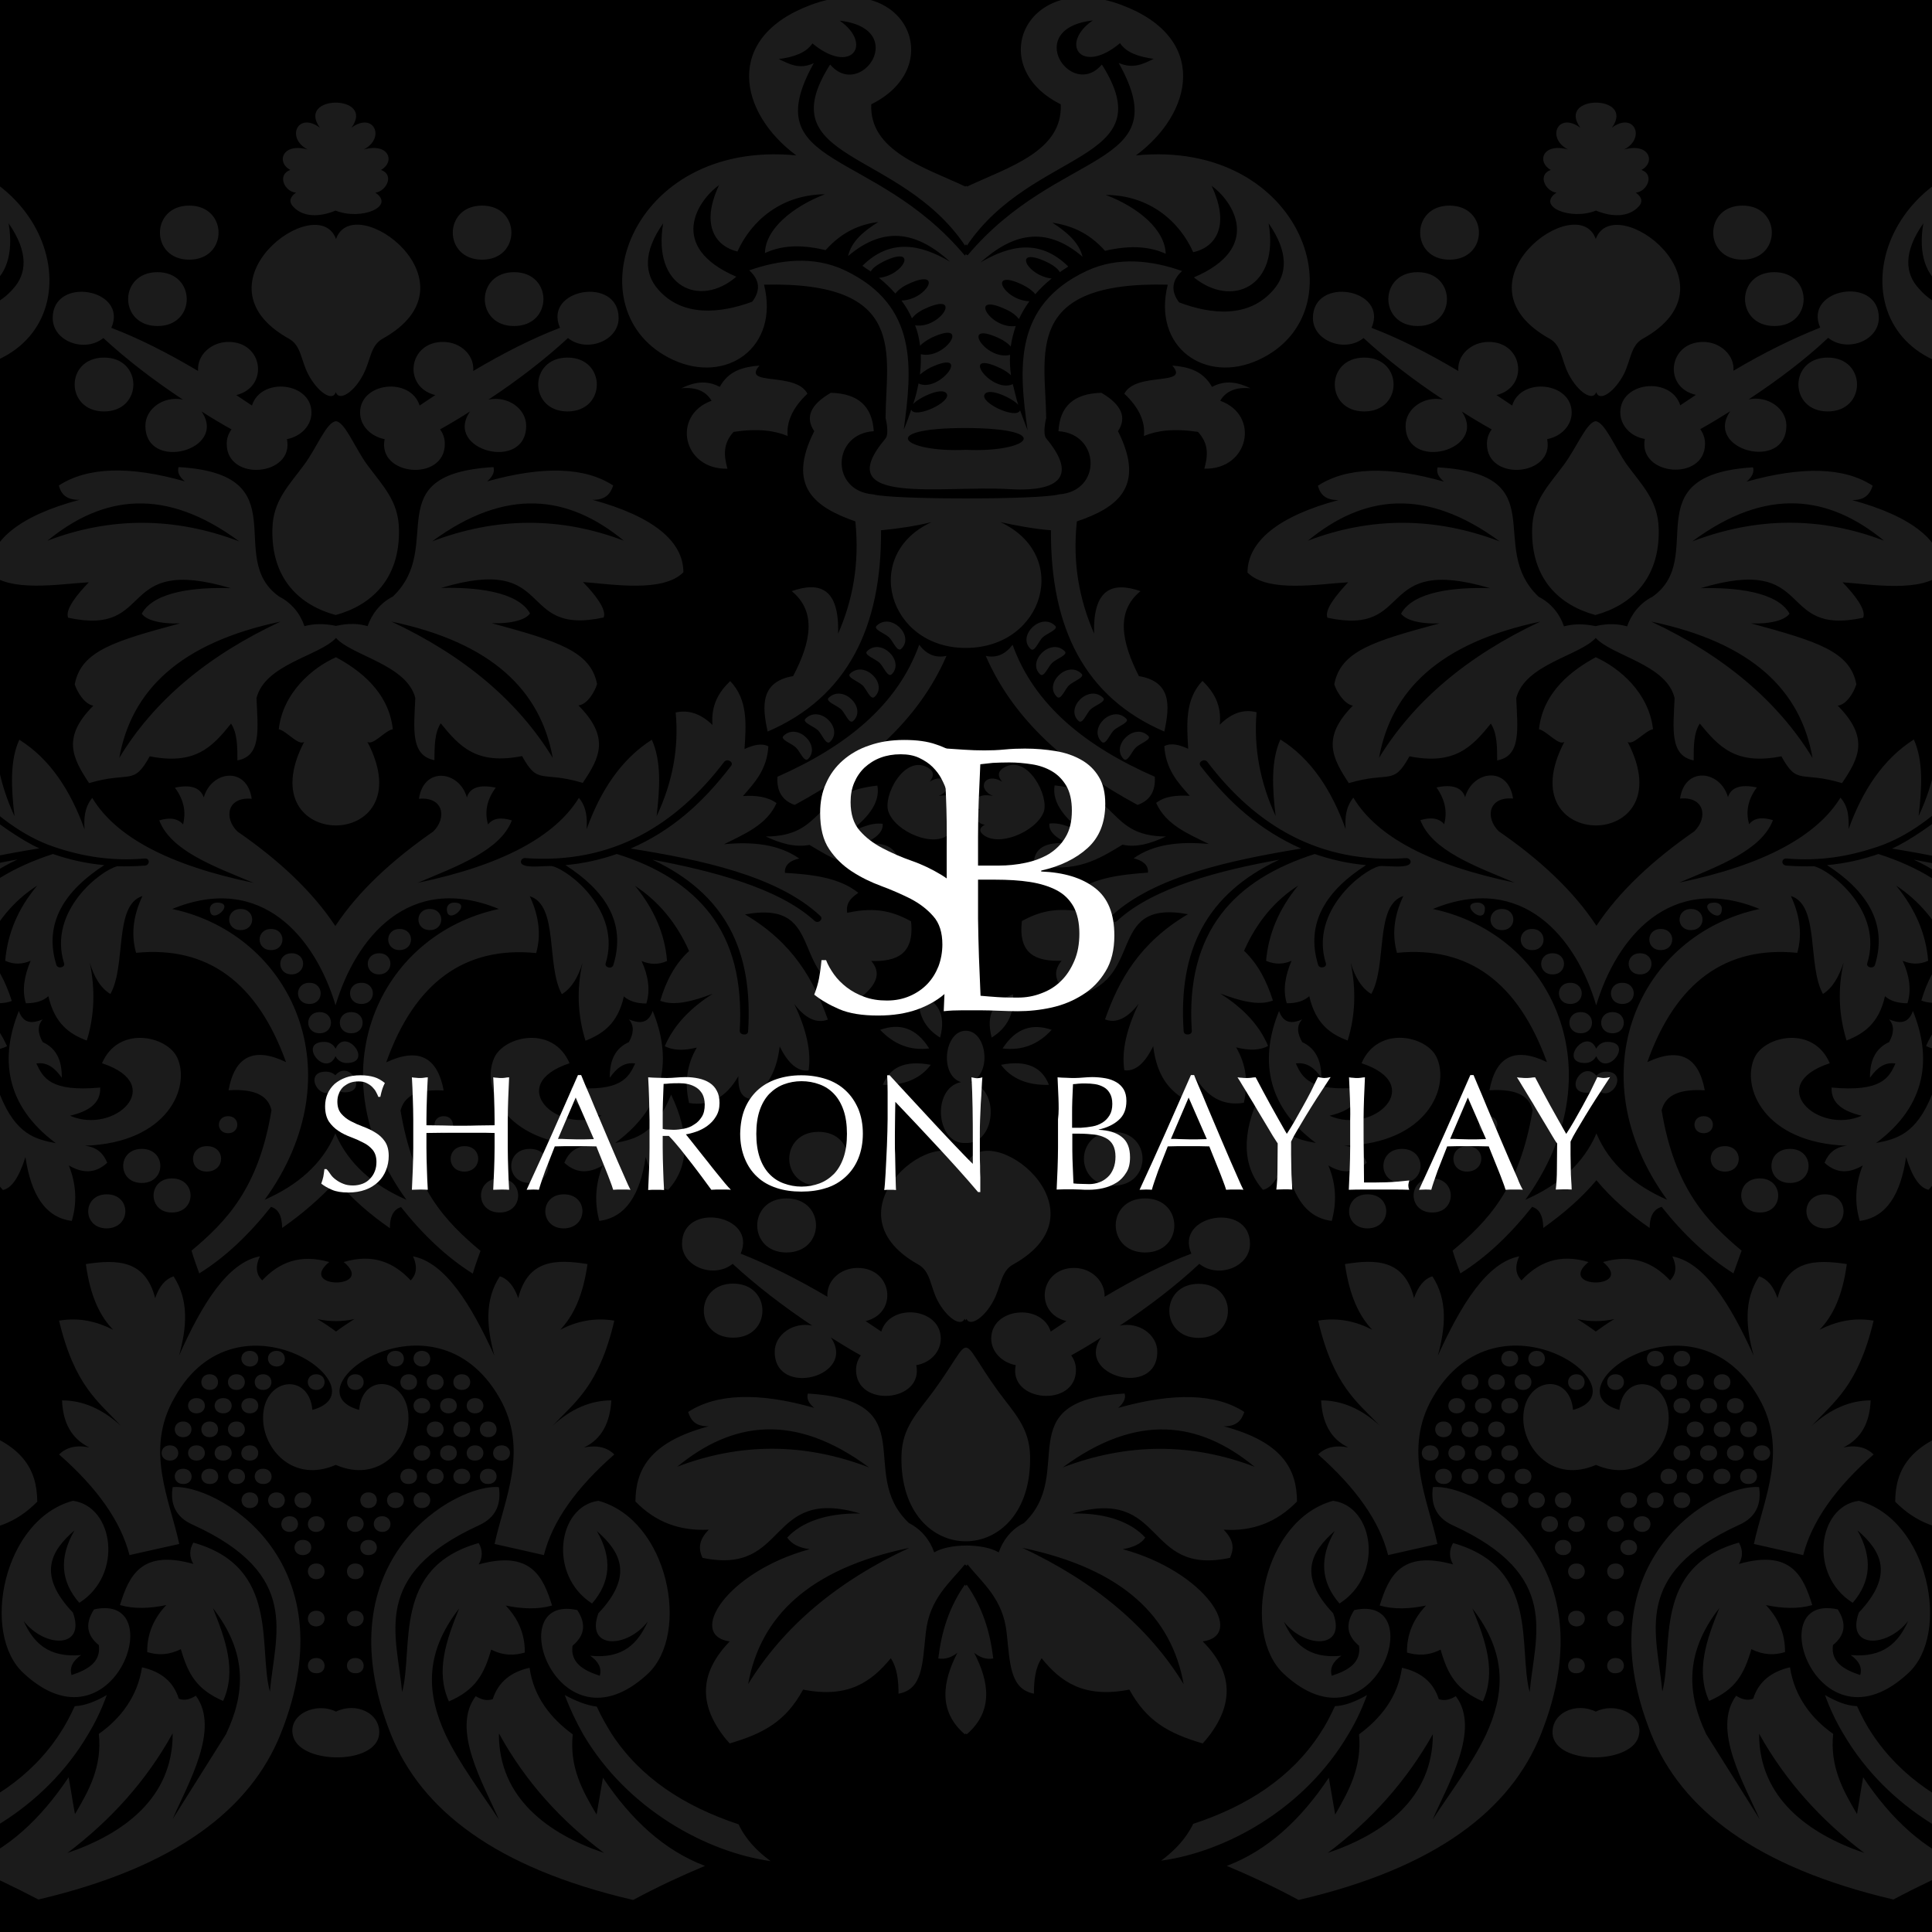 <?xml version="1.0" encoding="UTF-8"?> <!-- Generator: Adobe Illustrator 24.2.3, SVG Export Plug-In . SVG Version: 6.00 Build 0) --> <svg xmlns="http://www.w3.org/2000/svg" xmlns:xlink="http://www.w3.org/1999/xlink" version="1.1" id="Layer_1" x="0px" y="0px" viewBox="0 0 850.4 850.4" style="enable-background:new 0 0 850.4 850.4;" xml:space="preserve"><rect x="0" y="0" width="850.4" height="850.4" fill="#808080" stroke="none"/> <style type="text/css"> .st0{clip-path:url(#SVGID_2_);fill:none;} .st1{clip-path:url(#SVGID_2_);} .st2{opacity:0.5;fill-rule:evenodd;clip-rule:evenodd;fill:#373636;enable-background:new ;} .st3{clip-path:url(#SVGID_4_);} .st4{fill:#FFFFFF;} </style> <g> <defs> <rect id="SVGID_1_" x="0" y="0" width="850.4" height="850.4"></rect> </defs> <clipPath id="SVGID_2_"> <use xlink:href="#SVGID_1_" style="overflow:visible;"></use> </clipPath> <rect x="-1.4" y="138.8" class="st0" width="853.2" height="569.8"></rect> <g class="st1"> <rect x="-406.1" y="-1.3" width="1662.5" height="853.1"></rect> <path class="st2" d="M1256.4,105.2c-7.8-22.2-64.7,19.3-20.7,43.7c5.4,3,5.2,9.4,8.5,15.7c4,7.8,10.8,12.3,12.1,7.6V105.2 L1256.4,105.2z M1256.4,185.4v85.5c-15.4-4.2-28.6-15.7-28-38c0.3-12.4,7.2-18.9,14.1-28.3C1248,196.9,1252.2,185.9,1256.4,185.4 M1256.4,275.4c-5.7-1.3-10-1-13.9,0.1c-1.8-5.2-5.5-10.2-11.1-13c-23.5-22.3,7.6-53.9-44.5-57c-0.6,1.8,0.1,4,2.8,6.3 c-24.6-6.9-43.1-6.3-55.5,1.8c1.2,3.6,3.3,6.4,9.1,6.3c-26.4,7.2-40,18.1-40,31.9c9,9.1,31.6,5.2,44.2,4.3 c-5.1,5.2-10.6,12.1-9.1,15.6c38.8,8.4,20.5-28.3,71.6-13c-15.3-0.4-33.7,1.5-39.2,11.2c1.8,2.7,7.8,4.6,16.9,4.3 c-28.9,7.9-43.6,12.3-46.4,26.8c1,3.4,4.3,9,8.2,9.4c-14.1,14.2-9.3,23.1-1.9,34.1c18.3-5.5,19.5,1.3,26.7-11.8 c19.9,4,27.5-4.2,35.8-14.4c2.8,4.2,2.7,10.3,2.8,16.2c10.6-2.1,9-13.8,8.4-27.4c3.7-15,27.8-18.6,35-26.5L1256.4,275.4 L1256.4,275.4z M1256.4,289.3V364c-14.7-4.5-23.5-19.2-13.9-37.4c-2.4,1.9-7.9-5.1-11.2-5.5 C1232.9,305.2,1245.9,293.4,1256.4,289.3 M1256.4,407.6v34.3c-9.3-31.1-32.6-57.8-71.7-41.8c52.7,11.2,81.1,72.3,40.7,128 c13.8-6.1,25-14.8,31-28.7v20.5c-6.6,7.8-14.5,14.7-23.2,20.7c-0.1-6-2.1-8.4-4.9-9.3c-9.6,12.1-20.1,22.2-31.6,29.3 c-1.2-3.3-2.4-6.6-3.4-10c15.1-12.7,29.5-27.2,35.2-61.8c-1.5-5.8-6.3-9.6-19-8.8c2.8-15,11.2-19.2,25.3-12.4 c-12.7-35.2-34.6-51.2-66-48.1c-2.2-7.5-1.6-15.7,2.7-25c-12.7,4-7,30.5-14.1,43.1c-4.3-2.5-7.2-7.5-9.1-13.8 c2.5,11.8,2.1,23.4-1.3,34.3c-7.5-2.8-14.1-7.3-16.9-19.5c-2.4,2.1-5.5,3.1-9.9,3.1c-1.8-5.8-0.7-12.1,2.1-18.7 c-3.4,1.5-7.2,1.8-11.2,0c1-11.8,5.5-22.9,14.1-33.1c-10.3,6.6-18.3,16.2-23.8,28.7c6.3,6,10,13.5,12.7,21.9 c-6.1,2.4-14.4,0.3-23.2-3.1c9.1,5.8,16.6,13,21.1,23.1c-3.4,1.8-7.9,2.2-14.1,0.6c4.5,7.3,5.5,15.4,3.4,24.4 c-9.1,1.5-16.3-2.5-21.7-11.8c0.1,7.5-2.2,9.1-4.9,10c-6.4-4-11.7-10-13.3-23.1c-3.7,7.6-7.9,11.2-12.7,10.6 c-1.3-8.5,1-18.3,6.3-29.3c-4.9,6.4-9.9,8.8-14.8,6.9c6.1-17.4,15.3-33.8,36.5-46.3c-37.3-6.9-17.5,30.5-51.4,36.2 c-6.6-5.2-8.8-10.3-4.2-15.7c-10.9,0.3-19.2-2.7-17.5-17.5c6.9-3.7,14.7-6.6,28.1-3.7c0.4-3-0.1-5.8-4.9-8.8 c8.4-6.6,20.2-7.9,32.3-8.8c0.3-3.7-2.7-5.4-6.3-6.3c9-6.3,20.4-7.5,33.1-6.3c-9.1-4.5-18.9-8.4-23.1-18.1c3.7-3,9-3.4,14.7-3.1 c-5.2-6-10.8-11.8-11.2-21.9c3-1.5,6.6-0.6,10.5,1.2c-0.7-10.8-1.5-21.7,6.3-29.9c4.9,4.8,8.5,10.5,7.6,19.3 c5.4-5.4,10.8-6.9,16.2-5.5c-1.3,15.6,1.3,30.8,8.4,45.7c-1.5-12.4-2.1-24.6,2.1-33.7c13.6,8.5,22.6,22.5,28.7,39.4 c-0.3-4.9,0-9.6,3.4-13.8c10.3,17.1,33.5,29.6,71,37.4c-17.5-7.3-36.4-14.1-41.5-27.5c4.9-1.5,8.4-0.7,10.5,1.8 c1.3-5.1,0.7-10.3-3.4-16.2c7-1.5,11.2,0,12.7,4.3c3.3-11.8,19-13.9,21.1,0.6c-10.8-1-12.4,8.4-6.3,14.4 C1231.2,378.7,1246.1,392.3,1256.4,407.6 M1256.4,461.2c-2.4-4.2-9.9-2.7-9.9,2.1C1246.4,467.9,1256.4,472,1256.4,461.2 M1256.4,473.3c-6.6-6.7-14.2,7.6-4,7.6C1257.4,481,1256.4,476.5,1256.4,473.3 M1256.4,564.5c-5.2,0-10.5-3-3.3-9 c-13-3.7-22.2,0.3-29.5,8.1c-2.4-2.4-3.3-5.7-1-10.6c-14.2,2.7-25.3,21-35.6,43.7c3.4-12.3,4.5-24.3-2.4-34.9 c-3.6,1.2-6.3,4.3-8.1,9.6c-4.3-16.9-16.8-17.1-30.5-15c1.9,14.2,6.3,23.1,12,28.9c-7.2-3.6-14.8-5.5-23.8-4 c6.9,28.9,17.4,35.6,27.2,46.3c-8.2-7.5-16.9-11.2-25.9-11.2c0.4,9.6,4,16.8,12,20.7c-6-1.2-10.2,0.1-13.3,3.1 c16.9,14.8,27.2,29.5,31,44.3c7.3-1.6,14.5-3.3,21.7-4.9c-4.3-19.9-15.3-41.5-2.1-64.4c29-50.5,93.7-3.4,61.8,5.4 c-1.5-16.9-21.9-14.2-21.7,3.7c0,13.3,13,28.7,32,20.5v-58.5c-2.5-1.9-5.2-3.7-8.2-5.5c2.5,0.6,5.4,0.9,8.2,0.9L1256.4,564.5 L1256.4,564.5z M1256.4,753.4v20.1c-8.8-0.4-18.3-2.7-19-10.2l0,0C1236.3,753.9,1247.7,749.1,1256.4,753.4 M-406.1,773.5v-20.1 c8.7-4.5,19.9,0.4,19,9.9l0,0C-387.7,770.8-397.1,773.1-406.1,773.5 M-406.1,644.9v-58.7c2.5-1.9,5.2-3.7,8.2-5.5 c-2.5,0.6-5.4,0.9-8.2,0.9v-16.9c5.2,0,10.5-3,3.3-9c13-3.7,22.2,0.3,29.5,8.1c2.4-2.4,3.3-5.7,1-10.6c14.2,2.7,25.5,21,35.6,43.7 c-3.4-12.3-4.5-24.3,2.4-34.9c3.6,1.2,6.3,4.3,8.1,9.6c4.3-16.9,16.8-17.1,30.5-15c-1.9,14.2-6.3,23.1-12,28.9 c7.2-3.6,14.8-5.5,23.8-4c-6.9,28.9-17.4,35.6-27.2,46.3c8.2-7.5,16.9-11.2,25.9-11.2c-0.4,9.6-4,16.8-12,20.7 c6-1.2,10.2,0.1,13.3,3.1c-16.9,14.8-27.2,29.5-31,44.3c-7.2-1.6-14.5-3.3-21.7-4.9c4.3-19.9,15.3-41.5,2.1-64.4 c-29-50.5-93.7-3.4-61.7,5.4c1.5-16.9,21.9-14.2,21.7,3.7C-373.9,637.7-386.9,653.1-406.1,644.9 M-406.1,519.9 c6.6,7.8,14.5,14.7,23.2,20.7c0.1-6,2.1-8.4,4.9-9.3c9.6,12.1,20.1,22.2,31.6,29.3c1.2-3.3,2.4-6.6,3.4-10 c-15.1-12.7-29.5-27.2-35-61.8c1.3-5.8,6.3-9.6,19-8.8c-2.8-15-11.2-19.2-25.3-12.4c12.7-35.2,34.6-51.2,66-48.1 c2.1-7.5,1.6-15.7-2.8-25c12.7,4,7,30.5,14.1,43.1c4.3-2.5,7.2-7.5,9.1-13.8c-2.5,11.8-2.1,23.4,1.3,34.3 c7.5-2.8,14.1-7.3,16.9-19.5c2.4,2.1,5.5,3.1,9.9,3.1c1.8-5.8,0.7-12.1-2.1-18.7c3.6,1.5,7.2,1.8,11.2,0 c-1-11.8-5.5-22.9-14.1-33.1c10.3,6.6,18.3,16.2,23.8,28.7c-6.3,6-10,13.5-12.7,21.9c6.1,2.4,14.2,0.3,23.2-3.1 c-9.1,5.8-16.8,13-21.1,23.1c3.3,1.8,7.9,2.2,14.1,0.6c-4.5,7.3-5.5,15.4-3.4,24.4c9.1,1.5,16.3-2.5,21.7-11.8 c-0.1,7.5,2.2,9.1,4.9,10c6.3-4,11.7-10,13.3-23.1c3.7,7.6,7.9,11.2,12.7,10.6c1.3-8.5-1-18.3-6.3-29.3c4.9,6.4,9.9,8.8,14.8,6.9 c-6.1-17.4-15.3-33.8-36.5-46.3c37.3-6.9,17.5,30.5,51.4,36.2c6.6-5.2,8.8-10.3,4.2-15.7c10.9,0.3,19.2-2.7,17.7-17.5 c-6.9-3.7-14.7-6.6-28.1-3.7c-0.4-3,0.1-5.8,4.9-8.8c-8.4-6.6-20.2-7.9-32.3-8.8c-0.3-3.7,2.8-5.4,6.3-6.3 c-9-6.3-20.4-7.5-33.1-6.3c9.1-4.5,18.9-8.4,23.2-18.1c-3.9-3-9-3.4-14.8-3.1c5.2-6,10.8-11.8,11.2-21.9c-3-1.5-6.6-0.6-10.5,1.2 c0.7-10.8,1.5-21.7-6.3-29.9c-4.9,4.8-8.5,10.5-7.6,19.3c-5.4-5.4-10.8-6.9-16.2-5.5c1.3,15.6-1.5,30.8-8.4,45.7 c1.5-12.4,2.1-24.6-2.1-33.7c-13.6,8.5-22.6,22.5-28.7,39.4c0.3-4.9,0-9.6-3.4-13.8c-10.3,17.1-33.5,29.6-71,37.4 c17.5-7.3,36.4-14.1,41.5-27.5c-4.9-1.5-8.4-0.7-10.5,1.8c-1.3-5.1-0.7-10.3,3.4-16.2c-7-1.5-11.2,0-12.7,4.3 c-3.3-11.8-19-13.9-21.1,0.6c10.8-1,12.4,8.4,6.3,14.4c-17.8,12.3-32.6,25.9-42.8,41.2v34.3c9.3-31.1,32.6-57.8,71.7-41.8 c-52.9,11.2-81.1,72.3-40.7,128c-13.8-6.1-25-14.8-31-28.7L-406.1,519.9z M-406.1,479.3c0-3.3-1.2-7.6,4-7.6 C-391.7,471.7-399.5,486.2-406.1,479.3 M-406.1,465.2c0-10.8,9.9-6.7,9.9-2.1C-396.1,468.1-403.7,469.4-406.1,465.2 M-406.1,364 v-74.7c10.3,4,23.4,15.9,25.2,31.7c-3.3,0.6-8.8,7.5-11.2,5.5C-382.4,344.9-391.4,359.7-406.1,364 M-406.1,280.8v-5.4 c5.7-1.3,10-1,13.9,0.1c1.8-5.2,5.5-10.2,11.1-13c23.5-22.3-7.6-53.9,44.3-57c0.6,1.8-0.1,4-2.8,6.3c24.6-6.9,43.1-6.3,55.5,1.8 c-1.2,3.6-3.3,6.4-9.1,6.3c26.4,7.2,40,18.1,40,31.9c-9,9.1-31.6,5.2-44.2,4.3c5.1,5.2,10.6,12.1,9.1,15.6 c-38.8,8.4-20.5-28.3-71.6-13c15.3-0.4,33.7,1.5,39.2,11.2c-1.8,2.7-7.6,4.6-16.8,4.3c28.9,7.9,43.6,12.3,46.3,26.8 c-1,3.4-4.3,9-8.2,9.4c14.1,14.2,9.3,23.1,1.8,34.1c-18.3-5.5-19.5,1.3-26.7-11.8c-19.9,4-27.5-4.2-35.8-14.4 c-2.8,4.2-2.7,10.3-2.8,16.2c-10.6-2.1-9-13.8-8.4-27.4C-374.8,292.5-398.9,288.7-406.1,280.8 M-406.1,271 c15.4-4.2,28.6-15.7,28-38c-0.3-12.4-7.2-18.9-14.1-28.3c-5.5-7.6-9.9-18.9-13.9-19V271z M-406.1,172.4v-67.2 c7.8-22.2,64.7,19.3,20.7,43.7c-5.4,3-5.2,9.4-8.5,15.7C-397.9,172.5-404.5,176.9-406.1,172.4 M-406.1,92.7 c11.2,4.5,26.5-1.8,17.5-7.9c5.1-0.4,8.5-7.9,2.5-10c6.3-3.3,3.6-12.1-7.5-9c9.7-5.1,4.3-16.8-5.4-9.6c3.9-5.4,0-11.7-7-11.2 L-406.1,92.7z M-118.2,456.7L-118.2,456.7c-2.8-10.3,1-16.2,9.4-19C-108.2,446.1-111.3,452.4-118.2,456.7 M-305,746.1 c4.6,2.5,9.3,4.5,14.1,5.1c1.9,4.3,4.2,8.2,6.6,12.1l0,0c12.6,19.2,31.7,31.7,55.8,39.7c3.1,6.6,8.1,11.8,14.1,16.2 c-27.8-3.9-62.9-22.5-82.5-55.8l0,0C-300.1,757.9-302.8,752.3-305,746.1 M-290.4,660.6L-290.4,660.6c-18,2.4-22.3,32.6-2.8,44.9 c8.2-9.4,9-19.9,2.1-31.9c10.5,9.1,16.5,19.6,0.7,36.2c-5.8,15.9,12.4,15.7,21.7,3.7c-4.2,9.4-10.8,16.3-25.3,15 c3.6,2.5,5.2,5.4,4.2,8.8c-7.3-2.4-13-5.8-12-13.2c5.4-4.3,6.1-9.6,2.1-15.7c-34.1-7.6-8.7,65,31,28.1 C-249.6,719.2-259.5,668.9-290.4,660.6 M-334.1,654.6c1,7-0.9,13.2-8.8,16.8c-47.9,21.9-36.1,48.1-33.8,73.4 c5.2-19.5-4.6-54.8,33.7-65.6c1.8,3.1,1.8,6.3,0,9.4c22.9-6.3,28.3,5.2,32.3,18.1c-6.3,1.8-13.2,1.5-20.4,0 c5.4,5.7,8.5,12.4,8.4,20.7c-4.5,1.3-9.3,1.5-14.8-1.3c-3.1,10.9-7,17.8-18.6,22.8c-6-13.2-1.2-26.8,4.5-40.9 c-15.9,20.4-13.9,38.3-6,55.5c6,12.7,15.3,25,23.5,37.4c-6.6-15.3-21.3-39.7-10.2-54.3c2.4,1.5,4.9,2.2,7.5,1.3 c2.4-7.6,8.1-12,16.2-13.8c1.8,13.2,9.6,21.9,19,29.3c-1.3,14.5,4.5,24.9,10.5,35.3c0.9-5.4,1.8-10.8,2.8-16.2 c12.3,18.4,26.9,32,44.9,38.8c-10,4.2-20.7,9.1-31.6,15c-61.1-14.2-93.4-40-106.6-72.8l0,0C-412.7,685.6-352.2,652.7-334.1,654.6 M-334.2,763.3V763l0.1,0.3c11.7,20.8,27.2,38,46.1,52.3C-312.7,807.2-334.2,791.5-334.2,763.3 M-333,636.2L-333,636.2 c-4.9,0-4.9,6.7,0,6.7S-328.1,636.2-333,636.2 M-344.7,615.4L-344.7,615.4c-4.9,0-4.9,6.7,0,6.7S-339.8,615.4-344.7,615.4 M-338.9,625.7L-338.9,625.7c-4.9,0-4.9,6.9,0,6.9S-333.9,625.7-338.9,625.7 M-344.7,636.2L-344.7,636.2c-4.9,0-4.9,6.7,0,6.7 S-339.8,636.2-344.7,636.2 M-338.9,646.5L-338.9,646.5c-4.9,0-4.9,6.7,0,6.7C-333.9,653.4-333.9,646.5-338.9,646.5 M-350.6,604.9 L-350.6,604.9c-4.9,0-4.9,6.9,0,6.9S-345.6,604.9-350.6,604.9 M-356.4,615.4L-356.4,615.4c-4.9,0-4.9,6.7,0,6.7 S-351.5,615.4-356.4,615.4 M-350.6,625.7L-350.6,625.7c-4.9,0-4.9,6.9,0,6.9S-345.6,625.7-350.6,625.7 M-356.4,636.2L-356.4,636.2 c-4.9,0-4.9,6.7,0,6.7S-351.5,636.2-356.4,636.2 M-350.6,646.5L-350.6,646.5c-4.9,0-4.9,6.7,0,6.7 C-345.6,653.4-345.6,646.5-350.6,646.5 M-368.1,594.6L-368.1,594.6c-4.9,0-4.9,6.9,0,6.9C-363.1,601.3-363.1,594.6-368.1,594.6 M-362.2,604.9L-362.2,604.9c-4.9,0-4.9,6.9,0,6.9S-357.3,604.9-362.2,604.9 M-368.1,615.4L-368.1,615.4c-4.9,0-4.9,6.7,0,6.7 S-363.1,615.4-368.1,615.4 M-362.2,625.7L-362.2,625.7c-4.9,0-4.9,6.9,0,6.9S-357.3,625.7-362.2,625.7 M-368.1,636.2L-368.1,636.2 c-4.9,0-4.9,6.7,0,6.7S-363.1,636.2-368.1,636.2 M-362.2,646.5L-362.2,646.5c-4.9,0-4.9,6.7,0,6.7 C-357.3,653.4-357.3,646.5-362.2,646.5 M-368.1,656.9L-368.1,656.9c-4.9,0-4.9,6.9,0,6.9S-363.1,656.9-368.1,656.9 M-379.8,594.6 L-379.8,594.6c-4.9,0-4.9,6.9,0,6.9C-374.8,601.3-374.8,594.6-379.8,594.6 M-373.9,604.9L-373.9,604.9c-4.9,0-4.9,6.9,0,6.9 S-369,604.9-373.9,604.9 M-373.9,646.5L-373.9,646.5c-4.9,0-4.9,6.7,0,6.7C-369,653.4-369,646.5-373.9,646.5 M-379.8,656.9 L-379.8,656.9c-4.9,0-4.9,6.9,0,6.9S-374.8,656.9-379.8,656.9 M-391.6,656.9L-391.6,656.9c-4.9,0-4.9,6.9,0,6.9 S-386.5,656.9-391.6,656.9 M-385.6,667.4L-385.6,667.4c-4.9,0-4.9,6.9,0,6.9C-380.6,674.1-380.6,667.4-385.6,667.4 M-391.6,677.8 L-391.6,677.8c-4.9,0-4.9,6.7,0,6.7C-386.5,684.6-386.5,677.8-391.6,677.8 M-397.4,688.2c-4.9,0-4.9,6.9,0,6.9 S-392.5,688.2-397.4,688.2 M-397.4,729.8c-4.9,0-4.9,6.7,0,6.7S-392.5,729.8-397.4,729.8 M-397.4,604.9L-397.4,604.9 c-4.9,0-4.9,6.9,0,6.9S-392.5,604.9-397.4,604.9 M-397.4,667.4L-397.4,667.4c-4.9,0-4.9,6.9,0,6.9 C-392.5,674.1-392.5,667.4-397.4,667.4 M-397.4,709c-4.9,0-4.9,6.9,0,6.9C-392.5,715.7-392.5,709-397.4,709 M-193.3,498.2 L-193.3,498.2c17.2,0,17.2,23.7,0,23.7S-210.6,498.2-193.3,498.2 M-176.3,558.1L-176.3,558.1c15.4,0,17.8,19.9,3.4,23.4 c2.2,1.5,4.6,3.1,6.9,4.6c3.9-12.7,26.2-10.5,26.2,3.1c0,5.7-4.6,10.5-10.8,11.7c3.3,16.3-26.5,18.9-26.5,2.1 c0-2.4,0.7-4.5,2.1-6.4c-4.5-2.5-9-5.2-13.2-7.9c11.8,17.1-24.7,26.8-24.7,6.3c0-7.6,8.2-13.3,16.5-11.5 c-12.7-8.4-24.6-17.5-35-27.2c-8.2,6.6-22.3,1.5-22.3-8.8c0-18.7,33.4-12.9,25.8,4.3c12.1,4.6,24.9,11.1,38.2,19 C-189.9,564.1-184.1,558.1-176.3,558.1 M-207.4,527.5L-207.4,527.5c17.2,0,17.2,23.8,0,23.8C-224.6,551.2-224.6,527.5-207.4,527.5 M-230.9,565L-230.9,565c-17.2,0-17.2,23.8,0,23.8C-213.9,588.8-213.9,565-230.9,565 M-129.1,688.6c-6.6,8.1-15.6,15-17.2,30.1 c-1.5,13.6-1.3,24.9-12,26.8c-0.1-5.8-0.6-11.4-3.4-15.6c-8.2,10.2-18.7,17.8-38.6,13.8c-7.6,13.9-17.1,19.2-32.3,23.7 c-1.2-1.3-2.4-2.7-3.3-4l0,0c-10.5-14.4-9.4-27.8,3.3-40.9c-19-2.7-1.2-30.7,35.2-40.6c-4.6-0.6-7.9-2.2-9.9-5.1 c6.1-6.6,16.9-10.9,32.2-10.6c-41.5-12.3-31.3,27.5-69.5,19.5c-1.5-3.4-2.2-7.3,2.8-12.4c-12.7,0.7-23.4-3.3-32.3-12.4 c0.1-13.8,6-26.1,32.3-33.1c-5.8,0.1-8.1-2.5-9.1-6.3c12.4-8.1,31-8.8,55.5-1.8c-2.7-2.2-3.4-4.3-2.8-6.3 c52.1,3.1,21,34.9,44.5,57c5.5,2.8,9.3,7.6,11.1,12.9c6.9-4,22.3-3.9,27.5,0c1.8-5.2,5.5-10.2,11.1-12.9c0-0.1,9.7-7.5,10-20.1 c0.4-23.4,5.8-35.2,34.4-36.8c0.6,1.8-0.1,3.9-2.7,6.3c24.6-6.9,43.1-6.3,55.5,1.8c-1.2,3.6-3.3,6.4-9.1,6.3 c26.4,7,32.2,19.3,32.3,33.1c-9,9.1-19.6,13.3-32.3,12.4c5.1,5.2,4.3,9,2.7,12.4c-38.2,8.2-28-31.6-69.5-19.5 c15.3-0.4,26.2,4,32.2,10.6c-1.8,2.7-5.1,4.3-9.9,5.1c36.4,9.9,54.2,37.9,35.2,40.6c12.9,12.9,13.9,26.5,3.3,40.9l0,0 c-1,1.3-2.1,2.7-3.3,4c-15.3-4.5-24.7-9.9-32.3-23.7c-19.9,4-30.4-3.6-38.6-13.8c-2.8,4.2-3.4,9.7-3.4,15.6 c-10.6-2.1-10.3-13.2-12-26.8C-113.5,703.6-122.5,696.7-129.1,688.6 M-86.7,645.9c28.4-10.8,56.6-10.9,84.4-0.3 C-26.7,625.7-54.1,621.7-86.7,645.9 M-104.9,681.3L-104.9,681.3c44.6,9.3,65.7,30.5,71,60C-49,716.2-72.7,696.1-104.9,681.3 M-171.3,645.9c-32.8-24.3-60.2-20.2-84.4-0.3C-227.9,635-199.8,635-171.3,645.9 M-153.4,681.3L-153.4,681.3c-32,15-55.7,35-71,60 C-219.1,711.8-198,690.6-153.4,681.3 M-129.1,697.5c7,9.9,10.3,20.8,11.7,32.5c-3.3,0.6-6-0.6-8.4-2.5c6.4,12.4,8.8,25.5-3.3,35.9 c-12-10.3-9.7-23.4-3.3-35.9c-2.4,1.9-5.1,3-8.4,2.5C-139.4,718.3-136.2,707.5-129.1,697.5 M-142.9,612.3L-142.9,612.3 c-6.9,9.4-13.8,15.9-14.1,28.4c-1.2,50.2,56.9,50.2,55.7,0c-0.3-12.4-7.2-18.9-14.1-28.4C-133.3,587.4-124.8,587.4-142.9,612.3 M-144.1,468.7L-144.1,468.7c-4.6,6.1-11.7,9.1-21.1,8.8C-162.2,470-155.8,466.4-144.1,468.7 M-144.7,461.5L-144.7,461.5 c-8.4,1-15.6-1.6-21.6-8.2C-158,450.4-150.5,452.4-144.7,461.5 M-140,456.7L-140,456.7c2.8-10.3-1-16.2-9.4-19 C-150.1,446.1-146.9,452.4-140,456.7 M47,746.1c-2.2,6.1-4.9,11.8-8.1,17.1c-19.6,33.5-54.6,52-82.5,55.8 c6-4.5,10.9-9.6,14.1-16.2c24-7.9,43.3-20.5,55.8-39.7l0,0c2.5-3.7,4.6-7.8,6.6-12.1C37.5,750.8,42.3,748.8,47,746.1 M147.9,753.4 L147.9,753.4c-9-4.5-22,1.5-18.7,11.4c4,11.8,36.4,12,37.7-1.5l0,0C167.6,753.9,156.5,749.1,147.9,753.4 M32.1,660.6 c18,2.4,22.3,32.6,2.8,44.9c-8.2-9.4-9-19.9-2.1-31.9c-10.5,9.1-16.5,19.6-0.7,36.2c5.8,15.9-12.3,15.7-21.7,3.7 c4.2,9.4,10.8,16.3,25.3,15c-3.6,2.5-5.2,5.4-4.2,8.8c7.3-2.4,13-5.8,12-13.2c-5.4-4.3-6.1-9.6-2.1-15.7c34.1-7.6,8.7,65-31,28.1 C-8.6,719.2,1.3,668.9,32.1,660.6 M76,654.6c18-1.9,78.6,31,47.5,108.7l0,0c-13.2,32.8-45.7,58.5-106.6,72.8 c-11.1-5.8-21.6-10.8-31.6-15c18-6.7,32.6-20.4,44.9-38.8c1,5.4,1.8,10.9,2.8,16.2c6.1-10.3,12-20.8,10.5-35.3 c9.6-6.7,17.1-16.6,19-29.3c8.1,1.8,13.8,6.1,16.2,13.8c2.5,1,4.9,0.3,7.5-1.3c10.9,14.7-3.7,39.1-10.2,54.3l23.5-37.4 c8.1-17.2,10-35.2-5.8-55.5c5.7,14.1,10.5,27.7,4.5,40.9c-11.7-5.1-15.4-11.8-18.6-22.8c-5.4,2.7-10.2,2.7-14.8,1.3 c-0.1-8.2,3-15,8.4-20.7c-7.2,1.5-14.1,1.8-20.4,0c4-12.9,9.4-24.6,32.3-18.1c-1.8-3.1-1.8-6.3,0-9.4 c38.3,10.8,28.4,46.1,33.7,65.6c2.2-25.3,14.1-51.5-33.8-73.4C76.9,667.7,74.9,661.5,76,654.6 M75.8,763.3L75.8,763.3L76,763v0.3 c0,28.1-21.6,43.9-46.3,52.3C48.7,801.2,64.3,784,75.8,763.3 M137.5,620.6c-1.5-16.9-21.9-14.2-21.7,3.7c0,13.3,13,28.7,32,20.5 c19,8.2,32-7.2,32-20.5c0.1-18-20.4-20.7-21.7-3.7c-32-8.8,32.8-55.7,61.7-5.4c13.2,22.9,2.2,44.5-2.1,64.4 c7.3,1.6,14.5,3.3,21.7,4.9c3.7-14.8,14.1-29.5,31-44.3c-3.1-3.1-7.5-4.2-13.3-3.1c7.9-3.7,11.4-11.1,12-20.7 c-9.1,0-17.8,3.7-25.9,11.2c9.9-10.5,20.4-17.4,27.2-46.3c-9-1.5-16.8,0.4-23.8,4c5.7-6,10-14.8,12-28.9 c-13.8-2.2-26.2-2.1-30.5,15c-1.8-5.2-4.5-8.5-8.1-9.6c-6.9,10.6-5.7,22.6-2.4,34.9c-10.3-22.6-21.6-40.9-35.8-43.7 c2.2,4.9,1.3,8.2-1,10.6c-7.3-7.8-16.5-12-29.5-8.1c14.4,12-20.8,12-6.4,0c-13-3.7-22.2,0.3-29.5,8.1c-2.4-2.4-3.3-5.7-1-10.6 c-14.2,2.7-25.5,21-35.6,43.7c3.4-12.3,4.5-24.3-2.4-34.9c-3.6,1.2-6.3,4.3-8.1,9.6c-4.3-16.9-16.8-17.1-30.5-15 c1.9,14.2,6.3,23.1,12,28.9c-7.2-3.6-14.8-5.5-23.8-4c6.9,28.9,17.4,35.6,27.2,46.3c-8.2-7.5-16.8-11.2-25.9-11.2 c0.4,9.6,4,16.8,12,20.7c-6-1.2-10.2,0.1-13.3,3.1c16.9,14.8,27.2,29.5,31,44.3c7.3-1.6,14.5-3.3,21.9-4.9 c-4.3-19.9-15.3-41.5-2.1-64.4C104.7,565,169.4,611.8,137.5,620.6 M147.9,586.1c-2.4-1.8-5.2-3.7-8.2-5.5c5.1,1.2,11.2,1.2,16.3,0 C153,582.5,150.3,584.3,147.9,586.1 M74.8,636.2c4.9,0,4.9,6.7,0,6.7S69.9,636.2,74.8,636.2 M86.5,615.4c4.9,0,4.9,6.7,0,6.7 S81.5,615.4,86.5,615.4 M80.6,625.7c4.9,0,4.9,6.9,0,6.9S75.7,625.7,80.6,625.7 M86.5,636.2c4.9,0,4.9,6.7,0,6.7 S81.5,636.2,86.5,636.2 M80.6,646.5c-4.9,0-4.9,6.7,0,6.7C85.6,653.4,85.6,646.5,80.6,646.5 M92.3,604.9c4.9,0,4.9,6.9,0,6.9 C87.4,611.8,87.4,604.9,92.3,604.9 M98.3,615.4c4.9,0,4.9,6.7,0,6.7C93.2,622.1,93.2,615.4,98.3,615.4 M92.3,625.7 c4.9,0,4.9,6.9,0,6.9C87.4,632.6,87.4,625.7,92.3,625.7 M98.3,636.2c4.9,0,4.9,6.7,0,6.7C93.2,643,93.2,636.2,98.3,636.2 M92.3,646.5c-4.9,0-4.9,6.7,0,6.7C97.3,653.4,97.3,646.5,92.3,646.5 M110,594.6c4.9,0,4.9,6.9,0,6.9 C105,601.3,105,594.6,110,594.6 M104.1,604.9c4.9,0,4.9,6.9,0,6.9C99.1,611.8,99.1,604.9,104.1,604.9 M110,615.4 c4.9,0,4.9,6.7,0,6.7S104.9,615.4,110,615.4 M104.1,625.7c4.9,0,4.9,6.9,0,6.9C99.1,632.6,99.1,625.7,104.1,625.7 M110,636.2 c4.9,0,4.9,6.7,0,6.7C104.9,643,105,636.2,110,636.2 M104.1,646.5c-4.9,0-4.9,6.7,0,6.7C109.1,653.4,109.1,646.5,104.1,646.5 M110,656.9c-4.9,0-4.9,6.9,0,6.9S114.9,656.9,110,656.9 M121.7,594.6c4.9,0,4.9,6.9,0,6.9C116.7,601.3,116.7,594.6,121.7,594.6 M115.8,604.9c4.9,0,4.9,6.9,0,6.9S110.9,604.9,115.8,604.9 M115.8,646.5c-4.9,0-4.9,6.7,0,6.7 C120.8,653.4,120.8,646.5,115.8,646.5 M121.7,656.9c-4.9,0-4.9,6.9,0,6.9S126.6,656.9,121.7,656.9 M133.3,656.9 c-4.9,0-4.9,6.9,0,6.9S138.3,656.9,133.3,656.9 M127.5,667.4c-4.9,0-4.9,6.9,0,6.9C132.4,674.1,132.4,667.4,127.5,667.4 M133.3,677.8c-4.9,0-4.9,6.7,0,6.7S138.3,677.8,133.3,677.8 M139.2,688.2c-4.9,0-4.9,6.9,0,6.9S144.1,688.2,139.2,688.2 M139.2,729.8c-4.9,0-4.9,6.7,0,6.7C144.1,736.7,144.1,729.8,139.2,729.8 M139.2,604.9c4.9,0,4.9,6.9,0,6.9 S134.2,604.9,139.2,604.9 M139.2,667.4c-4.9,0-4.9,6.9,0,6.9C144.1,674.1,144.1,667.4,139.2,667.4 M139.2,709 c-4.9,0-4.9,6.9,0,6.9C144.1,715.7,144.1,709,139.2,709 M-64.7,498.2L-64.7,498.2c-17.2,0-17.2,23.7,0,23.7 S-47.5,498.2-64.7,498.2 M-82,558.1c-15.4,0-17.8,19.9-3.4,23.4c-2.2,1.5-4.6,3.1-6.9,4.6c-1.5-5.1-6.7-8.8-12.9-8.8 c-15.9,0-17.8,20.8-2.5,23.5c-0.1,0.7-0.3,1.3-0.3,2.1c0,20.8,36.8,10.5,24.6-6.4c4.5-2.5,9-5.2,13.2-7.9 c-5.4,7.6,1,18.1,11.4,18.1c19.5,0,15.4-27.4-3.1-23.5c12.7-8.4,24.6-17.5,35-27.2c8.2,6.6,22.3,1.5,22.3-8.8 c0-18.7-33.4-12.7-25.8,4.3c-12.1,4.6-24.9,11.1-38.2,19C-68.3,564.1-74,558.1-82,558.1 M-50.7,527.5c17.2,0,17.2,23.8,0,23.8 C-67.9,551.2-67.9,527.5-50.7,527.5 M-27.2,565c17.2,0,17.2,23.8,0,23.8C-44.4,588.8-44.4,565-27.2,565 M-129.1,512.4 L-129.1,512.4c9.1-21.4,63.6,20.1,20.5,44.2c-5.4,3-5.2,9.4-8.5,15.7c-3.7,7.5-10.2,12-12,8.2c-1.6,3.7-8.1-0.6-12-8.2 c-3.3-6.3-3.1-12.7-8.5-15.7C-192.7,532.6-138.3,491-129.1,512.4 M-118.2,489.6L-118.2,489.6c0-6.6-4-12.3-9.3-13.3 c3.7-1.2,6.6-5.7,6.6-11.2c0-15.3-16.3-15.3-16.3,0c0,5.4,2.8,10,6.6,11.2c-5.4,1.2-9.4,6.6-9.4,13.3 C-140,507.8-118.2,507.8-118.2,489.6 M-114,468.7L-114,468.7c11.7-2.2,18.1,1.3,21.1,8.8C-102.3,477.8-109.5,474.8-114,468.7 M-113.4,461.5L-113.4,461.5c8.2,1,15.6-1.6,21.6-8.2C-100.2,450.4-107.6,452.4-113.4,461.5 M-358.5,491.3L-358.5,491.3 c5.4,0,5.4,7.5,0,7.5S-363.9,491.3-358.5,491.3 M-349.4,504.5L-349.4,504.5c8.1,0,8.1,11.2,0,11.2 C-357.4,515.5-357.4,504.5-349.4,504.5 M-320.6,505.7L-320.6,505.7c10.9,0,10.9,15,0,15C-331.4,520.6-331.4,505.7-320.6,505.7 M-333.9,518.7L-333.9,518.7c10.9,0,10.9,15,0,15C-344.7,533.8-344.7,518.7-333.9,518.7 M-305.6,525.7L-305.6,525.7 c10.9,0,10.9,15,0,15S-316.4,525.7-305.6,525.7 M-266.4,445L-266.4,445c8.1,19.8,6.6,41.2-16.2,58.1c8.8-1.6,17.7-3.7,24.6-21.3 c8.2,17.2,7.8,31.7-1.3,41.9c-3.7-0.7-7-5.2-9.9-14.4c-2.4,16.3-8.5,26.7-20.4,28.1c-2.2-7.8-2.1-15.9,1.3-24.4 c-5.5,3.3-11.2,3.9-16.9-1.2c1.6-4,4.5-6.9,9.9-7.5c-36.7-1-46.6-25.9-40.7-38.8c4.3-9.6,25.9-14.4,33.1,2.5 c-28.7,9.4-5.4,31.7,14.1,23.1c-8.1-1.9-13.6-5.5-13.3-12.4c21.7,1.9,25.3-4.2,28.1-10.6c-4.8-0.7-8.2,2.1-11.2,6.3 c-0.1-8.2,3-13.2,8.4-15.7c2.1-3.6,2.5-7.2,0-10C-272.9,450.4-268.5,451-266.4,445 M-216.7,368.2L-216.7,368.2 c26.1-0.1,19.9-19.5,49-22.5c1.3,7.6-4.6,15-14.5,21.9c5.5-2.5,11.2-5.8,16.8-5.1c0.4,3.4-2.7,6.3-8.4,8.8 c10.2-1,15.3,2.1,15.3,9.3c-18.7,4-28.6-2.5-39.1-8.8C-203.8,373.2-210.3,371.2-216.7,368.2 M-135.9,367L-135.9,367 c-6.7,6.4-23.8-0.9-26.9-9.6c-2.5-6.9,7-25.5,17.2-19.6c3.1,1.8,2.8,4,0.9,6.3c7-4.5,11.8,2.8,4,6.3c7.3-1.8,11.1,3.4,5.7,6 c4.6,1.3,1.6,6.3-1.9,6.6C-135,364-134.2,365.5-135.9,367 M-399.2,445.5L-399.2,445.5c6.7,0,6.7,9.3,0,9.3S-406,445.5-399.2,445.5 M-394.7,432.6L-394.7,432.6c6.7,0,6.7,9.3,0,9.3C-401.5,441.9-401.5,432.6-394.7,432.6 M-386.9,419.6L-386.9,419.6 c6.7,0,6.7,9.3,0,9.3S-393.7,419.6-386.9,419.6 M-377.8,408.9L-377.8,408.9c6.7,0,6.7,9.3,0,9.3 C-384.5,418.1-384.5,408.9-377.8,408.9 M-364.6,400.1L-364.6,400.1c6.7,0,6.7,9.3,0,9.3C-371.4,409.4-371.4,400.1-364.6,400.1 M-354,397.3L-354,397.3c9,0-3.1,10.8-3.1,2.7C-357.1,398.6-355.8,397.3-354,397.3 M-224.3,453.9L-224.3,453.9 c-0.1,2.1-3.7,1.8-3.6-0.1c1.3-22-3.3-38.8-12.9-51.4c-9.4-12.4-23.7-20.8-41.2-26.5c-7.2,2.5-14.7,4.2-22.6,4.9 c17.1,10.9,26.9,25.2,21.1,43.9c-0.6,1.9-4,1.2-3.4-0.7c7.2-23.1-16.3-41-23.4-42.7c-2.1-0.6-14.2,1.6-13.9-2.1 c0.1-0.9,1-1.5,1.9-1.5c38,2.7,66-14.2,87.6-42.4c1.3-1.6,4.3,0.1,3,1.8c-13,16.9-26.8,28.6-44.2,36.4 c30.7,5.1,64.4,12.1,83.4,29.6c1.6,1.5-1,3.7-2.5,2.2c-15.9-14.8-45.8-22.3-71.3-26.9C-234.4,393.5-222.1,418.5-224.3,453.9 M-167.9,275.4L-167.9,275.4c6.3-6,16.8,4.5,10.8,10.2c-1.8,1.6-3.6-3.4-5.4-5.1C-164.3,278.8-169.7,277-167.9,275.4 M-172.1,286.6L-172.1,286.6c-1.8,1.6,3.6,3.4,5.4,5.1c1.8,1.6,3.6,6.7,5.4,5.1C-155.3,291.1-165.8,280.6-172.1,286.6 M-179.4,296.5L-179.4,296.5c6.3-6,16.8,4.5,10.8,10.2c-1.8,1.6-3.6-3.4-5.4-5.1C-175.8,299.9-181.2,298.3-179.4,296.5 M-188.9,307.1L-188.9,307.1c6.3-6,16.8,4.5,10.8,10.2c-1.8,1.6-3.6-3.4-5.4-5.1C-185.3,310.6-190.7,308.9-188.9,307.1 M-199,316.3L-199,316.3c6.3-6,16.8,4.5,10.8,10.2c-1.8,1.6-3.6-3.4-5.4-5.1C-195.6,319.6-200.8,317.9-199,316.3 M-208.9,323.9 L-208.9,323.9c6.3-6,16.8,4.3,10.8,10.2c-1.8,1.6-3.6-3.4-5.4-5.1C-205.3,327.2-210.7,325.5-208.9,323.9 M-149.2,283.8 L-149.2,283.8c3.1,4,7,6,12,4.9c-12,28.3-35.9,49.1-66.8,65.6c-5.7-2.1-8.1-6.3-7.6-12.4C-181.5,328.7-158.8,310.6-149.2,283.8 M-169.2,189.8L-169.2,189.8c-18.4,1.2-19.2,26.4-0.3,27.8c6.1,3,74.9,3,80.8,0c18.9-1.5,18.1-26.7-0.3-27.8 c0.7-11.1,7-16.6,18.9-16.8c9,5.2,11.4,10.8,7.3,16.8c12.1,24.4-0.4,33.5-18.3,39.7c-2.1,18.7,1.2,34.9,7.6,49.4 c-0.6-19.8,7.9-23.1,20.4-18.7c-11.1,9.1-8.4,22.6-0.7,37.4c14.2,2.4,13.8,12.9,11.2,24.4c-35.2-15.1-50.2-46.1-49.9-88.6 c-7.5-0.7-15-1.8-22.3-3.6c10.6,4.9,17.8,14.8,17.8,26.2c0,38.9-65.1,38.9-65.1,0c0-11.4,7.2-21.1,17.8-26.2 c-7.3,1.6-14.7,3-22.3,3.6c0.3,42.7-14.7,73.5-49.9,88.6c-2.5-11.5-3.1-22,11.2-24.4c7.6-15,10.3-28.4-0.7-37.4 c12.4-4.3,21-1,20.4,18.7c6.4-14.7,9.6-30.7,7.6-49.4c-17.8-6-30.4-15.3-18.3-39.7c-4-6-1.6-11.7,7.3-16.9 C-176.3,173.3-170,178.8-169.2,189.8 M-198.4,173.3L-198.4,173.3c-4.9-9.9-29.2-3.1-21.1-12.4c-6.9,0.6-13.5,2.1-17.5,9.4 c-6.1-3.3-11.7-1.9-16.9,0.6c6.3-0.6,10.8,1.2,13.3,5.5c-17.7,6.4-12.6,30.4,7,29.9c-1.5-5.4-2.2-10.8,2.8-16.2 c10.6-1.6,18-0.6,23.8,1.8C-207.7,185.7-204.9,179.4-198.4,173.3 M-170.1,45.9L-170.1,45.9C-136,29-155.2-13.6-196.9,2 c-38.5,14.5-31.6,47.6-6.3,66.3c-74-7.2-99.3,69.2-54,90c23.4,10.6,47-5.4,40-33.2c63.9-1.5,53.6,31,53.5,58.7 c0,0,1.6,6.9-0.3,9.1c-25.5,30.2,25.3,20.5,53.7,22.2c25.5,1.5,28.1-8.1,16.3-22.2c-1.9-2.2-0.1-9.1-0.1-9.1 c-0.3-27.8-10.5-60.3,53.5-58.7c-6.9,27.7,16.6,43.9,40,33.1C44.4,137.3,19.1,61-55,68.2C-29.7,49.5-22.8,16.4-61.3,2 c-41.8-15.7-60.9,26.9-26.7,43.7c0.9,20.7-23.2,27.8-41.2,36.4C-147.1,73.6-171.2,66.4-170.1,45.9 M-129.1,198L-129.1,198 c33.5-1.5,33.1-9.6,0-9.6S-162.7,196.6-129.1,198 M-129.1,112.5L-129.1,112.5c-40-47.8-92.5-38.2-66.5-84.7 c-6.4,3-10.9,0.3-15.6-1.8c6.6-0.9,12-2.7,14.8-6.9c17.1,14.2,26.8,0.3,12-10c31,3.6,9.3,35.2-4.2,19.3 c-27.4,43,30.4,36.7,59.4,79.5c28.9-42.7,86.8-36.5,59.4-79.5C-83.2,44.2-105,12.6-74,9c-14.8,10.2-5.1,24.3,12,10 c2.8,4.2,8.2,6,14.8,6.9c-4.5,2.2-9,4.6-15.4,1.8C-36.6,74.3-89.1,64.7-129.1,112.5 M3.8,98.3L3.8,98.3 c4.8,28.1-16.2,37.1-32.3,23.5c30.7-13.2,17.1-33.7,7.6-40.3c8.7,18.6,0.6,27.2-8.1,29.2c-6.1-13.5-19.2-25-38.5-25.2 c14.2,5.5,26.2,15.3,26.4,25.9c-6.4-3-14.7-4.2-26.7-1.3c-7.6-8.5-15.4-11.4-23.2-12.4c6.3,4,11.8,8.4,13.3,15 c-16.6-14.1-31.3-10-44.9,2.5c13.2-7.8,26.4-10.3,38.6,1.8c-1.3,0.9-2.5,1.8-3.7,2.5c-5.2-9-25.9-6.7-9.3,1.2c1.9,1,4,1.5,5.5,1.6 c-2.7,2.2-5.1,4.5-7.2,6.9c-6-8.7-25.3-6.1-9,1.5c2.2,1,4.6,1.6,6.3,1.6c-1.9,2.5-3.4,5.1-4.6,7.8c-6-8.8-25.5-6.3-9,1.3 c3,1.3,6,1.9,7.6,1.6c-1,3-1.8,6-2.2,9c-7.2-7.9-24.1-5.2-8.4,2.1c3.1,1.5,6.3,2.1,8.1,1.6c-0.1,3,0,6,0.4,9 c-7.6-7.3-23.2-4.5-8.1,2.5c3.4,1.6,7,2.2,8.7,1.5c0.6,3,1.3,6.1,2.4,9.1c-6.7-8.2-24.6-5.5-8.7,1.8c4.3,2.1,8.8,2.4,9.4,0.6 c1,3,2.1,6,3.3,8.8c-3.6-26.7-6.6-54.6,25.9-70.1c13.9-6.6,29-4.6,42.1,0c-4.6,4.2-5.1,8.8-1.3,13.8c13.8,5.1,30.7,7,41.5-5.5 C11.8,120.6,12.7,111.1,3.8,98.3 M-261.9,98.3L-261.9,98.3c-9,12.9-8.1,22.5-2.1,29.3c10.8,12.6,27.7,10.8,41.5,5.5 c3.7-4.9,3.3-9.6-1.3-13.8c13-4.6,28.3-6.6,42.1,0c32.5,15.3,29.6,43.4,25.9,70.1c1.2-3,2.2-6,3.3-8.8c1.6,4,17.8-3.4,15.6-7 c-2.1-3.3-12.6,1.9-14.8,4.6c1-3.1,1.6-6.1,2.4-9.1c9.6,4.3,24.1-15.9,5.4-7c-1.9,0.9-3.6,2.1-4.6,3.1c0.4-3,0.4-6,0.4-9 c10.8,2.7,22.5-15.6,4.8-7.3c-2.2,1-4,2.4-5.1,3.6c-0.4-3-1.2-6-2.2-9c11.2,1.6,21.4-15.3,4.3-7.3c-2.7,1.2-4.6,2.8-5.7,4.2 c-1.2-2.5-2.7-5.2-4.6-7.8c11.4-0.4,18.7-14.7,3-7.3c-2.7,1.3-4.6,2.8-5.7,4.2c-2.1-2.4-4.3-4.6-7.2-6.9 c11.2-1.3,17.5-14.5,2.2-7.3c-2.8,1.3-5.1,3.1-5.8,4.5c-1.2-0.9-2.5-1.6-3.7-2.5c12.3-12.1,25.3-9.6,38.6-1.8 c-13.8-12.4-28.4-16.6-44.9-2.5c1.6-6.4,7-10.9,13.3-15c-7.6,1.2-15.6,3.9-23.2,12.4c-12.1-2.7-20.4-1.6-26.8,1.3 c0.1-10.6,12.1-20.5,26.4-25.9c-19.3,0-32.5,11.7-38.6,25.2c-8.8-1.8-16.9-10.5-8.1-29.2c-9.3,6.6-23.1,27.2,7.6,40.3 C-245.6,135.6-266.7,126.4-261.9,98.3 M-341.6,90.5L-341.6,90.5c-17.2,0-17.2,23.8,0,23.8C-324.2,114.3-324.2,90.5-341.6,90.5 M-358.8,150.5L-358.8,150.5c-15.4,0-17.8,19.9-3.4,23.4c-2.2,1.5-4.5,3.1-6.9,4.6c-4-12.7-26.2-10.3-26.2,3.1 c0,5.7,4.6,10.5,10.8,11.7c-3.3,16.3,26.5,18.9,26.5,2.1c0-2.4-0.7-4.5-2.1-6.4c4.5-2.5,9-5.2,13.2-7.9 c-11.8,17.1,24.7,26.8,24.7,6.3c0-7.6-8.2-13.3-16.5-11.5c12.7-8.4,24.6-17.5,35-27.1c8.2,6.6,22.3,1.3,22.3-8.8 c0-18.9-33.4-12.9-25.8,4.3c-12.1,4.6-24.9,11.1-38.2,19C-344.7,156.4-351,150.5-358.8,150.5 M-327.3,119.8 c-17.2,0-17.2,23.7,0,23.7C-310.1,143.6-310.3,119.8-327.3,119.8 M-304,157.4L-304,157.4c17.2,0,17.2,23.7,0,23.7 S-321.2,157.4-304,157.4 M-363.6,238.3L-363.6,238.3c28.4-10.8,56.4-10.9,84.4-0.3C-303.4,218-330.8,214.2-363.6,238.3 M-381.5,273.6L-381.5,273.6c44.6,9.4,65.7,30.5,71,60C-325.9,308.6-349.5,288.6-381.5,273.6 M100.4,491.3L100.4,491.3 c-5.4,0-5.4,7.5,0,7.5C105.8,498.8,105.8,491.3,100.4,491.3 M91.1,504.5L91.1,504.5c-8.2,0-8.2,11.2,0,11.2 C99.4,515.5,99.4,504.5,91.1,504.5 M62.4,505.7L62.4,505.7c-10.9,0-10.9,15,0,15S73.3,505.7,62.4,505.7 M75.7,518.7L75.7,518.7 c10.9,0,10.9,15,0,15C64.9,533.8,64.9,518.7,75.7,518.7 M47,525.7L47,525.7c-10.9,0-10.9,15,0,15C57.9,540.5,57.9,525.7,47,525.7 M8.3,445c2.1,6,6.3,5.4,10.5,3.7c-2.5,2.8-2.1,6.3,0,10c5.5,2.5,8.5,7.3,8.4,15.7c-3-4.3-6.4-7-11.2-6.3 c3,6.4,6.3,12.6,28.1,10.6c0.3,7-5.2,10.5-13.3,12.4c19.5,8.5,43-13.6,14.1-23.1c7.2-16.8,28.6-12.1,33.1-2.5 c6,12.9-4,37.6-40.7,38.8c5.4,0.6,8.2,3.4,9.9,7.5c-5.5,5.1-11.2,4.5-16.9,1.2c3.4,8.5,3.6,16.6,1.3,24.4 c-11.8-1.5-18-11.8-20.4-28.1C8.3,518.5,5,523,1.3,523.8c-9.3-10-9.6-24.6-1.3-41.9c7,17.5,15.7,19.6,24.6,21.3 C1.7,486.2,0.2,464.9,8.3,445 M-41.5,368.2L-41.5,368.2c-26.1-0.1-19.9-19.5-49-22.5c-1.3,7.6,4.6,15,14.5,21.9 c-5.5-2.5-11.2-5.8-16.8-5.1c-0.4,3.4,2.7,6.3,8.4,8.8c-10.2-1-15.3,2.1-15.3,9.3c18.7,4,28.6-2.5,39.1-8.8 C-54.3,373.2-48,371.2-41.5,368.2 M-122.4,367L-122.4,367c-1.6-1.5-0.7-3,1-4c-3.6-0.3-6.6-5.2-1.9-6.6c-5.4-2.5-1.6-7.6,5.7-6 c-7.6-3.4-3-10.9,4-6.3c-1.9-2.4-2.2-4.5,0.9-6.3c10.3-5.7,19.9,12.7,17.4,19.6C-98.6,366.1-115.6,373.5-122.4,367 M124.2,540.5 c-0.1-6-2.1-8.4-4.9-9.3c-9.6,12.1-20.1,22.2-31.6,29.3c-1.2-3.3-2.4-6.6-3.4-10c15.1-12.7,29.5-27.2,35.2-61.8 c-1.3-5.8-6.3-9.6-18.9-8.8c2.7-15,11.2-19.2,25.3-12.4c-12.7-35.2-34.6-51.2-66-48.1c-2.1-7.5-1.6-15.7,2.8-25 c-12.7,4-7,30.5-14.1,43.1c-4.3-2.5-7.2-7.5-9.1-13.8c2.5,11.8,2.1,23.4-1.3,34.3c-7.5-2.8-14.1-7.3-16.9-19.5 c-2.4,2.1-5.5,3.1-9.9,3.1c-1.8-5.8-0.7-12.1,2.1-18.7c-3.6,1.5-7.2,1.8-11.2,0c1-11.8,5.5-22.9,14.1-33.1 C5.9,396.5-2,406.1-7.5,418.7c6.3,6,10,13.5,12.7,21.9C-1,442.9-9,440.8-18,437.4c9.1,5.8,16.6,13,21.1,23.1 c-3.4,1.8-7.9,2.2-14.1,0.6c4.5,7.3,5.5,15.4,3.4,24.4c-9.1,1.5-16.3-2.5-21.7-11.8c0.1,7.5-2.2,9.1-4.9,10 c-6.3-4-11.7-10-13.3-23.1c-3.7,7.6-7.9,11.2-12.7,10.6c-1.3-8.5,1-18.3,6.3-29.3c-4.9,6.4-9.9,8.8-14.8,6.9 c6.1-17.4,15.3-33.8,36.5-46.3c-37.3-6.9-17.5,30.5-51.4,36.2c-6.6-5.2-8.8-10.3-4.2-15.7c-10.9,0.3-19.2-2.7-17.5-17.5 c6.9-3.7,14.7-6.6,28.1-3.7c0.4-3-0.3-5.8-4.9-8.8c8.4-6.6,20.2-7.9,32.3-8.8c0.3-3.7-2.7-5.4-6.3-6.3c9-6.3,20.4-7.5,33.1-6.3 c-9.1-4.5-18.9-8.4-23.2-18.1c3.9-3,9-3.4,14.8-3.1c-5.2-6-10.8-11.8-11.2-21.9c3-1.5,6.6-0.6,10.5,1.2 c-0.7-10.8-1.5-21.7,6.3-29.9c4.9,4.8,8.4,10.5,7.6,19.3c5.4-5.4,10.8-6.9,16.2-5.5c-1.3,15.6,1.5,30.8,8.4,45.7 c-1.5-12.4-2.1-24.6,2.1-33.7c13.6,8.5,22.6,22.5,28.7,39.4c-0.3-4.9,0-9.6,3.4-13.8c10.3,17.1,33.5,29.6,71,37.4 c-17.5-7.3-36.4-14.1-41.5-27.5c4.9-1.5,8.4-0.7,10.5,1.8c1.2-5.1,0.7-10.3-3.6-16.2c7-1.5,11.2,0,12.7,4.3 c3.3-11.8,19-13.9,21.1,0.6c-10.8-1-12.4,8.4-6.3,14.4c18,12.4,32.9,26.2,43.1,41.6c10.2-15.4,25-29,43.1-41.6 c6.1-6,4.5-15.4-6.3-14.4c2.1-14.4,17.8-12.4,21.1-0.6c1.3-4.3,5.5-5.8,12.7-4.3c-4.3,5.8-4.8,11.2-3.4,16.2 c2.1-2.7,5.5-3.3,10.5-1.8c-5.1,13.3-24,20.1-41.5,27.5c37.4-7.8,60.6-20.5,71-37.4c3.4,4,3.7,8.8,3.4,13.8 c6.1-16.9,15.1-30.7,28.7-39.4c4.2,9.3,3.6,21.1,2.1,33.7c7-14.8,9.9-30.1,8.4-45.7c5.4-1.2,10.8,0.3,16.2,5.5 c-0.7-9,3-14.7,7.8-19.3c7.9,8.2,7,19.2,6.3,29.9c3.9-1.8,7.5-2.7,10.5-1.2c-0.6,10.2-6,16-11.2,21.9c5.7-0.4,10.9,0.3,14.8,3.1 c-4.3,9.6-14.1,13.6-23.1,18.1c12.7-1.2,24.1,0,33.1,6.3c-3.4,0.7-6.6,2.5-6.3,6.3c12.1,0.7,24,2.1,32.3,8.8 c-4.6,3-5.4,5.8-4.9,8.8c13.5-3,21.1,0,28.1,3.7c1.6,14.7-6.6,17.8-17.5,17.5c4.5,5.2,2.4,10.3-4.2,15.7 c-33.7-5.7-13.9-43.1-51.4-36.2c21.1,12.4,30.2,28.7,36.5,46.3c-4.9,1.8-9.9-0.4-14.8-6.9c5.2,10.9,7.6,20.8,6.3,29.3 c-4.6,0.6-9-3-12.7-10.6c-1.6,13.2-7,19.2-13.3,23.1c-2.7-0.7-5.1-2.5-4.9-10c-5.4,9.4-12.7,13.3-21.7,11.8 c-2.1-9-0.9-17.1,3.4-24.4c-6.1,1.5-10.6,1.2-14.1-0.6c4.3-10,12-17.2,21.1-23.1c-8.8,3.4-17.1,5.5-23.1,3.1 c2.5-8.4,6.3-16,12.7-21.9c-5.5-12.4-13.6-22-23.8-28.7c8.4,10.2,13.2,21.3,14.1,33.1c-4,1.8-7.6,1.5-11.2,0 c3,6.6,3.9,12.9,2.1,18.7c-4.2,0-7.5-1-9.9-3.1c-2.7,12.1-9.4,16.5-16.9,19.5c-3.4-11.1-4-22.5-1.3-34.3 c-1.9,6.3-4.8,11.2-9.1,13.8c-7-12.6-1.3-39.1-14.1-43.1c4.3,9.3,4.9,17.5,2.8,25c-31.4-3.1-53.5,12.9-66,48.1 c14.1-6.6,22.5-2.5,25.3,12.4c-12.7-0.7-17.5,3-19,8.8c5.7,34.6,20.1,49.1,35.2,61.8c-1.2,3.3-2.4,6.6-3.4,10 c-11.5-7.2-22-17.2-31.6-29.3c-2.8,0.9-4.9,3.4-4.9,9.3c-8.8-6.1-16.8-13-23.4-21C141,527.5,132.9,534.4,124.2,540.5 M147.6,498.9 L147.6,498.9c-5.7,13.6-16.8,22.9-31.1,29.2c40.4-55.7,12-116.8-40.7-128c39.4-16.2,63,12.7,71.9,42.4 c8.8-29.6,32.3-58.7,71.9-42.4c-52.7,11.2-81.1,72.3-40.7,128C164.3,521.7,153.4,512.4,147.6,498.9 M143.4,471.7 c-10.5,0-2.1,14.8,4.2,7.3c1,1.2,2.4,1.8,4.2,1.8c10.5,0,2.1-14.8-4.2-7.5C146.7,472.4,145.2,471.7,143.4,471.7 M142.8,458.6 c-12.1,0,0.4,16.2,4.9,6.3c0.7,1.6,2.5,3,4.9,3c12.1,0-0.4-16.2-4.9-6.3C146.8,459.7,144.9,458.6,142.8,458.6 M140.7,445.5 c-6.7,0-6.7,9.3,0,9.3C147.3,454.8,147.4,445.5,140.7,445.5 M136.2,432.6c-6.7,0-6.7,9.3,0,9.3 C142.8,441.9,142.8,432.6,136.2,432.6 M128.4,419.6c-6.7,0-6.7,9.3,0,9.3C135.1,428.7,135.1,419.6,128.4,419.6 M119.3,408.9 c-6.7,0-6.7,9.3,0,9.3C126,418.2,126,408.9,119.3,408.9 M105.9,400.1c-6.7,0-6.7,9.3,0,9.3C112.7,409.4,112.7,400.1,105.9,400.1 M95.5,397.3c-1.8,0-3.1,1.3-3.1,2.7C92.3,408,104.4,397.3,95.5,397.3 M-34.2,453.9c0.1,0.9,0.9,1.5,1.8,1.5 c7.6-0.3-8.5-22.6,14.5-53c9.4-12.4,23.7-20.8,41.2-26.5c7.2,2.5,14.7,4.2,22.6,4.9C29,391.7,19,405.9,24.8,424.7 c0.6,1.9,4,1.2,3.4-0.7c-7.2-23.1,16.3-41,23.4-42.7c4,0.1,8.1,0,12.3-0.3c2.2-0.3,2.1-3.4-0.3-3.1c-14.7,1.2-27.2-0.9-39.7-5.1 C-5,363.1-23.3,333-26.6,334.8c-6.1,3.7,28.7,32,43.9,38.6c-30.7,5.1-64.4,12.1-83.4,29.6c-1.6,1.5,1,3.7,2.5,2.2 c15.7-14.8,45.8-22.3,71.3-26.9C-24.3,393.5-36.4,418.5-34.2,453.9 M-90.3,275.4L-90.3,275.4c-6.3-6-16.8,4.5-10.8,10.2 c1.8,1.6,3.6-3.4,5.4-5.1C-93.8,278.8-88.5,277-90.3,275.4 M-86,286.6L-86,286.6c-6.3-6-16.8,4.5-10.8,10.2 c1.8,1.6,3.6-3.4,5.4-5.1C-89.6,290.1-84.2,288.3-86,286.6 M-78.7,296.5L-78.7,296.5c-6.3-6-16.8,4.5-10.8,10.2 c1.8,1.6,3.6-3.4,5.4-5.1C-82.3,299.9-76.9,298.3-78.7,296.5 M-69.2,307.1L-69.2,307.1c-6.3-6-16.8,4.5-10.8,10.2 c1.8,1.6,3.6-3.4,5.4-5.1C-72.8,310.6-67.4,308.9-69.2,307.1 M-59,316.3L-59,316.3c-6.3-6-16.8,4.5-10.8,10.2 c1.8,1.6,3.6-3.4,5.4-5.1C-62.6,319.6-57.4,317.9-59,316.3 M-49.2,323.9L-49.2,323.9c-6.3-6-16.8,4.3-10.8,10.2 c1.8,1.6,3.6-3.4,5.4-5.1C-52.8,327.2-47.4,325.5-49.2,323.9 M-108.9,283.8L-108.9,283.8c-3.1,4-7,6-12,4.9 c12,28.3,35.9,49.1,66.8,65.6c5.7-2.1,8.2-6.3,7.6-12.4C-76.7,328.7-99.5,310.6-108.9,283.8 M-59.8,173.3L-59.8,173.3 c6.6,6.3,9.3,12.4,8.4,18.7c6-2.4,13.3-3.6,23.8-1.8c5.1,5.4,4.3,10.8,2.8,16.2c19.6,0.3,24.6-23.5,7-29.9c2.5-4.3,7-6.3,13.3-5.5 c-5.2-2.5-10.8-3.9-16.9-0.6c-4-7.3-10.6-8.8-17.5-9.4C-30.6,170.1-54.9,163.4-59.8,173.3 M83.3,90.5L83.3,90.5 c17.2,0,17.2,23.8,0,23.8S66.1,90.5,83.3,90.5 M100.6,150.5L100.6,150.5c15.4,0,17.8,19.9,3.4,23.4c2.2,1.5,4.6,3.1,6.9,4.6 c4-12.7,26.2-10.3,26.2,3.1c0,5.7-4.6,10.5-10.8,11.7c3.3,16.3-26.5,18.9-26.5,2.1c0-2.4,0.7-4.5,2.1-6.4c-4.5-2.5-9-5.2-13.2-7.9 c11.8,17.1-24.7,26.8-24.7,6.3c0-7.6,8.2-13.3,16.5-11.5c-12.7-8.4-24.6-17.5-35-27.1c-8.2,6.6-22.3,1.5-22.3-8.8 c0-18.7,33.4-12.9,25.8,4.3c12.1,4.6,24.9,11.1,38.2,19C86.6,156.4,92.9,150.5,100.6,150.5 M69.3,119.8L69.3,119.8 c-17.2,0-17.2,23.7,0,23.7C86.5,143.6,86.5,119.8,69.3,119.8 M45.8,157.4c17.2,0,17.2,23.7,0,23.7S28.5,157.4,45.8,157.4 M147.9,280.8L147.9,280.8c-7.2,7.9-31.3,11.5-35,26.5c0.6,13.8,2.2,25.5-8.4,27.4c0-5.8,0-12-2.8-16.2 c-8.2,10.2-15.7,18.4-35.8,14.4c-7.3,13.2-8.4,6.4-26.7,11.8c-7.3-11.1-12.1-20.1,1.9-34.1c-3.9-0.6-7.2-6.1-8.2-9.4 c2.8-14.7,17.4-19,46.3-26.8c-9.1,0.3-15-1.6-16.8-4.3c5.5-9.9,24-11.7,39.2-11.2c-51.1-15.1-32.6,21.4-71.6,13 c-1.5-3.6,4-10.3,9.1-15.6C26.4,257,3.8,261-5,251.9C-4.9,238.1,8.6,227,35,220c-5.8,0.1-8.1-2.5-9.1-6.3 c12.4-8.1,31-8.8,55.5-1.8c-2.7-2.2-3.4-4.3-2.8-6.3c53.5,3.1,19.9,39.8,44.3,57c5.5,2.8,9.3,7.6,11.1,13c3.9-1,8.2-1.3,13.9-0.1 c5.7-1.3,10-1,13.9,0.1c1.8-5.2,5.5-10.2,11.1-13c23.5-22.3-7.6-53.9,44.3-57c0.6,1.8-0.1,4-2.8,6.3c24.6-6.9,43.1-6.3,55.5,1.8 c-1.2,3.6-3.3,6.4-9.1,6.3c26.4,7.2,40,18.1,40,31.9c-9,9.1-31.6,5.2-44.2,4.3c5.1,5.2,10.6,12.1,9.1,15.6 c-38.9,8.4-20.5-28.3-71.6-13c15.3-0.4,33.7,1.5,39.2,11.2c-1.8,2.7-7.8,4.6-16.9,4.3c29,7.9,43.6,12.3,46.4,26.8 c-1,3.4-4.3,9-8.2,9.4c14.1,14.2,9.3,23.1,1.9,34.1c-18.3-5.5-19.5,1.3-26.7-11.8c-20.1,4-27.5-4.2-35.8-14.4 c-2.8,4.2-2.7,10.3-2.8,16.2c-10.6-2.1-9-13.8-8.4-27.4C179,292.5,154.9,288.7,147.9,280.8 M105.3,238.3L105.3,238.3 c-28.4-10.8-56.6-10.9-84.4-0.3C45.3,218,72.7,214.2,105.3,238.3 M123.5,273.6c-44.6,9.4-65.7,30.5-71,60 C67.6,308.6,91.3,288.6,123.5,273.6 M147.9,289.3c-10.3,4.5-23.4,15.6-25.2,31.7c3.3,0.6,8.8,7.5,11.2,5.5 c-25.6,49.1,53.5,49.1,27.8,0c2.4,1.9,7.9-5.1,11.2-5.5C171.1,304.3,157.9,294.7,147.9,289.3 M147.9,185.4L147.9,185.4 L147.9,185.4c-4.2,0.4-8.4,11.5-13.9,19c-6.9,9.4-13.8,15.9-14.1,28.3c-0.6,22.5,12.4,33.8,27.8,38h0.1 c15.4-4.2,28.4-15.7,27.8-38c-0.3-12.4-7.2-18.9-14.1-28.3C156.1,196.9,151.9,185.9,147.9,185.4 M147.9,105.2L147.9,105.2 c-8.1-22-64.4,19.6-20.7,43.9c5.4,3,5.2,9.4,8.5,15.7c4,7.6,10.6,12.3,12.1,7.8c1.5,4.3,8.2-0.1,12.1-7.8 c3.3-6.3,3.1-12.7,8.5-15.7C212.4,124.6,155.8,83,147.9,105.2 M129,90.9L129,90.9c-2.2-2.4-1-4.5,1.3-6.1c-5.1-0.4-8.5-7.9-2.5-10 c-6.3-3.3-3.6-12.1,7.6-9c-9.7-5.1-4.3-16.8,5.4-9.6c-10.6-14.7,24.6-14.7,13.9,0c9.9-7.2,15.1,4.6,5.4,9.6 c11.2-3.1,13.9,5.5,7.6,9c6,2.1,2.4,9.4-2.5,10c9,6-6.1,12.4-17.5,7.9C140.8,95.6,133.3,95.7,129,90.9 M248.6,746.1 c4.6,2.5,9.4,4.5,14.1,5.1c1.9,4.3,4.2,8.2,6.6,12.1l0,0c12.6,19.2,31.7,31.7,55.8,39.7c3.1,6.6,8.1,11.8,14.1,16.2 c-27.8-3.9-62.9-22.5-82.5-55.8l0,0C253.6,757.9,250.9,752.3,248.6,746.1 M263.4,660.6c30.8,8.4,40.7,58.5,21.7,76.2 c-39.7,36.8-65-35.6-31-28.1c4,6.1,3.3,11.2-2.1,15.7c-1,7.3,4.5,10.8,12,13.2c1-3.3-0.6-6.3-4.2-8.8c14.5,1.5,21-5.5,25.3-15 c-9.4,12-27.5,12.1-21.7-3.7c15.7-16.6,9.7-27.1-0.7-36.2c6.9,11.8,6.1,22.5-2.1,31.9C241.1,693.3,245.5,663,263.4,660.6 M219.6,654.6c1,7-0.9,13.2-8.8,16.8c-47.9,21.9-36.1,48.1-33.8,73.4c5.2-19.5-4.6-54.8,33.7-65.6c1.8,3.1,1.8,6.3,0,9.4 c22.9-6.3,28.3,5.2,32.3,18.1c-6.3,1.8-13.2,1.5-20.4,0c5.4,5.7,8.5,12.4,8.4,20.7c-4.5,1.3-9.3,1.5-14.8-1.3 c-3.1,10.9-7,17.8-18.6,22.8c-6-13.2-1.2-26.8,4.5-40.9c-15.9,20.4-13.9,38.3-6,55.5c6,12.7,15.4,25,23.5,37.4 c-6.6-15.3-21.3-39.7-10.2-54.3c2.5,1.5,4.9,2.2,7.5,1.3c2.4-7.6,8.1-12,16.2-13.8c1.8,12.9,9.4,22.3,19,29.3 c-1.5,14.5,4.3,24.9,10.5,35.3c1-5.4,1.8-10.8,2.8-16.2c12.3,18.4,26.9,32,44.9,38.8c-10,4.2-20.7,9.1-31.6,15 c-61.1-14.2-93.4-40-106.6-72.8l0,0C141.1,685.6,201.6,652.7,219.6,654.6 M219.6,763.3c0,28.1,21.6,43.9,46.3,52.3 c-19-14.2-34.6-31.4-46.1-52.3l-0.1-0.3V763.3L219.6,763.3z M220.8,636.2c4.9,0,4.9,6.7,0,6.7C215.8,643,215.8,636.2,220.8,636.2 M209.1,615.4c4.9,0,4.9,6.7,0,6.7C204.2,622.1,204.2,615.4,209.1,615.4 M214.9,625.7c4.9,0,4.9,6.9,0,6.9 C210,632.6,210,625.7,214.9,625.7 M209.1,636.2c4.9,0,4.9,6.7,0,6.7C204.2,643,204.2,636.2,209.1,636.2 M214.9,646.5 c4.9,0,4.9,6.7,0,6.7C210,653.4,210,646.5,214.9,646.5 M203.3,604.9c4.9,0,4.9,6.9,0,6.9C198.3,611.8,198.3,604.9,203.3,604.9 M197.4,615.4c4.9,0,4.9,6.7,0,6.7C192.5,622.1,192.5,615.4,197.4,615.4 M203.3,625.7c4.9,0,4.9,6.9,0,6.9 C198.3,632.6,198.3,625.7,203.3,625.7 M197.4,636.2c4.9,0,4.9,6.7,0,6.7C192.5,643,192.5,636.2,197.4,636.2 M203.3,646.5 c4.9,0,4.9,6.7,0,6.7C198.3,653.4,198.3,646.5,203.3,646.5 M185.7,594.6c4.9,0,4.9,6.9,0,6.9C180.8,601.3,180.8,594.6,185.7,594.6 M191.6,604.9c4.9,0,4.9,6.9,0,6.9C186.6,611.8,186.6,604.9,191.6,604.9 M185.7,615.4c4.9,0,4.9,6.7,0,6.7 C180.8,622.1,180.8,615.4,185.7,615.4 M191.6,625.7c4.9,0,4.9,6.9,0,6.9C186.6,632.6,186.6,625.7,191.6,625.7 M185.7,636.2 c4.9,0,4.9,6.7,0,6.7C180.8,643,180.8,636.2,185.7,636.2 M191.6,646.5c4.9,0,4.9,6.7,0,6.7C186.6,653.4,186.6,646.5,191.6,646.5 M185.7,656.9c4.9,0,4.9,6.9,0,6.9C180.8,663.8,180.8,656.9,185.7,656.9 M174.1,594.6c4.9,0,4.9,6.9,0,6.9 C169.1,601.3,169.1,594.6,174.1,594.6 M179.9,604.9c4.9,0,4.9,6.9,0,6.9C175,611.8,175,604.9,179.9,604.9 M179.9,646.5 c4.9,0,4.9,6.7,0,6.7C175,653.4,175,646.5,179.9,646.5 M174.1,656.9c4.9,0,4.9,6.9,0,6.9C169.1,663.8,169.1,656.9,174.1,656.9 M162.2,656.9c4.9,0,4.9,6.9,0,6.9C157.4,663.8,157.4,656.9,162.2,656.9 M168.2,667.4c4.9,0,4.9,6.9,0,6.9 C163.3,674.1,163.3,667.4,168.2,667.4 M162.2,677.8c4.9,0,4.9,6.7,0,6.7C157.4,684.6,157.4,677.8,162.2,677.8 M156.4,688.2 c-4.9,0-4.9,6.9,0,6.9S161.3,688.2,156.4,688.2 M156.4,729.8c-4.9,0-4.9,6.7,0,6.7C161.3,736.7,161.3,729.8,156.4,729.8 M156.4,604.9c4.9,0,4.9,6.9,0,6.9C151.6,611.8,151.6,604.9,156.4,604.9 M156.4,667.4L156.4,667.4c-4.9,0-4.9,6.9,0,6.9 C161.3,674.1,161.3,667.4,156.4,667.4 M156.4,709c-4.9,0-4.9,6.9,0,6.9C161.3,715.7,161.3,709,156.4,709 M360.3,498.2 c-17.2,0-17.2,23.7,0,23.7S377.5,498.2,360.3,498.2 M377.5,558.1c-7.8,0-13.8,5.8-13.3,12.7c-13.3-7.9-26.1-14.2-38.2-19 c7.5-17.2-25.8-23.1-25.8-4.3c0,10.2,14.1,15.4,22.3,8.8c10.5,9.7,22.3,18.7,35,27.2c-8.2-1.8-16.5,3.9-16.5,11.5 c0,20.5,36.5,10.8,24.7-6.3c4.3,2.7,8.7,5.4,13.2,7.9c-1.3,1.8-2.1,4-2.1,6.4c0,16.8,29.9,14.2,26.5-2.1c6.1-1,10.8-5.8,10.8-11.7 c0-13.6-22.3-15.9-26.2-3.1c-2.4-1.6-4.6-3.1-6.9-4.6C395.4,578.1,393,558.1,377.5,558.1 M346.2,527.5c-17.2,0-17.2,23.8,0,23.8 C363.5,551.2,363.5,527.5,346.2,527.5 M322.7,565c17.2,0,17.2,23.8,0,23.8C305.5,588.8,305.5,565,322.7,565 M424.7,688.6 c-6.6,8.1-15.6,15-17.2,30.1c-1.5,13.6-1.3,24.9-12,26.8c0-5.8-0.6-11.4-3.4-15.6c-8.4,10.2-18.6,17.8-38.6,13.8 c-7.6,13.9-17.1,19.2-32.3,23.7c-1.2-1.3-2.4-2.7-3.3-4l0,0c-10.6-14.4-9.4-27.8,3.3-40.9c-19-2.7-1.3-30.7,35.2-40.6 c-4.6-0.6-7.9-2.2-9.9-5.1c6.1-6.6,16.9-10.9,32.2-10.6c-41.5-12.3-31.3,27.5-69.5,19.5c-1.5-3.4-2.2-7.3,2.8-12.4 c-12.7,0.7-23.5-3.3-32.3-12.4c0.1-13.8,6-26.1,32.3-33.1c-5.8,0.1-7.9-2.5-9.1-6.3c12.4-8.1,31-8.8,55.5-1.8 c-2.7-2.2-3.4-4.3-2.8-6.3c52,3.1,21,34.9,44.5,57c5.5,2.8,9.3,7.6,11.1,12.9c6.7-4,21.7-4,28.4,0c1.8-5.2,5.5-10.2,11.1-12.9 c23.5-22.2-7.6-53.9,44.3-57c0.6,1.8-0.1,3.9-2.8,6.3c24.6-6.9,43.1-6.3,55.5,1.8c-1.2,3.6-3.3,6.4-9.1,6.3 c26.4,7,32.2,19.3,32.3,33.1c-8.8,9.1-19.6,13.3-32.3,12.4c5.1,5.2,4.3,9,2.8,12.4c-38.2,8.2-28-31.6-69.5-19.5 c15.3-0.4,26.2,4,32.2,10.6c-1.8,2.7-5.2,4.3-9.9,5.1c36.4,9.9,54.2,37.9,35.2,40.6c12.9,12.9,13.9,26.5,3.3,40.9 c-1,1.3-2.1,2.7-3.3,4c-15.3-4.5-24.7-9.9-32.3-23.7c-20.1,4-30.4-3.6-38.6-13.8c-2.8,4.2-3.4,9.7-3.4,15.6 c-10.6-2.1-10.5-13.2-12-26.8c-1.6-15.1-10.8-22-17.2-30.1l-0.4,0.6l0,0l0,0L424.7,688.6z M382.5,645.9 c-32.8-24.3-60.2-20.2-84.4-0.3C325.9,635,354,635,382.5,645.9 M400.3,681.3c-44.6,9.3-65.7,30.5-71,60 C344.7,716.2,368.3,696.1,400.3,681.3 M424.7,697.5l0.4,0.6l0.4-0.6c7,10,10.3,20.8,11.7,32.5c-3.3,0.6-6-0.6-8.4-2.5 c6.4,12.4,8.8,25.5-3.3,35.9l-0.4-0.4l-0.4,0.4c-12-10.3-9.7-23.4-3.3-35.9c-2.4,1.9-5.1,3-8.4,2.5 C414.4,718.3,417.7,707.5,424.7,697.5 M410.9,612.3c18.6-25.5,10-25.5,28.4,0c6.9,9.4,13.8,15.9,14.1,28.4 c1.2,50.3-57.8,50.3-56.6,0C397.1,628.1,404,621.7,410.9,612.3 M409.7,468.7c-11.7-2.2-18.1,1.3-21.1,8.8 C398,477.8,405.1,474.8,409.7,468.7 M409,461.5c-5.8-9.3-13.2-11.2-21.6-8.2C393.6,459.8,400.7,462.5,409,461.5 M413.8,456.7 c-6.9-4.2-10-10.6-9.4-19C412.7,440.4,416.6,446.4,413.8,456.7 M424.7,512.4c-9.1-21.4-63.6,20.1-20.5,44.2 c5.4,3,5.2,9.4,8.4,15.7c3.9,7.5,10.2,12,12,8.2l0.4,0.7l0,0l0,0l0.4-0.7c1.6,3.7,8.1-0.6,12-8.2c3.3-6.3,3.1-12.7,8.5-15.7 c43.3-24-11.2-65.4-20.5-44.2l-0.4-0.9l0,0l0,0L424.7,512.4z M425.1,503.1c13.2,0.6,15.3-24.1,1.9-26.8c9.7-3.1,7.6-22.6-1.9-22.6 s-11.7,19.6-2.1,22.6C409.9,479,412,503.9,425.1,503.1 M195.3,491.3c-5.4,0-5.4,7.5,0,7.5C200.7,498.8,200.7,491.3,195.3,491.3 M204.5,504.5c-8.2,0-8.2,11.2,0,11.2C212.5,515.5,212.5,504.5,204.5,504.5 M233.2,505.7c-10.9,0-10.9,15,0,15 C244.1,520.6,244.1,505.7,233.2,505.7 M219.9,518.7c-10.9,0-10.9,15,0,15C230.8,533.8,230.8,518.7,219.9,518.7 M248.2,525.7 c-10.9,0-10.9,15,0,15C259.1,540.5,259.1,525.7,248.2,525.7 M287.3,445c-2.1,6-6.3,5.4-10.5,3.7c2.5,2.8,2.1,6.3,0,10 c-5.5,2.5-8.5,7.3-8.4,15.7c3-4.3,6.4-7,11.2-6.3c-3,6.4-6.4,12.6-28.1,10.6c-0.3,7,5.2,10.5,13.3,12.4 c-19.5,8.5-42.8-13.6-14.1-23.1c-7.2-16.8-28.6-12.1-33.1-2.5c-6,12.9,4,37.6,40.7,38.8c-5.4,0.6-8.2,3.4-9.9,7.5 c5.5,5.1,11.2,4.5,16.9,1.2c-3.4,8.5-3.6,16.6-1.5,24.4c11.8-1.5,18-11.8,20.4-28.1c2.7,9.1,6.1,13.6,9.9,14.4 c9.3-10,9.6-24.6,1.3-41.9c-7,17.5-15.7,19.6-24.6,21.3C293.8,486.2,295.5,464.9,287.3,445 M337.1,368.2c6.4,3,12.7,4.9,19.2,3.7 c10.3,6.1,20.4,12.9,39.1,8.8c0-7.2-5.1-10.3-15.3-9.3c5.7-2.5,8.8-5.4,8.4-8.8c-5.5-0.7-11.2,2.4-16.8,5.1 c9.9-6.9,15.9-14.1,14.5-21.9C357.2,348.8,363.3,368.1,337.1,368.2 M418,367c1.6-1.5,0.7-3-1-4c3.6-0.3,6.6-5.2,1.9-6.6 c5.4-2.5,1.6-7.6-5.7-6c7.6-3.4,3-10.9-4-6.3c1.9-2.4,2.2-4.5-0.9-6.3c-10.3-5.7-19.9,12.7-17.2,19.6 C394.2,366.1,411.2,373.5,418,367 M154.6,445.5c-6.7,0-6.7,9.3,0,9.3S161.3,445.5,154.6,445.5 M159.1,432.6c-6.7,0-6.7,9.3,0,9.3 C165.8,441.9,165.8,432.6,159.1,432.6 M166.9,419.6c-6.7,0-6.7,9.3,0,9.3C173.5,428.7,173.5,419.6,166.9,419.6 M175.9,408.9 c-6.7,0-6.7,9.3,0,9.3C182.6,418.1,182.6,408.9,175.9,408.9 M189.2,400.1c-6.7,0-6.7,9.3,0,9.3 C195.9,409.4,195.9,400.1,189.2,400.1 M199.8,397.3c-1.8,0-3.1,1.3-3.1,2.7C196.5,408,208.6,397.3,199.8,397.3 M329.3,453.9 c2.2-35.5-9.9-60.3-42.1-75.5c25.6,4.8,55.4,12.3,71.3,26.9c1.6,1.5,4.2-0.7,2.5-2.2c-19-17.7-52.7-24.7-83.4-29.6 c17.5-7.6,31.3-19.5,44.2-36.4c1.3-1.6-1.6-3.4-3-1.8c-21.4,28.1-49.6,45.2-87.6,42.4c-1-0.1-1.8,0.6-1.9,1.5 c-0.3,3.7,11.8,1.5,13.9,2.1c7,1.6,30.5,19.6,23.4,42.7c-0.6,1.9,2.8,2.8,3.4,0.7c5.8-18.9-4-32.9-21.1-43.9 c7.9-0.7,15.4-2.4,22.6-4.9c17.7,5.5,31.7,14.1,41.2,26.5c9.6,12.6,14.2,29.3,12.9,51.4C325.7,455.7,329.3,456,329.3,453.9 M385.9,275.4L385.9,275.4c6.3-6,16.8,4.5,10.8,10.2c-1.8,1.6-3.6-3.4-5.4-5.1S384.1,277,385.9,275.4 M381.7,286.6L381.7,286.6 c-1.8,1.6,3.6,3.4,5.4,5.1c1.8,1.6,3.6,6.7,5.4,5.1C398.3,291.1,387.9,280.6,381.7,286.6 M374.2,296.5c-1.8,1.6,3.6,3.4,5.4,5.1 c1.8,1.6,3.6,6.9,5.4,5.1C391,301,380.5,290.5,374.2,296.5 M364.8,307.1c-1.8,1.6,3.6,3.4,5.4,5.1c1.8,1.6,3.6,6.9,5.4,5.1 C381.6,311.6,371.1,301.1,364.8,307.1 M354.6,316.3c-1.8,1.6,3.6,3.4,5.4,5.1s3.6,6.9,5.4,5.1 C371.4,320.6,360.9,310.1,354.6,316.3 M344.9,323.9c-1.8,1.6,3.6,3.3,5.4,5.1c1.8,1.6,3.6,6.7,5.4,5.1 C361.5,328.2,351,317.9,344.9,323.9 M404.6,283.8c-9.6,26.7-32.3,44.8-62.4,58.1c-0.4,6.3,2.1,10.5,7.6,12.4 c30.7-16.6,54.6-37.4,66.8-65.6C411.5,289.8,407.6,287.8,404.6,283.8 M384.6,189.8c-0.7-11.1-7-16.6-18.9-16.9 c-9,5.2-11.4,10.8-7.3,16.9c-12.3,24.4,0.4,33.5,18.1,39.7c1.9,18.7-1.2,34.9-7.6,49.4c0.6-19.8-7.9-23.1-20.4-18.7 c11.1,9.1,8.4,22.6,0.6,37.4c-14.2,2.4-13.8,12.9-11.2,24.4c35.2-15.1,50.2-46.1,49.9-88.6c7.5-0.7,15-1.8,22.3-3.6 c-31.1,14.2-19.2,55.5,15.1,55.4c34.4-0.1,46.4-40.9,15.1-55.4c7.3,1.6,14.8,3,22.3,3.6c-0.3,42.7,14.7,73.5,49.9,88.6 c2.5-11.5,3.1-22-11.2-24.4c-7.6-15-10.3-28.4,0.7-37.4c-12.4-4.3-21-1-20.4,18.7c-6.4-14.7-9.6-30.7-7.6-49.4 c17.8-6,30.4-15.3,18.1-39.7c4-6,1.6-11.7-7.3-16.9c-12,0.3-18.3,5.8-18.9,16.9c18.4,1.2,19.2,26.4,0.3,27.8 c-8.4,2.4-73.4,2.4-81.9,0C365.4,216.1,366.2,190.9,384.6,189.8 M355.4,173.3L355.4,173.3c-5.1-9.9-29.2-3.1-21.1-12.4 c-6.9,0.6-13.5,2.1-17.5,9.4c-6.1-3.3-11.7-1.9-16.9,0.6c6.3-0.6,10.8,1.2,13.3,5.5c-17.7,6.4-12.7,30.4,7,29.9 c-1.5-5.4-2.2-10.8,2.7-16.2c10.6-1.6,18-0.6,23.8,1.8C346.1,185.7,348.9,179.4,355.4,173.3 M383.5,45.9L383.5,45.9 c34.1-16.8,15-59.4-26.7-43.7c-38.5,14.4-31.6,47.5-6.3,66.2c-74-7.2-99.3,69.2-54.2,90c23.4,10.8,46.9-5.4,40-33.1 c63.9-1.5,53.6,31,53.5,58.7c0,0,1.8,6.9-0.1,9.1c-25.2,29.9,25,20.4,54.6,22.2c25.5,1.5,28.1-8.1,16.3-22.2 c-1.9-2.2-0.1-9.1-0.1-9.1c-0.3-27.8-10.5-60.3,53.5-58.7c-6.9,27.7,16.6,43.9,40,33.1c45.2-20.8,19.9-97.2-54-90 c25.3-18.7,32.2-51.8-6.3-66.2c-41.8-15.7-60.9,26.8-26.8,43.7c1,20.7-23.1,27.7-41.2,36.2l-0.4-0.3l0,0l0,0l-0.4,0.3 C406.7,73.6,382.6,66.4,383.5,45.9 M425.1,198L425.1,198L425.1,198c-27.8,1.3-39.8-9.7,0.4-9.6C464.8,188.6,452.7,199.3,425.1,198 M425.1,111.9L425.1,111.9L425.1,111.9L425.1,111.9l-0.4,0.6c-40-47.8-92.5-38-66.5-84.7c-6.4,3-10.9,0.3-15.4-1.8 c6.6-0.9,12-2.7,14.8-6.9c17.1,14.2,26.8,0.3,12-10c31,3.6,9.3,35.2-4.2,19.3c-27.4,43,30.4,36.8,59.4,79.7l0.4-0.6l0.4,0.6 c28.9-42.8,86.8-36.5,59.4-79.7C471.6,44.2,450,12.6,481,9c-14.8,10.2-5.1,24.3,12,10c2.8,4.2,8.2,6,14.8,6.9 c-4.5,2.2-9,4.6-15.4,1.8c26.2,46.7-26.5,37.1-66.5,84.7L425.1,111.9z M291.9,98.3c-4.8,28.1,16.2,37.3,32.2,23.5 c-30.7-13.2-16.9-33.7-7.6-40.3c-8.7,18.6-0.6,27.2,8.1,29.2c6.1-13.5,19.2-25,38.5-25.2c-14.2,5.5-26.2,15.3-26.4,25.9 c6.4-3,14.7-4.2,26.7-1.3c7.6-8.5,15.6-11.4,23.2-12.4c-6.3,4-11.8,8.4-13.3,15c16.6-14.1,31.1-10,44.9,2.5 c-13.2-7.8-26.4-10.3-38.6,1.8c1.3,0.9,2.5,1.8,3.7,2.5c0.7-1.5,3-3.1,5.8-4.5c15.1-7.2,9,6.1-2.2,7.3c2.7,2.2,5.1,4.5,7.2,6.9 c1-1.3,3-3,5.7-4.2c15.7-7.3,8.4,6.9-3,7.3c1.9,2.5,3.4,5.1,4.6,7.8c1-1.3,3-3,5.7-4.2c17.1-7.9,6.9,9-4.3,7.3c1.2,3,1.8,6,2.2,9 c1-1.2,3-2.5,5.1-3.6c17.7-8.2,6,10-4.8,7.3c0.1,3,0,6-0.4,9c1.2-1,2.7-2.1,4.6-3.1c18.9-8.8,4.2,11.4-5.2,7 c-0.6,3-1.3,6.1-2.4,9.1c2.2-2.7,12.9-7.9,14.8-4.6c2.2,3.7-14.1,11.2-15.6,7c-1,3-2.1,6-3.3,8.8c3.6-26.7,6.6-54.6-25.9-70.1 c-13.9-6.6-29-4.6-42.1,0c4.6,4.2,5.1,8.8,1.3,13.8c-13.8,5.1-30.7,7-41.5-5.5C283.8,120.6,282.9,111.1,291.9,98.3 M212.2,90.5 c17.2,0,17.2,23.8,0,23.8S195,90.5,212.2,90.5 M195,150.5L195,150.5c-15.4,0-17.8,19.9-3.4,23.4c-2.2,1.5-4.6,3.1-6.9,4.6 c-4-12.7-26.2-10.3-26.2,3.1c0,5.7,4.6,10.5,10.8,11.7c-3.3,16.3,26.5,18.9,26.5,2.1c0-2.4-0.7-4.5-2.1-6.4 c4.5-2.5,9-5.2,13.2-7.9c-11.8,17.1,24.7,26.8,24.7,6.3c0-7.6-8.2-13.3-16.6-11.5c12.7-8.4,24.6-17.5,35-27.1 c8.2,6.6,22.3,1.3,22.3-8.8c0-18.7-33.4-12.9-25.8,4.3c-12.1,4.6-24.9,11.1-38.2,19C208.9,156.4,202.8,150.5,195,150.5 M226.3,119.8L226.3,119.8c17.2,0,17.2,23.7,0,23.7C209.1,143.6,209.1,119.8,226.3,119.8 M249.8,157.4L249.8,157.4 c17.2,0,17.2,23.7,0,23.7S232.6,157.4,249.8,157.4 M190.2,238.3L190.2,238.3c28.4-10.8,56.6-10.9,84.4-0.3 C250.3,218,223,214.2,190.2,238.3 M172.3,273.6c32,15,55.7,35,71,60C238,304.1,216.7,282.9,172.3,273.6 M3.8,851.7L3.8,851.7 M-261.9,851.7L-261.9,851.7 M-341.6,844L-341.6,844 M83.3,844L83.3,844 M291.9,851.7L291.9,851.7 M212.2,844L212.2,844 M968.5,456.7L968.5,456.7c2.7-10.3-1-16.2-9.4-19C958.4,446.1,961.6,452.4,968.5,456.7 M1155.3,746.1c-4.6,2.5-9.3,4.5-14.1,5.1 c-1.9,4.3-4.2,8.2-6.6,12.1l0,0c-12.6,19.2-31.7,31.7-55.8,39.7c-3.1,6.6-8.1,11.8-14.1,16.2c27.8-3.9,63-22.5,82.5-55.8 C1150.4,757.9,1153.1,752.3,1155.3,746.1 M1140.7,660.6L1140.7,660.6c18,2.4,22.3,32.6,2.8,44.9c-8.2-9.4-8.8-19.9-2.1-31.9 c-10.5,9.1-16.5,19.6-0.7,36.2c5.8,15.9-12.3,15.7-21.7,3.7c4.2,9.4,10.8,16.3,25.3,15c-3.6,2.5-5.2,5.4-4.2,8.8 c7.3-2.4,13-5.8,12-13.2c-5.4-4.3-6.1-9.6-2.1-15.7c34.1-7.6,8.7,65-31,28.1C1099.9,719.2,1109.8,668.9,1140.7,660.6 M1184.4,654.6L1184.4,654.6c18-1.9,78.6,31,47.5,108.7c-13.2,32.8-45.7,58.5-106.6,72.8c-11.1-5.8-21.6-10.8-31.6-15 c18-6.7,32.6-20.4,44.9-38.8c0.9,5.4,1.8,10.9,2.7,16.2c6.1-10.3,12-20.8,10.5-35.3c9.3-7.3,17.1-16,19-29.3 c8.1,1.8,13.8,6.1,16.2,13.8c2.5,1,4.9,0.3,7.5-1.3c10.9,14.8-3.6,39.1-10.2,54.3c8.1-12.4,17.5-24.9,23.5-37.4l0,0 c8.1-17.2,10-35.2-6-55.5c5.7,14.1,10.5,27.7,4.5,40.9c-11.7-5.1-15.4-11.8-18.6-22.8c-5.4,2.7-10.2,2.7-14.8,1.3 c-0.1-8.2,3-15,8.4-20.7c-7.2,1.5-14.1,1.8-20.4,0c4-12.9,9.4-24.6,32.3-18.1c-1.8-3.1-1.8-6.3,0-9.4 c38.3,10.8,28.6,46.1,33.7,65.6c2.2-25.3,14.1-51.5-33.8-73.4C1185.3,667.7,1183.5,661.5,1184.4,654.6 M1184.5,763.3V763V763.3 L1184.5,763.3c-11.7,20.8-27.4,38-46.3,52.3C1163,807.2,1184.5,791.5,1184.5,763.3 M1183.3,636.2L1183.3,636.2 c4.9,0,4.9,6.7,0,6.7C1178.4,643,1178.4,636.2,1183.3,636.2 M1195,615.4L1195,615.4c4.9,0,4.9,6.7,0,6.7S1190.1,615.4,1195,615.4 M1189.2,625.7L1189.2,625.7c4.9,0,4.9,6.9,0,6.9C1184.2,632.6,1184.2,625.7,1189.2,625.7 M1195,636.2L1195,636.2 c4.9,0,4.9,6.7,0,6.7S1190.1,636.2,1195,636.2 M1189.2,646.5L1189.2,646.5c4.9,0,4.9,6.7,0,6.7 C1184.2,653.4,1184.2,646.5,1189.2,646.5 M1200.8,604.9L1200.8,604.9c4.9,0,4.9,6.9,0,6.9C1195.9,611.8,1195.9,604.9,1200.8,604.9 M1206.7,615.4L1206.7,615.4c4.9,0,4.9,6.7,0,6.7C1201.7,622.1,1201.7,615.4,1206.7,615.4 M1200.8,625.7L1200.8,625.7 c4.9,0,4.9,6.9,0,6.9C1195.9,632.6,1195.9,625.7,1200.8,625.7 M1206.7,636.2L1206.7,636.2c4.9,0,4.9,6.7,0,6.7 C1201.7,643,1201.7,636.2,1206.7,636.2 M1200.8,646.5L1200.8,646.5c4.9,0,4.9,6.7,0,6.7C1195.9,653.4,1195.9,646.5,1200.8,646.5 M1218.4,594.6L1218.4,594.6c4.9,0,4.9,6.9,0,6.9C1213.4,601.3,1213.4,594.6,1218.4,594.6 M1212.5,604.9L1212.5,604.9 c4.9,0,4.9,6.9,0,6.9C1207.6,611.8,1207.6,604.9,1212.5,604.9 M1218.4,615.4L1218.4,615.4c4.9,0,4.9,6.7,0,6.7 S1213.4,615.4,1218.4,615.4 M1212.5,625.7L1212.5,625.7c4.9,0,4.9,6.9,0,6.9C1207.6,632.6,1207.6,625.7,1212.5,625.7 M1218.4,636.2L1218.4,636.2c4.9,0,4.9,6.7,0,6.7S1213.4,636.2,1218.4,636.2 M1212.5,646.5L1212.5,646.5c4.9,0,4.9,6.7,0,6.7 C1207.6,653.4,1207.6,646.5,1212.5,646.5 M1218.4,656.9L1218.4,656.9c4.9,0,4.9,6.9,0,6.9S1213.4,656.9,1218.4,656.9 M1230,594.6 L1230,594.6c4.9,0,4.9,6.9,0,6.9C1225.1,601.3,1225.1,594.6,1230,594.6 M1224.2,604.9L1224.2,604.9c4.9,0,4.9,6.9,0,6.9 S1219.3,604.9,1224.2,604.9 M1224.2,646.5L1224.2,646.5c4.9,0,4.9,6.7,0,6.7C1219.3,653.4,1219.3,646.5,1224.2,646.5 M1230,656.9 L1230,656.9c4.9,0,4.9,6.9,0,6.9C1225.1,663.8,1225.1,656.9,1230,656.9 M1241.7,656.9L1241.7,656.9c4.9,0,4.9,6.9,0,6.9 C1236.8,663.8,1236.8,656.9,1241.7,656.9 M1236,667.4L1236,667.4c4.9,0,4.9,6.9,0,6.9C1230.9,674.1,1230.9,667.4,1236,667.4 M1241.7,677.8L1241.7,677.8c4.9,0,4.9,6.7,0,6.7C1236.8,684.6,1236.8,677.8,1241.7,677.8 M1247.7,688.2L1247.7,688.2 c-4.9,0-4.9,6.9,0,6.9C1252.5,695.1,1252.5,688.2,1247.7,688.2 M1247.7,729.8L1247.7,729.8c-4.9,0-4.9,6.7,0,6.7 C1252.5,736.7,1252.5,729.8,1247.7,729.8 M1247.7,604.9L1247.7,604.9c4.9,0,4.9,6.9,0,6.9S1242.8,604.9,1247.7,604.9 M1247.7,667.4L1247.7,667.4c4.9,0,4.9,6.9,0,6.9C1242.8,674.1,1242.8,667.4,1247.7,667.4 M1247.7,709L1247.7,709 c-4.9,0-4.9,6.9,0,6.9C1252.5,715.7,1252.5,709,1247.7,709 M1043.6,498.2L1043.6,498.2c-17.2,0-17.2,23.7,0,23.7 S1060.9,498.2,1043.6,498.2 M1026.6,558.1L1026.6,558.1c-15.4,0-17.8,19.9-3.4,23.4c-2.2,1.5-4.6,3.1-6.9,4.6 c-3.9-12.7-26.2-10.5-26.2,3.1c0,5.7,4.6,10.5,10.8,11.7c-3.3,16.3,26.5,18.9,26.5,2.1c0-2.4-0.7-4.5-2.1-6.4 c4.5-2.5,8.8-5.2,13.2-7.9c-11.8,17.1,24.7,26.8,24.7,6.3c0-7.6-8.2-13.3-16.5-11.5c12.7-8.4,24.6-17.5,35-27.2 c8.2,6.6,22.3,1.5,22.3-8.8c0-18.7-33.4-12.9-25.8,4.3c-12.1,4.6-24.9,11.1-38.2,19C1040.2,564.1,1034.4,558.1,1026.6,558.1 M1057.7,527.5L1057.7,527.5c-17.2,0-17.2,23.8,0,23.8C1074.9,551.2,1074.9,527.5,1057.7,527.5 M1081.2,565L1081.2,565 c17.2,0,17.2,23.8,0,23.8C1064.1,588.8,1064.1,565,1081.2,565 M979.4,688.6c6.6,8.1,15.6,15,17.2,30.1c1.5,13.6,1.3,24.9,12,26.8 c0.1-5.8,0.6-11.4,3.6-15.6c8.2,10.2,18.6,17.8,38.6,13.8c7.6,13.9,17.1,19.2,32.3,23.7c1.2-1.3,2.4-2.7,3.4-4l0,0 c10.5-14.4,9.4-27.8-3.4-40.9c19-2.7,1.3-30.7-35.2-40.6c4.6-0.6,7.9-2.2,9.9-5.1c-6.1-6.6-16.9-10.9-32.2-10.6 c41.5-12.3,31.3,27.5,69.5,19.5c1.5-3.4,2.2-7.3-2.8-12.4c12.7,0.7,23.4-3.3,32.3-12.4c-0.1-13.8-6-26.1-32.3-33.1 c5.7,0.1,7.9-2.5,9.1-6.3c-12.4-8.1-31-8.8-55.5-1.8c2.7-2.2,3.4-4.3,2.8-6.3c-52.1,3.1-21,34.9-44.5,57 c-5.5,2.8-9.3,7.6-11.1,12.9c-6.9-4-22.2-3.9-27.5,0c-1.8-5.2-5.5-10.2-11.1-12.9c0-0.1-9.9-7.5-10-20.1 c-0.4-23.4-5.8-35.2-34.4-36.8c-0.6,1.8,0.1,3.9,2.8,6.3c-24.6-6.9-43.1-6.3-55.5,1.8c1.2,3.6,3.3,6.4,9.1,6.3 c-26.4,7-32.2,19.3-32.3,33.1c9,9.1,19.8,13.3,32.3,12.4c-5.1,5.2-4.3,9-2.8,12.4c38.2,8.2,28-31.6,69.5-19.5 c-15.3-0.4-26.2,4-32.2,10.6c1.8,2.7,5.2,4.3,9.9,5.1c-36.4,9.9-54.2,37.9-35.2,40.6c-12.9,12.9-13.9,26.5-3.3,40.9l0,0 c1,1.3,2.1,2.7,3.3,4c15.3-4.5,24.7-9.9,32.3-23.7c19.9,4,30.4-3.6,38.6-13.8c2.8,4.2,3.4,9.7,3.4,15.6 c10.6-2.1,10.5-13.2,12-26.8C963.7,703.6,972.8,696.7,979.4,688.6 M937,645.9c-28.4-10.8-56.6-10.9-84.4-0.3 C877,625.7,904.4,621.7,937,645.9 M955,681.3L955,681.3c-44.5,9.3-65.7,30.5-71,60C899.3,716.2,923,696.1,955,681.3 M1021.6,645.9 c32.8-24.3,60.2-20.2,84.4-0.3C1078.2,635,1050.1,635,1021.6,645.9 M1003.7,681.3L1003.7,681.3c32,15,55.7,35,71,60 C1069.4,711.8,1048.1,690.6,1003.7,681.3 M979.4,697.5c-7,9.9-10.3,20.8-11.7,32.5c3.3,0.6,6.1-0.6,8.4-2.5 c-6.4,12.4-8.8,25.5,3.3,35.9c12-10.3,9.7-23.4,3.3-35.9c2.4,1.9,5.1,3,8.4,2.5C989.7,718.3,986.4,707.5,979.4,697.5 M993.2,612.3 L993.2,612.3c6.9,9.4,13.8,15.9,14.1,28.4c1.2,50.2-56.9,50.2-55.7,0c0.3-12.4,7.2-18.9,14.1-28.4 C983.6,587.4,975.1,587.4,993.2,612.3 M994.4,468.7L994.4,468.7c4.6,6.1,11.7,9.1,21.1,8.8C1012.5,470,1006.1,466.4,994.4,468.7 M995,461.5L995,461.5c8.2,1,15.4-1.6,21.6-8.2C1008.3,450.4,1000.8,452.4,995,461.5 M990.3,456.7L990.3,456.7 c-2.7-10.3,1-16.2,9.4-19C1000.4,446.1,997.2,452.4,990.3,456.7 M803.3,746.1c2.2,6.1,4.9,11.8,8.1,17.1 c19.6,33.5,54.6,52,82.5,55.8c-6-4.5-10.9-9.6-14.1-16.2c-24-7.9-43.1-20.5-55.8-39.7l0,0c-2.5-3.7-4.6-7.8-6.6-12.1 C812.6,750.8,808,748.8,803.3,746.1 M702.4,753.4L702.4,753.4c9-4.5,22,1.5,18.7,11.4c-4,11.8-36.4,12-37.7-1.5l0,0 C682.7,753.9,693.7,749.1,702.4,753.4 M818.2,660.6c-18,2.4-22.3,32.6-2.7,44.9c8.1-9.4,8.8-19.9,2.1-31.9 c10.5,9.1,16.3,19.6,0.6,36.2c-5.8,15.9,12.3,15.7,21.7,3.7c-4.2,9.4-10.8,16.3-25.3,15c3.6,2.5,5.2,5.4,4.2,8.8 c-7.3-2.4-13-5.8-12-13.2c5.4-4.3,6.1-9.6,2.1-15.7c-34.1-7.6-8.7,65,31,28.1C858.9,719.2,848.9,668.9,818.2,660.6 M774.3,654.6 c-18-1.9-78.6,31-47.5,108.7c13.2,32.8,45.7,58.5,106.6,72.8c10.9-5.8,21.6-10.8,31.6-15c-18-6.7-32.6-20.4-44.9-38.8 c-1,5.4-1.8,10.9-2.7,16.2c-6.1-10.3-12-20.8-10.5-35.3c-9.6-6.7-17.1-16.6-19-29.3c-7.9,1.8-13.8,6.1-16.2,13.8 c-2.4,1-5.1,0.3-7.5-1.3c-10.9,14.7,3.7,39.1,10.3,54.3l-23.5-37.4c-8.1-17.2-10-35.2,5.8-55.5c-5.7,14.1-10.5,27.7-4.5,40.9 c11.7-5.1,15.4-11.8,18.6-22.8c5.4,2.7,10.2,2.7,14.8,1.3c0.1-8.2-3-15-8.4-20.7c7.2,1.5,14.1,1.8,20.4,0 c-4-12.9-9.4-24.6-32.3-18.1c1.8-3.1,1.8-6.3,0-9.4c-38.3,10.8-28.6,46.1-33.7,65.6c-2.2-25.3-14.1-51.5,33.8-73.4 C773.4,667.7,775.3,661.5,774.3,654.6 M774.4,763.3L774.4,763.3l-0.1-0.3v0.3c0,28.1,21.7,43.9,46.3,52.3 C801.5,801.2,786,784,774.4,763.3 M712.8,620.6c1.5-16.9,21.9-14.2,21.7,3.7c0,13.3-13,28.7-32,20.5c-19,8.2-32-7.2-32-20.5 c0-18,20.4-20.7,21.9-3.7c32-8.8-32.8-55.7-61.8-5.4c-13.2,22.9-2.2,44.5,2.1,64.4c-7.3,1.6-14.5,3.3-21.7,4.9 c-3.7-14.8-14.1-29.5-30.8-44.3c3.1-3.1,7.5-4.2,13.3-3.1c-7.9-3.7-11.5-11.1-12-20.7c9.1,0,17.8,3.7,25.9,11.2 c-9.9-10.5-20.4-17.4-27.2-46.3c9-1.5,16.8,0.4,23.8,4c-5.7-6-10-14.8-12-28.9c13.6-2.2,26.2-2.1,30.4,15c1.8-5.2,4.5-8.5,8.1-9.6 c6.9,10.6,5.7,22.6,2.4,34.9c10.3-22.6,21.6-40.9,35.8-43.7c-2.2,4.9-1.3,8.2,1,10.6c7.3-7.8,16.5-12,29.5-8.1 c-14.4,12,20.8,12,6.4,0c13-3.7,22.2,0.3,29.5,8.1c2.4-2.4,3.3-5.7,1-10.6c14.2,2.7,25.5,21,35.8,43.7 c-3.4-12.3-4.5-24.3,2.4-34.9c3.6,1.2,6.3,4.3,8.1,9.6c4.3-16.9,16.8-17.1,30.5-15c-1.9,14.2-6.3,23.1-12,28.9 c7.2-3.6,14.8-5.5,23.8-4c-6.9,28.9-17.4,35.6-27.2,46.3c8.2-7.5,16.9-11.2,25.9-11.2c-0.4,9.6-4,16.8-12,20.7 c6-1.2,10.2,0.1,13.3,3.1c-16.9,14.8-27.2,29.5-31,44.3c-7.2-1.6-14.5-3.3-21.7-4.9c4.3-19.9,15.3-41.5,2.1-64.4 C745.5,565,680.9,611.8,712.8,620.6 M702.4,586.1c2.5-1.8,5.2-3.7,8.2-5.5c-5.1,1.2-11.2,1.2-16.3,0 C697.3,582.5,700,584.3,702.4,586.1 M775.5,636.2c-4.9,0-4.9,6.7,0,6.7S780.4,636.2,775.5,636.2 M763.8,615.4 c-4.9,0-4.9,6.7,0,6.7C768.8,622.1,768.8,615.4,763.8,615.4 M769.7,625.7c-4.9,0-4.9,6.9,0,6.9S774.6,625.7,769.7,625.7 M763.8,636.2c-4.9,0-4.9,6.7,0,6.7C768.8,643,768.8,636.2,763.8,636.2 M769.7,646.5c4.9,0,4.9,6.7,0,6.7 C764.7,653.4,764.7,646.5,769.7,646.5 M758,604.9c-4.9,0-4.9,6.9,0,6.9S762.9,604.9,758,604.9 M752,615.4c-4.9,0-4.9,6.7,0,6.7 C757.1,622.1,757.1,615.4,752,615.4 M758,625.7c-4.9,0-4.9,6.9,0,6.9S762.9,625.7,758,625.7 M752,636.2c-4.9,0-4.9,6.7,0,6.7 C757.1,643,757.1,636.2,752,636.2 M758,646.5c4.9,0,4.9,6.7,0,6.7C752.9,653.4,752.9,646.5,758,646.5 M740.3,594.6 c-4.9,0-4.9,6.9,0,6.9C745.2,601.3,745.2,594.6,740.3,594.6 M746.1,604.9c-4.9,0-4.9,6.9,0,6.9 C751.2,611.8,751.2,604.9,746.1,604.9 M740.3,615.4c-4.9,0-4.9,6.7,0,6.7S745.2,615.4,740.3,615.4 M746.1,625.7 c-4.9,0-4.9,6.9,0,6.9C751.2,632.6,751.2,625.7,746.1,625.7 M740.3,636.2c-4.9,0-4.9,6.7,0,6.7S745.2,636.2,740.3,636.2 M746.1,646.5c4.9,0,4.9,6.7,0,6.7C741.2,653.4,741.2,646.5,746.1,646.5 M740.3,656.9c4.9,0,4.9,6.9,0,6.9 S735.4,656.9,740.3,656.9 M728.6,594.6c-4.9,0-4.9,6.9,0,6.9C733.6,601.3,733.6,594.6,728.6,594.6 M734.5,604.9 c-4.9,0-4.9,6.9,0,6.9S739.4,604.9,734.5,604.9 M734.5,646.5c4.9,0,4.9,6.7,0,6.7C729.7,653.4,729.7,646.5,734.5,646.5 M728.6,656.9c4.9,0,4.9,6.9,0,6.9S723.7,656.9,728.6,656.9 M716.9,656.9c4.9,0,4.9,6.9,0,6.9S712,656.9,716.9,656.9 M722.8,667.4 c4.9,0,4.9,6.9,0,6.9C717.8,674.1,717.8,667.4,722.8,667.4 M716.9,677.8c4.9,0,4.9,6.7,0,6.7S712,677.8,716.9,677.8 M711.1,688.2 c4.9,0,4.9,6.9,0,6.9S706.2,688.2,711.1,688.2 M711.1,729.8c4.9,0,4.9,6.7,0,6.7C706.2,736.7,706.2,729.8,711.1,729.8 M711.1,604.9c-4.9,0-4.9,6.9,0,6.9S716.1,604.9,711.1,604.9 M711.1,667.4c4.9,0,4.9,6.9,0,6.9 C706.2,674.1,706.2,667.4,711.1,667.4 M711.1,709c4.9,0,4.9,6.9,0,6.9C706.2,715.7,706.2,709,711.1,709 M915,498.2L915,498.2 c17.2,0,17.2,23.7,0,23.7C897.8,521.8,897.8,498.2,915,498.2 M932.2,558.1c15.4,0,17.8,19.9,3.4,23.4c2.2,1.5,4.6,3.1,7,4.6 c1.5-5.1,6.7-8.8,12.9-8.8c15.7,0,17.8,20.8,2.5,23.5c0.1,0.7,0.3,1.3,0.3,2.1c0,20.8-36.8,10.5-24.6-6.4 c-4.5-2.5-8.8-5.2-13.2-7.9c5.4,7.6-1,18.1-11.4,18.1c-19.5,0-15.4-27.4,3.1-23.5c-12.7-8.4-24.6-17.5-35-27.2 c-8.2,6.6-22.3,1.5-22.3-8.8c0-18.7,33.4-12.7,25.8,4.3c12.1,4.6,24.9,11.1,38.2,19C918.6,564.1,924.3,558.1,932.2,558.1 M901,527.5c-17.2,0-17.2,23.8,0,23.8C918.2,551.2,918.2,527.5,901,527.5 M877.4,565c-17.2,0-17.2,23.8,0,23.8 C894.7,588.8,894.7,565,877.4,565 M979.4,512.4L979.4,512.4c-9.1-21.4-63.6,20.1-20.5,44.2c5.4,3,5.2,9.4,8.5,15.7 c3.7,7.5,10.3,12,12,8.2c1.6,3.7,8.1-0.6,12-8.2c3.3-6.3,3.1-12.7,8.4-15.7C1043,532.6,988.5,491,979.4,512.4 M968.5,489.6 L968.5,489.6c0-6.6,4-12.3,9.4-13.3c-3.7-1.2-6.6-5.7-6.6-11.2c0-15.3,16.3-15.3,16.3,0c0,5.4-2.8,10-6.6,11.2 c5.4,1.2,9.3,6.6,9.3,13.3C990.3,507.8,968.5,507.8,968.5,489.6 M964.3,468.7L964.3,468.7c-11.7-2.2-18.1,1.3-21.1,8.8 C952.6,477.8,959.8,474.8,964.3,468.7 M963.7,461.5L963.7,461.5c-8.2,1-15.4-1.6-21.6-8.2C950.5,450.4,957.8,452.4,963.7,461.5 M1208.8,491.3L1208.8,491.3c-5.4,0-5.4,7.5,0,7.5S1214.2,491.3,1208.8,491.3 M1199.6,504.5L1199.6,504.5c-8.2,0-8.2,11.2,0,11.2 C1207.7,515.5,1207.7,504.5,1199.6,504.5 M1170.8,505.7L1170.8,505.7c-10.9,0-10.9,15,0,15S1181.7,505.7,1170.8,505.7 M1184.2,518.7L1184.2,518.7c-10.9,0-10.9,15,0,15C1195,533.8,1195,518.7,1184.2,518.7 M1155.9,525.7L1155.9,525.7 c-10.9,0-10.9,15,0,15C1166.7,540.5,1166.7,525.7,1155.9,525.7 M1116.7,445L1116.7,445c-8.1,19.8-6.6,41.2,16.2,58.1 c-8.8-1.6-17.7-3.7-24.6-21.3c-8.2,17.2-7.9,31.7,1.3,41.9c3.7-0.7,7-5.2,9.9-14.4c2.4,16.3,8.5,26.7,20.4,28.1 c2.2-7.8,2.1-15.9-1.3-24.4c5.5,3.3,11.2,3.9,16.8-1.2c-1.6-4-4.5-6.9-9.9-7.5c36.8-1,46.7-25.9,40.7-38.8 c-4.3-9.6-25.9-14.4-33.1,2.5c28.9,9.4,5.4,31.7-14.1,23.1c8.1-1.9,13.6-5.5,13.3-12.4c-21.7,1.9-25.3-4.2-28.1-10.6 c4.8-0.7,8.4,2.1,11.2,6.3c0.1-8.2-3-13.2-8.4-15.7c-2.1-3.6-2.5-7.2,0-10C1123.1,450.4,1118.8,451,1116.7,445 M1067,368.2 L1067,368.2c-26.1-0.1-19.9-19.5-49-22.5c-1.3,7.6,4.6,15,14.5,21.9c-5.5-2.5-11.2-5.8-16.8-5.1c-0.4,3.4,2.7,6.3,8.4,8.8 c-10.2-1-15.3,2.1-15.3,9.3c18.7,4,28.6-2.5,39.1-8.8C1054.1,373.2,1060.6,371.2,1067,368.2 M986.1,367L986.1,367 c6.7,6.4,23.8-0.9,27.1-9.6c2.5-6.9-7-25.5-17.4-19.6c-3.1,1.8-2.8,4-0.7,6.3c-7-4.5-11.8,2.8-4,6.3c-7.3-1.8-11.2,3.4-5.7,6 c-4.6,1.3-1.6,6.3,1.9,6.6C985.2,364,984.5,365.5,986.1,367 M1249.5,445.5L1249.5,445.5c-6.7,0-6.7,9.3,0,9.3 S1256.2,445.5,1249.5,445.5 M1245,432.6L1245,432.6c-6.6,0-6.7,9.3,0,9.3S1251.7,432.6,1245,432.6 M1237.2,419.6L1237.2,419.6 c-6.7,0-6.7,9.3,0,9.3C1244,428.9,1244,419.6,1237.2,419.6 M1228.1,408.9L1228.1,408.9c-6.7,0-6.7,9.3,0,9.3 S1234.8,408.9,1228.1,408.9 M1214.9,400.1L1214.9,400.1c-6.7,0-6.6,9.3,0,9.3C1221.7,409.4,1221.7,400.1,1214.9,400.1 M1204.3,397.3L1204.3,397.3c-9,0,3.1,10.8,3.1,2.7C1207.4,398.6,1206.1,397.3,1204.3,397.3 M1074.6,453.9 c-2.2-35.5,9.9-60.3,42.1-75.5c-25.6,4.8-55.5,12.3-71.3,26.9c-1.6,1.5-4.2-0.7-2.5-2.2c19-17.7,52.7-24.7,83.4-29.6 c-17.5-7.6-31.3-19.5-44.2-36.4c-1.3-1.6,1.6-3.4,3-1.8c21.6,28.1,49.6,45.2,87.6,42.4c1-0.1,1.8,0.6,1.9,1.5 c0.3,3.7-11.8,1.5-13.9,2.1c-6.9,1.6-30.5,19.6-23.4,42.7c0.6,1.9-2.8,2.7-3.4,0.7c-5.8-18.9,4-32.9,21.1-43.9 c-7.9-0.7-15.3-2.4-22.6-4.9c-17.5,5.5-31.7,14.1-41.2,26.5c-9.4,12.6-14.2,29.3-12.9,51.4C1078.4,455.7,1074.8,456,1074.6,453.9 M1018.2,275.4L1018.2,275.4c-6.1-6-16.8,4.5-10.8,10.2c1.8,1.6,3.6-3.4,5.4-5.1C1014.6,278.8,1020,277,1018.2,275.4 M1022.4,286.6L1022.4,286.6c1.8,1.6-3.6,3.4-5.4,5.1c-1.8,1.6-3.6,6.7-5.4,5.1C1005.6,291.1,1016.1,280.6,1022.4,286.6 M1029.7,296.5L1029.7,296.5c-6.3-6-16.8,4.5-10.8,10.2c1.8,1.6,3.6-3.4,5.4-5.1C1026.1,299.9,1031.5,298.3,1029.7,296.5 M1039.1,307.1L1039.1,307.1c-6.3-6-16.8,4.5-10.8,10.2c1.8,1.6,3.6-3.4,5.4-5.1C1035.6,310.6,1041.1,308.9,1039.1,307.1 M1049.3,316.3L1049.3,316.3c-6.3-6-16.8,4.5-10.8,10.2c1.8,1.6,3.6-3.4,5.4-5.1C1045.9,319.6,1051.1,317.9,1049.3,316.3 M1059.2,323.9L1059.2,323.9c-6.3-6-16.8,4.3-10.8,10.2c1.6,1.6,3.6-3.4,5.4-5.1C1055.6,327.2,1061,325.5,1059.2,323.9 M999.5,283.8L999.5,283.8c-3.1,4-7,6-12,4.9c12,28.3,35.9,49.1,66.8,65.6c5.7-2.1,8.2-6.3,7.6-12.4 C1031.8,328.7,1009.1,310.6,999.5,283.8 M1019.5,189.8L1019.5,189.8c18.4,1.2,19.2,26.4,0.3,27.8c-6.1,3-74.9,3-80.8,0 c-18.9-1.5-18.1-26.7,0.3-27.8c-0.7-11.1-7-16.6-18.9-16.8c-9,5.2-11.4,10.8-7.3,16.8c-12.3,24.4,0.4,33.5,18.1,39.7 c1.9,18.7-1.2,34.9-7.6,49.4c0.6-19.8-7.9-23.1-20.4-18.7c11.1,9.1,8.4,22.6,0.7,37.4c-14.2,2.4-13.8,12.9-11.2,24.4 c35.2-15.1,50.3-46.1,49.9-88.6c7.5-0.7,15-1.8,22.3-3.6c-10.6,4.9-17.8,14.8-17.8,26.2c0,38.9,65.1,38.9,65.1,0 c0-11.4-7.2-21.1-17.8-26.2c7.3,1.6,14.8,3,22.3,3.6c-0.3,42.7,14.7,73.5,49.9,88.6c2.5-11.5,3.1-22-11.2-24.4 c-7.6-15-10.3-28.4,0.6-37.4c-12.4-4.3-21-1-20.4,18.7c-6.4-14.7-9.6-30.7-7.6-49.4c17.8-6,30.4-15.3,18.1-39.7 c4.2-6,1.6-11.7-7.3-16.9C1026.6,173.3,1020.3,178.8,1019.5,189.8 M1048.7,173.3L1048.7,173.3c4.9-9.9,29.2-3.1,21-12.4 c6.9,0.6,13.5,2.1,17.7,9.4c6.1-3.3,11.7-1.9,16.9,0.6c-6.3-0.6-10.8,1.2-13.3,5.5c17.7,6.4,12.6,30.4-7,29.9 c1.5-5.4,2.2-10.8-2.8-16.2c-10.6-1.6-18-0.6-23.8,1.8C1058,185.7,1055.2,179.4,1048.7,173.3 M1020.6,45.9 c0.9,20.7-23.1,27.7-41.2,36.2c-18.1-8.5-42.1-15.7-41.2-36.2c34.1-16.8,15-59.4-26.7-43.7c-38.5,14.4-31.6,47.5-6.3,66.2 c-74-7.2-99.3,69.2-54.2,90c23.4,10.8,46.9-5.4,40.1-33.1c63.9-1.5,53.6,31,53.3,58.7c0,0,1.8,6.9-0.1,9.1 c-11.8,14.1-9.1,23.8,16.3,22.2c28.4-1.8,79.1,8.1,53.7-22.2c-1.9-2.2-0.1-9.1-0.1-9.1c-0.3-27.8-10.5-60.3,53.3-58.7 c-6.9,27.7,16.6,43.9,40.1,33.1c45.2-20.8,19.8-97.2-54.2-90c25.3-18.7,32.2-51.8-6.3-66.2C1005.6-13.6,986.4,29,1020.6,45.9 M979.4,198L979.4,198c-33.5-1.5-33.1-9.6,0-9.6C1012.3,188.4,1012.9,196.6,979.4,198 M979.4,112.5 c-40.1-47.8-92.7-38.2-66.5-84.7c-6.4,3-10.9,0.4-15.4-1.8c6.6-0.9,12-2.7,14.7-6.9c17.1,14.2,26.8,0.3,12-10 c31,3.6,9.3,35.2-4.2,19.3c-27.4,43,30.5,36.8,59.4,79.7c28.9-42.8,86.8-36.5,59.4-79.7c-13.5,15.9-35.2-15.7-4.2-19.3 c-14.8,10.2-5.1,24.3,12,10c2.7,4.2,8.2,6,14.8,6.9c-4.5,2.2-9,4.6-15.6,1.8C1071.9,74.3,1019.4,64.7,979.4,112.5 M846.6,98.3 L846.6,98.3c-4.9,28.1,16.2,37.1,32.3,23.5c-30.7-13.2-17.1-33.7-7.6-40.3c-8.7,18.6-0.6,27.2,8.1,29.2 c6.1-13.5,19.3-25,38.5-25.2c-14.2,5.5-26.2,15.3-26.4,25.9c6.4-3,14.7-4.2,26.7-1.3c7.6-8.5,15.4-11.4,23.1-12.4 c-6.3,4-11.8,8.4-13.3,15c16.6-14.1,31.1-10,44.9,2.5c-13.3-7.8-26.4-10.3-38.6,1.8c1.3,0.9,2.5,1.8,3.7,2.5 c5.2-9,25.9-6.7,9.3,1.2c-2.1,1-4,1.5-5.5,1.6c2.7,2.2,5.1,4.5,7.2,6.9c6-8.7,25.3-6.1,9,1.5c-2.2,1-4.6,1.6-6.4,1.6 c1.9,2.5,3.4,5.1,4.6,7.8c6-8.8,25.5-6.3,9.1,1.3c-3,1.3-6,1.9-7.6,1.6c1.2,3,1.8,6,2.2,9c7.2-7.9,24.1-5.2,8.5,2.1 c-3.1,1.5-6.3,2.1-8.1,1.6c0.1,3,0,6-0.4,9c7.6-7.3,23.1-4.5,8.1,2.5c-3.4,1.6-7,2.2-8.7,1.5c-0.6,3-1.3,6.1-2.2,9.1 c6.7-8.2,24.6-5.5,8.7,1.8c-4.3,2.1-8.8,2.4-9.4,0.6c-1,3-2.1,6-3.3,8.8c3.6-26.7,6.6-54.6-25.9-70.1c-13.9-6.6-29-4.6-42.2,0 c4.6,4.2,5.1,8.8,1.3,13.8c-13.8,5.1-30.7,7-41.5-5.5C838.5,120.6,837.6,111.1,846.6,98.3 M1112.2,98.3L1112.2,98.3 c9,12.9,8.1,22.5,2.1,29.3c-10.8,12.6-27.5,10.8-41.3,5.5c-3.7-4.9-3.3-9.6,1.3-13.8c-13-4.6-28.3-6.6-42.1,0 c-32.5,15.3-29.5,43.4-25.9,70.1c-1.2-3-2.4-6-3.3-8.8c-1.6,4-17.8-3.4-15.6-7c1.9-3.3,12.6,1.9,14.8,4.6c-1-3.1-1.6-6.1-2.4-9.1 c-9.6,4.3-24.1-15.9-5.2-7c1.9,0.9,3.6,2.1,4.6,3.1c-0.3-3-0.6-6-0.4-9c-10.8,2.7-22.5-15.6-4.8-7.3c2.2,1,4,2.4,5.1,3.6 c0.4-3,1.2-6,2.2-9c-11.2,1.6-21.4-15.3-4.3-7.3c2.7,1.2,4.6,2.8,5.7,4.2c1.2-2.5,2.7-5.2,4.6-7.8c-11.4-0.4-18.7-14.7-3.1-7.3 c2.7,1.3,4.6,2.8,5.7,4.2c2.1-2.4,4.3-4.6,7-6.9c-11.2-1.3-17.5-14.5-2.2-7.3c3,1.3,5.1,3.1,6,4.5c1.2-0.9,2.4-1.6,3.7-2.5 c-12.3-12.1-25.3-9.6-38.6-1.8c13.8-12.4,28.4-16.6,44.9-2.5c-1.5-6.4-7-10.9-13.3-15c7.6,1.2,15.4,3.9,23.1,12.4 c12.1-2.8,20.4-1.6,26.7,1.3c-0.1-10.6-12.1-20.5-26.4-25.9c19.3,0.1,32.5,11.7,38.5,25.2c8.8-1.8,16.9-10.5,8.2-29.2 c9.3,6.6,23.1,27.2-7.6,40.3C1095.9,135.6,1117,126.4,1112.2,98.3 M1191.9,90.5L1191.9,90.5c17.2,0,17.2,23.8,0,23.8 C1174.5,114.3,1174.6,90.5,1191.9,90.5 M1209.1,150.5L1209.1,150.5c15.3,0,17.8,19.9,3.4,23.4c2.2,1.5,4.5,3.1,6.9,4.6 c4-12.7,26.2-10.3,26.2,3.1c0,5.7-4.6,10.5-10.8,11.7c3.3,16.3-26.5,18.9-26.5,2.1c0-2.4,0.7-4.5,2.1-6.4 c-4.5-2.5-8.8-5.2-13.2-7.9c11.8,17.1-24.7,26.8-24.7,6.3c0-7.6,8.2-13.3,16.5-11.5c-12.7-8.4-24.6-17.5-35-27.1 c-8.2,6.6-22.3,1.3-22.3-8.8c0-18.9,33.4-12.9,25.8,4.3c12.1,4.6,24.9,11.1,38.2,19C1195,156.4,1201.3,150.5,1209.1,150.5 M1177.8,119.8c17.2,0,17.2,23.7,0,23.7C1160.6,143.6,1160.4,119.8,1177.8,119.8 M1154.3,157.4c17.2,0,17.2,23.7,0,23.7 C1136.9,181.1,1136.9,157.4,1154.3,157.4 M1213.9,238.3L1213.9,238.3c-28.3-10.8-56.6-10.9-84.4-0.3 C1153.7,218,1181.1,214.2,1213.9,238.3 M1231.8,273.6c-32,15-55.7,35-71,60C1166.1,304.1,1187.2,282.9,1231.8,273.6 M749.9,491.3 L749.9,491.3c5.4,0,5.4,7.5,0,7.5S744.5,491.3,749.9,491.3 M759.2,504.5L759.2,504.5c8.2,0,8.2,11.2,0,11.2 C750.9,515.5,750.9,504.5,759.2,504.5 M787.9,505.7L787.9,505.7c10.9,0,10.9,15,0,15S777,505.7,787.9,505.7 M774.6,518.7 L774.6,518.7c-10.9,0-10.9,15,0,15C785.4,533.8,785.4,518.7,774.6,518.7 M803.3,525.7L803.3,525.7c10.9,0,10.9,15,0,15 C792.4,540.5,792.4,525.7,803.3,525.7 M842,445c-2.1,6-6.3,5.4-10.5,3.7c2.5,2.8,2.1,6.3,0,10c-5.4,2.5-8.5,7.3-8.4,15.7 c3-4.3,6.4-7,11.2-6.3c-2.8,6.4-6.3,12.6-28.1,10.6c-0.3,7,5.2,10.5,13.3,12.4c-19.5,8.5-43-13.6-14.1-23.1 c-7.2-16.8-28.6-12.1-33.1-2.5c-6,12.9,4,37.6,40.7,38.8c-5.4,0.6-8.2,3.4-9.9,7.5c5.5,5.1,11.2,4.5,16.8,1.2 c-3.4,8.5-3.6,16.6-1.3,24.4c11.8-1.5,18-11.8,20.4-28.1c2.8,9.1,6.1,13.6,9.9,14.4c9.3-10,9.6-24.6,1.5-41.9 c-7,17.5-15.7,19.6-24.6,21.3C848.6,486.2,850.1,464.9,842,445 M891.8,368.2L891.8,368.2c26.2-0.1,19.9-19.5,49-22.5 c1.3,7.6-4.6,15-14.5,21.9c5.5-2.5,11.2-5.8,16.9-5.1c0.4,3.4-2.7,6.3-8.4,8.8c10.2-1,15.3,2.1,15.3,9.3 c-18.7,4-28.6-2.5-39.1-8.8C904.5,373.2,898.3,371.2,891.8,368.2 M972.7,367L972.7,367c1.6-1.5,0.7-3-1-4c3.6-0.3,6.6-5.2,2.1-6.6 c5.4-2.5,1.6-7.6-5.7-6c7.6-3.4,3-10.9-4.2-6.3c2.1-2.4,2.2-4.5-0.7-6.3c-10.3-5.7-19.9,12.7-17.2,19.6 C948.7,366.1,965.9,373.5,972.7,367 M726.1,540.5L726.1,540.5c-8.8-6.1-16.8-13-23.4-21c-6.6,7.9-14.7,14.8-23.4,21 c-0.1-6-2.1-8.4-4.9-9.3c-9.6,12.1-20.1,22.2-31.6,29.3c-1.2-3.3-2.4-6.6-3.4-10c15.1-12.7,29.5-27.2,35.2-61.8 c-1.3-5.8-6.3-9.6-19-8.8c2.8-15,11.2-19.2,25.3-12.4c-12.7-35.2-34.6-51.2-66-48.1c-2.1-7.5-1.6-15.7,2.8-25 c-12.7,4-7,30.5-14.1,43.1c-4.3-2.5-7.2-7.5-9.1-13.8c2.5,11.8,2.1,23.4-1.3,34.3c-7.5-2.8-14.1-7.3-16.9-19.5 c-2.4,2.1-5.5,3.1-9.9,3.1c-1.8-5.8-0.7-12.1,2.1-18.7c-3.4,1.5-7.2,1.8-11.2,0c1-11.8,5.7-22.9,14.1-33.1 c-10.3,6.6-18.3,16.2-23.8,28.7c6.3,6,10,13.5,12.7,21.9c-6.1,2.4-14.2,0.3-23.2-3.1c9.1,5.8,16.8,13,21.1,23.1 c-3.4,1.8-7.9,2.2-14.1,0.6c4.3,7.3,5.5,15.4,3.4,24.4c-9.1,1.5-16.3-2.5-21.7-11.8c0.1,7.5-2.2,9.1-4.9,10 c-6.3-4-11.7-10-13.3-23.1c-3.7,7.6-7.9,11.2-12.7,10.6c-1.3-8.5,1-18.3,6.3-29.3c-4.9,6.4-9.9,8.8-14.8,6.9 c6.1-17.4,15.3-33.8,36.5-46.3c-37.4-6.9-17.5,30.5-51.4,36.2c-6.6-5.2-8.8-10.3-4.2-15.7c-11.1,0.3-19.2-2.7-17.5-17.5 c6.9-3.7,14.7-6.6,28.1-3.7c0.4-3-0.3-5.8-4.9-8.8c8.4-6.6,20.2-7.9,32.3-8.8c0.3-3.7-2.8-5.4-6.3-6.3c8.8-6.3,20.4-7.5,33.1-6.3 c-9.1-4.5-18.9-8.4-23.2-18.1c3.9-3,9-3.4,14.8-3.1c-5.4-6-10.6-11.8-11.2-21.9c3-1.5,6.6-0.6,10.5,1.2 c-0.6-10.8-1.5-21.7,6.3-29.9c4.9,4.8,8.5,10.5,7.6,19.3c5.4-5.4,10.8-6.9,16.2-5.5c-1.3,15.6,1.5,30.8,8.4,45.7 c-1.5-12.4-2.1-24.6,2.1-33.7c13.6,8.5,22.6,22.5,28.7,39.4c-0.3-4.9,0-9.6,3.4-13.8c10.3,17.1,33.5,29.6,71,37.4 c-17.5-7.3-36.4-14.1-41.5-27.5c4.9-1.5,8.4-0.7,10.5,1.8c1.3-5.1,0.7-10.3-3.4-16.2c7-1.5,11.2,0,12.6,4.3 c3.3-11.8,19-13.9,21.1,0.6c-10.8-1-12.4,8.4-6.3,14.4c18,12.4,32.9,26.2,43,41.6c10.2-15.4,25-29,43.1-41.6 c6.1-6,4.5-15.4-6.3-14.4c2.1-14.4,17.8-12.4,21.1-0.6c1.3-4.3,5.5-5.8,12.7-4.3c-4.3,5.8-4.8,11.2-3.4,16.2 c2.1-2.7,5.5-3.3,10.5-1.8c-5.1,13.3-23.8,20.1-41.3,27.5c37.4-7.8,60.6-20.5,71-37.4c3.6,4,3.7,8.8,3.6,13.8 c6.1-16.9,15.1-30.7,28.7-39.4c4.2,9.3,3.6,21.1,2.1,33.7c7-14.8,9.9-30.1,8.4-45.7c5.4-1.2,10.8,0.3,16.2,5.5 c-0.7-9,2.8-14.7,7.6-19.3c7.9,8.2,7,19.2,6.3,29.9c3.9-1.8,7.5-2.7,10.5-1.2c-0.6,10.2-6,16-11.2,21.9c5.7-0.4,10.9,0.3,14.8,3.1 c-4.3,9.6-14.1,13.6-23.2,18.1c12.7-1.2,24.1,0,33.1,6.3c-3.4,0.7-6.6,2.5-6.3,6.3c12.1,0.7,24,2.1,32.3,8.8 c-4.6,3-5.4,5.8-4.9,8.8c13.5-3,21.1,0,28.1,3.7c1.6,14.7-6.6,17.8-17.5,17.5c4.5,5.2,2.4,10.3-4.2,15.7 c-33.7-5.7-13.9-43.1-51.4-36.2c21.1,12.4,30.2,28.7,36.5,46.3c-4.9,1.8-9.9-0.4-14.8-6.9c5.2,10.9,7.5,20.8,6.3,29.3 c-4.6,0.6-9-3-12.7-10.6c-1.6,13.2-7,19.2-13.3,23.1c-2.7-0.7-5.1-2.5-4.9-10c-5.4,9.4-12.7,13.3-21.7,11.8 c-2.1-9-0.9-17.1,3.4-24.4c-6.1,1.5-10.8,1.2-14.1-0.6c4.3-10,12-17.2,21-23.1c-8.8,3.4-17.1,5.5-23.1,3.1 c2.5-8.4,6.3-16,12.7-21.9c-5.5-12.4-13.6-22-23.8-28.7c8.4,10.2,13.2,21.3,14.1,33.1c-4,1.8-7.6,1.5-11.2,0 c3,6.6,3.9,12.9,2.1,18.7c-4.2,0-7.5-1-9.9-3.1c-2.7,12.1-9.4,16.5-16.9,19.5c-3.4-11.1-4-22.5-1.3-34.3 c-2.1,6.3-4.9,11.2-9.1,13.8c-7-12.6-1.3-39.1-14.1-43.1c4.3,9.3,4.9,17.5,2.8,25c-31.4-3.1-53.5,12.9-66,48.1 c14.1-6.6,22.5-2.5,25.3,12.4c-12.7-0.7-17.5,3-19,8.8c5.7,34.6,20.1,49.1,35.2,61.8c-1.2,3.3-2.4,6.6-3.6,10 c-11.4-7.2-22-17.2-31.6-29.3C728.2,532.2,726.2,534.7,726.1,540.5 M702.7,498.9L702.7,498.9c5.7,13.6,16.8,22.9,31.1,29.2 c-40.4-55.7-12.1-116.8,40.7-128c-39.4-16.2-63,12.7-71.9,42.4c-8.8-29.6-32.3-58.7-71.9-42.4c52.9,11.2,81.1,72.3,40.7,128 C686,521.7,696.9,512.4,702.7,498.9 M706.9,471.7L706.9,471.7c-1.6,0-3.3,0.7-4.2,1.8c-6.3-7.3-14.7,7.5-4.2,7.5 c1.6,0,3.3-0.7,4.2-1.8C709,486.5,717.4,471.7,706.9,471.7 M707.5,458.6L707.5,458.6c-2.2,0-4,1.2-4.9,3 c-4.3-9.9-16.9,6.3-4.9,6.3c2.2,0,4-1.2,4.9-3C707.1,474.8,719.6,458.6,707.5,458.6 M709.8,445.5L709.8,445.5 c-6.7,0-6.7,9.3,0,9.3C716.4,454.8,716.4,445.5,709.8,445.5 M714.1,432.6L714.1,432.6c-6.7,0-6.7,9.3,0,9.3 C720.8,441.9,720.8,432.6,714.1,432.6 M721.9,419.6L721.9,419.6c-6.7,0-6.7,9.3,0,9.3C728.6,428.9,728.6,419.6,721.9,419.6 M731,408.9L731,408.9c-6.7,0-6.7,9.3,0,9.3S737.8,408.9,731,408.9 M744.3,400.1L744.3,400.1c-6.7,0-6.7,9.3,0,9.3 C751.1,409.4,751.1,400.1,744.3,400.1 M754.8,397.3L754.8,397.3c-9,0,3.1,10.8,3.1,2.7C758,398.6,756.6,397.3,754.8,397.3 M884.5,453.9c-0.1,0.9-0.9,1.5-1.8,1.5c-7.8-0.3,8.5-22.6-14.7-53c-9.4-12.4-23.5-20.8-41.2-26.5c-7.2,2.5-14.7,4.2-22.6,4.9 c16.9,10.9,26.9,25.2,21.1,43.9c-0.6,1.9-4,1.2-3.4-0.7c7.2-23.1-16.3-41-23.4-42.7c-4,0.1-8.1,0-12.3-0.3 c-2.4-0.3-2.1-3.4,0.3-3.1c14.7,1.2,27.1-0.9,39.7-5.1c28.9-9.6,47.2-39.7,50.5-37.9c6.1,3.7-28.7,32-43.9,38.6 c30.7,5.1,64.4,12.1,83.4,29.6c1.6,1.5-1,3.7-2.5,2.2c-15.7-14.8-45.8-22.3-71.3-26.9C874.6,393.5,886.7,418.5,884.5,453.9 M940.6,275.4L940.6,275.4c6.3-6,16.8,4.5,10.8,10.2c-1.8,1.6-3.6-3.4-5.4-5.1C944.1,278.8,938.8,277,940.6,275.4 M936.3,286.6 L936.3,286.6c6.3-6,16.8,4.5,10.8,10.2c-1.8,1.6-3.6-3.4-5.4-5.1C939.9,290.1,934.5,288.3,936.3,286.6 M929,296.5L929,296.5 c6.3-6,16.8,4.5,10.8,10.2c-1.8,1.6-3.6-3.4-5.4-5.1C932.5,299.9,927.2,298.3,929,296.5 M919.5,307.1L919.5,307.1 c6.3-6,16.8,4.5,10.8,10.2c-1.8,1.6-3.6-3.4-5.4-5.1C923.1,310.6,917.7,308.9,919.5,307.1 M909.3,316.3L909.3,316.3 c6.1-6,16.8,4.5,10.8,10.2c-1.8,1.6-3.6-3.4-5.4-5.1C912.9,319.6,907.5,317.9,909.3,316.3 M899.5,323.9L899.5,323.9 c6.3-6,16.8,4.3,10.8,10.2c-1.8,1.6-3.6-3.4-5.4-5.1C903.1,327.2,897.7,325.5,899.5,323.9 M959.2,283.8L959.2,283.8 c3.1,4,7,6,12,4.9c-12,28.3-35.9,49.1-66.8,65.6c-5.7-2.1-8.1-6.3-7.6-12.4C927,328.7,949.6,310.6,959.2,283.8 M910.1,173.3 L910.1,173.3c-6.6,6.3-9.3,12.4-8.4,18.7c-6-2.4-13.3-3.6-23.8-1.8c-5.1,5.4-4.3,10.8-2.8,16.2c-19.6,0.3-24.6-23.5-7-29.9 c-2.5-4.3-7-6.3-13.3-5.5c5.2-2.5,10.8-3.9,16.9-0.6c4.2-7.3,10.6-8.8,17.7-9.4C880.9,170.1,905.1,163.4,910.1,173.3 M767,90.5 L767,90.5c-17.2,0-17.2,23.8,0,23.8C784.2,114.3,784.2,90.5,767,90.5 M749.7,150.5c7.6,0,13.9,6,13.3,12.7 c13.3-7.9,26.1-14.2,38.2-19c-7.6-17.2,25.8-23.1,25.8-4.3c0,10.2-14.1,15.4-22.3,8.8c-10.3,9.7-22.3,18.7-35,27.1 c8.2-1.8,16.6,3.9,16.6,11.5c0,20.5-36.5,10.8-24.7-6.3c-4.3,2.7-8.7,5.4-13.2,7.9c1.3,1.8,2.1,4,2.1,6.4 c0,16.8-29.6,14.2-26.5-2.1c-6.1-1-10.8-5.8-10.8-11.7c0-13.6,22.3-15.9,26.4-3.1c2.4-1.6,4.6-3.1,6.9-4.6 C731.9,170.6,734.3,150.5,749.7,150.5 M781,119.8c-17.2,0-17.2,23.7,0,23.7C798.2,143.6,798.2,119.8,781,119.8 M804.5,157.4 L804.5,157.4c17.2,0,17.2,23.7,0,23.7C787.3,181.1,787.3,157.4,804.5,157.4 M702.4,280.8c-7.2,7.9-31.1,11.5-35,26.5 c0.6,13.8,2.2,25.5-8.4,27.4c0-5.8,0-12-2.8-16.2c-8.2,10.2-15.9,18.4-35.8,14.4c-7.3,13.2-8.4,6.4-26.7,11.8 c-7.3-11.1-12.1-20.1,1.8-34.1c-3.7-0.6-7.2-6.1-8.2-9.4c2.8-14.7,17.4-19,46.3-26.8c-9.1,0.3-15-1.6-16.9-4.3 c5.5-9.9,24-11.7,39.2-11.2c-51.1-15.1-32.8,21.4-71.6,13c-1.5-3.6,4.2-10.3,9.1-15.6c-12.7,0.7-35.3,4.8-44.3-4.3 c0.1-13.8,13.8-24.9,40.1-31.9c-5.8,0.1-8.1-2.5-9.1-6.3c12.4-8.1,31-8.8,55.5-1.8c-2.7-2.2-3.4-4.3-2.8-6.3 c52.1,3.1,21,34.9,44.5,57c5.5,2.8,9.3,7.6,11.1,13c3.7-1,8.2-1.3,13.9-0.1c5.5-1.3,10-1,13.9,0.1c1.8-5.2,5.5-10.2,11.1-13 c24.6-17.2-9-53.7,44.3-57c0.6,1.8-0.1,4-2.8,6.3c24.6-6.9,43.1-6.3,55.5,1.8c-1.2,3.6-3.3,6.4-9.1,6.3c26.4,7.2,40,18.1,40,31.9 c-8.8,9.1-31.6,5.2-44.2,4.3c5.1,5.2,10.6,12.1,9.1,15.6c-38.8,8.4-20.5-28.3-71.6-13c15.3-0.4,33.7,1.5,39.2,11.2 c-1.9,2.7-7.8,4.6-16.9,4.3c29,7.9,43.6,12.3,46.3,26.8c-1,3.4-4.3,9-8.2,9.4c14.1,14.2,9.3,23.1,1.9,34.1 c-18.3-5.5-19.5,1.3-26.7-11.8c-20.1,4-27.5-4.2-35.9-14.4c-2.8,4.2-2.7,10.3-2.7,16.2c-10.6-2.1-9-13.8-8.4-27.4 C733.7,292.5,709.6,288.7,702.4,280.8 M744.9,238.3c32.8-24.3,60.2-20.2,84.4-0.3C801.4,227.3,773.2,227.5,744.9,238.3 M726.8,273.6L726.8,273.6c32,15,55.7,35,71,60C792.7,304.1,771.4,282.9,726.8,273.6 M702.4,289.3L702.4,289.3 c-10,5.4-23.2,15-25,31.7c3.3,0.6,8.8,7.5,11.2,5.5c-25.8,49.1,53.5,49.1,27.8,0c2.4,1.9,7.9-5.1,11.2-5.5 C725.8,304.9,712.8,294,702.4,289.3 M702.4,185.4L702.4,185.4c-4,0.4-8.4,11.5-13.9,19c-6.9,9.4-13.8,15.9-14.1,28.3 c-0.6,22.5,12.4,33.8,27.8,38h0.1c15.4-4.2,28.4-15.7,27.8-38c-0.3-12.4-7.2-18.9-14.1-28.3C710.8,196.9,706.5,186,702.4,185.4 L702.4,185.4z M702.4,105.2L702.4,105.2c8.1-22,64.4,19.6,20.7,43.9c-5.4,3-5.2,9.4-8.4,15.7c-4,7.6-10.6,12.3-12.1,7.8 c-1.5,4.3-8.1-0.1-12.1-7.8c-3.3-6.3-3-12.7-8.4-15.7C638,124.6,694.5,83,702.4,105.2 M721.3,90.9L721.3,90.9 c2.2-2.4,1-4.5-1.3-6.1c4.9-0.4,8.5-7.9,2.5-10c6.3-3.3,3.6-12.1-7.6-9c9.7-5.1,4.3-16.8-5.4-9.6c10.6-14.7-24.6-14.7-13.9,0 c-9.9-7.2-15.1,4.6-5.4,9.6c-11.2-3.1-13.9,5.5-7.6,9c-6,2.1-2.4,9.4,2.5,10c-9,6,6.1,12.4,17.4,7.9 C709.5,95.6,716.9,95.7,721.3,90.9 M601.7,746.1L601.7,746.1c-2.2,6.1-4.9,11.8-8.1,17.1l0,0c-19.6,33.5-54.6,52-82.5,55.8 c6-4.5,10.9-9.6,14.1-16.2c24-7.9,43.3-20.5,55.8-39.7l0,0c2.5-3.7,4.6-7.8,6.6-12.1C592.2,750.8,597,748.8,601.7,746.1 M586.8,660.6c-30.8,8.4-40.7,58.5-21.7,76.2c39.7,36.8,65-35.6,31-28.1c-4,6.1-3.3,11.2,2.1,15.7c1,7.3-4.5,10.8-12,13.2 c-1-3.3,0.6-6.3,4.2-8.8c-14.5,1.5-21-5.5-25.3-15c9.4,12,27.7,12.1,21.7-3.7c-15.7-16.6-9.7-27.1,0.7-36.2 c-6.9,11.8-6.1,22.5,2.1,31.9C609.3,693.3,604.8,663,586.8,660.6 M630.7,654.6c-0.9,7,0.9,13.2,8.8,16.8 c47.9,21.9,36.1,48.1,33.8,73.4c-5.2-19.5,4.6-54.8-33.7-65.6c-1.8,3.1-1.8,6.3,0,9.4c-22.9-6.3-28.3,5.2-32.3,18.1 c6.3,1.8,13.2,1.5,20.4,0c-5.4,5.7-8.5,12.4-8.4,20.7c4.5,1.3,9.3,1.5,14.8-1.3c3.1,10.9,7,17.8,18.6,22.8 c6-13.2,1.2-26.8-4.6-40.9c15.9,20.4,13.9,38.3,6,55.5c-6,12.7-15.4,25-23.5,37.4c6.6-15.3,21.3-39.7,10.2-54.3 c-2.5,1.5-4.9,2.2-7.5,1.3c-2.4-7.6-8.1-12-16.2-13.8c-1.8,12.9-9.4,22.3-18.9,29.3c1.3,14.5-4.5,24.9-10.5,35.3 c-1-5.4-1.8-10.8-2.8-16.2c-12.3,18.4-26.9,32-44.9,38.8c10,4.2,20.7,9.1,31.6,15c61.1-14.2,93.4-40,106.6-72.8l0,0 C709.3,685.6,648.7,652.7,630.7,654.6 M630.7,763.3V763V763.3L630.7,763.3c-11.7,20.8-27.2,38-46.3,52.3 C609.2,807.2,630.7,791.5,630.7,763.3 M629.5,636.2c-4.9,0-4.9,6.7,0,6.7C634.5,643,634.5,636.2,629.5,636.2 M641.2,615.4 c-4.9,0-4.9,6.7,0,6.7S646.1,615.4,641.2,615.4 M635.4,625.7c-4.9,0-4.9,6.9,0,6.9C640.3,632.6,640.3,625.7,635.4,625.7 M641.2,636.2c-4.9,0-4.9,6.7,0,6.7S646.1,636.2,641.2,636.2 M635.4,646.5c-4.9,0-4.9,6.7,0,6.7 C640.3,653.4,640.3,646.5,635.4,646.5 M647,604.9c-4.9,0-4.9,6.9,0,6.9C652,611.8,652,604.9,647,604.9 M652.9,615.4 c-4.9,0-4.9,6.7,0,6.7S657.8,615.4,652.9,615.4 M647,625.7c-4.9,0-4.9,6.9,0,6.9C652,632.6,652,625.7,647,625.7 M652.9,636.2 c-4.9,0-4.9,6.7,0,6.7S657.8,636.2,652.9,636.2 M647,646.5c-4.9,0-4.9,6.7,0,6.7C652,653.4,652,646.5,647,646.5 M664.5,594.6 c-4.9,0-4.9,6.9,0,6.9C669.5,601.3,669.5,594.6,664.5,594.6 M658.7,604.9c-4.9,0-4.9,6.9,0,6.9S663.6,604.9,658.7,604.9 M664.5,615.4c-4.9,0-4.9,6.7,0,6.7C669.5,622.1,669.5,615.4,664.5,615.4 M658.7,625.7c-4.9,0-4.9,6.9,0,6.9 S663.6,625.7,658.7,625.7 M664.5,636.2c-4.9,0-4.9,6.7,0,6.7C669.5,643,669.5,636.2,664.5,636.2 M658.7,646.5 c-4.9,0-4.9,6.7,0,6.7C663.6,653.4,663.6,646.5,658.7,646.5 M664.5,656.9c-4.9,0-4.9,6.9,0,6.9 C669.5,663.8,669.5,656.9,664.5,656.9 M676.4,594.6c-4.9,0-4.9,6.9,0,6.9C681.2,601.3,681.2,594.6,676.4,594.6 M670.4,604.9 c-4.9,0-4.9,6.9,0,6.9S675.3,604.9,670.4,604.9 M670.4,646.5c-4.9,0-4.9,6.7,0,6.7C675.3,653.4,675.3,646.5,670.4,646.5 M676.4,656.9c-4.9,0-4.9,6.9,0,6.9C681.2,663.8,681.2,656.9,676.4,656.9 M688.1,656.9c-4.9,0-4.9,6.9,0,6.9 C692.8,663.8,692.8,656.9,688.1,656.9 M682.1,667.4c-4.9,0-4.9,6.9,0,6.9C687,674.1,687,667.4,682.1,667.4 M688.1,677.8 c-4.9,0-4.9,6.7,0,6.7C692.8,684.6,692.8,677.8,688.1,677.8 M693.9,688.2c4.9,0,4.9,6.9,0,6.9S689,688.2,693.9,688.2 M693.9,729.8 c4.9,0,4.9,6.7,0,6.7C689,736.7,689,729.8,693.9,729.8 M693.9,604.9c-4.9,0-4.9,6.9,0,6.9C698.7,611.8,698.7,604.9,693.9,604.9 M693.9,667.4L693.9,667.4c4.9,0,4.9,6.9,0,6.9C689,674.1,689,667.4,693.9,667.4 M693.9,709c4.9,0,4.9,6.9,0,6.9 C689,715.7,689,709,693.9,709 M490,498.2c17.2,0,17.2,23.7,0,23.7S472.8,498.2,490,498.2 M472.8,558.1L472.8,558.1 c-15.3,0-17.8,19.9-3.4,23.4c-2.2,1.5-4.6,3.1-6.9,4.6c-4-12.7-26.2-10.5-26.2,3.1c0,5.7,4.6,10.5,10.8,11.7 c-3.4,16.3,26.5,18.9,26.5,2.1c0-2.4-0.7-4.5-2.1-6.4c4.5-2.5,9-5.2,13.2-7.9c-11.8,16.9,24.7,26.8,24.7,6.3 c0-7.6-8.2-13.3-16.5-11.5c12.7-8.4,24.6-17.5,35-27.2c8.2,6.6,22.3,1.5,22.3-8.8c0-18.7-33.4-12.9-25.8,4.3 c-12.1,4.6-24.9,11.1-38.2,19C486.5,564.1,480.5,558.1,472.8,558.1 M504,527.5c17.2,0,17.2,23.8,0,23.8 C486.8,551.2,486.8,527.5,504,527.5 M527.6,573.2v-8.1c17.2,0,17.2,23.8,0,23.8c-17.2,0-17.2-23.8,0-23.8V573.2z M467.8,645.9 L467.8,645.9c28.4-10.8,56.6-10.9,84.4-0.3C528,625.7,500.6,621.7,467.8,645.9 M450,681.3L450,681.3c32,15,55.7,35,71,60 C515.7,711.8,494.5,690.6,450,681.3 M440.6,468.7L440.6,468.7c4.6,6.1,11.7,9.1,21.1,8.8C458.8,470,452.2,466.4,440.6,468.7 M441.3,461.5L441.3,461.5c8.4,1,15.6-1.6,21.6-8.2C454.5,450.4,447.2,452.4,441.3,461.5 M436.5,456.7L436.5,456.7 c-2.7-10.3,1-16.2,9.4-19C446.6,446.1,443.4,452.4,436.5,456.7 M655,491.3L655,491.3c-5.4,0-5.4,7.5,0,7.5S660.5,491.3,655,491.3 M645.8,504.5L645.8,504.5c-8.1,0-8.1,11.2,0,11.2C654.1,515.5,654.1,504.5,645.8,504.5 M617.1,505.7L617.1,505.7 c-10.9,0-10.9,15,0,15C628,520.6,628,505.7,617.1,505.7 M630.4,518.7L630.4,518.7c-10.9,0-10.9,15,0,15 C641.3,533.8,641.3,518.7,630.4,518.7 M602,525.7L602,525.7c-10.9,0-10.9,15,0,15C612.9,540.5,612.9,525.7,602,525.7 M563,445 L563,445c-8.1,19.8-6.6,41.2,16.2,58.1c-8.8-1.6-17.7-3.7-24.6-21.3c-8.2,17.2-7.8,31.7,1.3,41.9c3.7-0.7,7-5.2,9.9-14.4 c2.4,16.3,8.7,26.7,20.4,28.1c2.1-7.8,2.1-15.9-1.5-24.4c5.5,3.3,11.2,3.9,16.9-1.2c-1.6-4-4.5-6.9-9.9-7.5 c36.7-1,46.6-25.9,40.7-38.8c-4.3-9.6-25.8-14.4-33.1,2.5c28.7,9.4,5.4,31.7-14.1,23.1c8.1-1.9,13.6-5.5,13.3-12.4 c-21.7,1.9-25.3-4.2-28.1-10.6c4.8-0.7,8.4,2.1,11.2,6.3c0.1-8.2-3-13.2-8.4-15.7c-2.1-3.6-2.7-7.2,0-10 C569.3,450.4,565.1,451,563,445 M513.2,368.2L513.2,368.2c-26.1-0.1-19.9-19.5-49-22.5c-1.3,7.6,4.6,15,14.5,21.9 c-5.5-2.5-11.2-5.8-16.8-5.1c-0.4,3.4,2.7,6.3,8.4,8.8c-10.2-1-15.3,2.1-15.3,9.3c18.7,4,28.6-2.5,39.1-8.8 C500.3,373.2,506.7,371.2,513.2,368.2 M432.3,367L432.3,367c6.7,6.4,23.8-0.9,27.1-9.6c2.5-6.9-7-25.5-17.4-19.6 c-3.1,1.8-2.8,4-0.9,6.3c-7.2-4.5-11.8,2.8-4,6.3c-7.3-1.8-11.1,3.4-5.7,6c-4.6,1.3-1.6,6.3,2.1,6.6 C431.6,364,430.7,365.5,432.3,367 M695.8,445.5L695.8,445.5c-6.7,0-6.7,9.3,0,9.3C702.4,454.8,702.4,445.5,695.8,445.5 M691.2,432.6L691.2,432.6c-6.7,0-6.7,9.3,0,9.3C697.9,441.9,697.9,432.6,691.2,432.6 M683.4,419.6L683.4,419.6 c-6.7,0-6.7,9.3,0,9.3C690.1,428.9,690.1,419.6,683.4,419.6 M674.4,408.9L674.4,408.9c-6.7,0-6.7,9.3,0,9.3 C681.2,418.2,681,408.9,674.4,408.9 M661.1,400.1L661.1,400.1c-6.7,0-6.7,9.3,0,9.3C667.8,409.4,667.8,400.1,661.1,400.1 M650.5,397.3L650.5,397.3c-9,0,3.1,10.8,3.1,2.7C653.8,398.6,652.3,397.3,650.5,397.3 M521,453.9L521,453.9 c0.1,2.1,3.7,1.8,3.6-0.1c-1.5-22,3.3-38.8,12.9-51.4c9.4-12.4,23.5-20.8,41.2-26.5c7.2,2.5,14.7,4.2,22.6,4.9 c-17.1,10.9-26.9,25.2-21.1,43.9c0.6,1.9,4,1.2,3.4-0.7c-7.2-23.1,16.3-41,23.4-42.7c2.1-0.6,14.2,1.6,13.9-2.1 c-0.1-0.9-1-1.5-1.9-1.5c-38,2.7-66.2-14.2-87.6-42.4c-1.3-1.6-4.3,0.1-3,1.8c13,16.9,26.8,28.6,44.3,36.4 c-30.7,5.1-64.4,12.1-83.4,29.6c-1.6,1.5,1,3.7,2.5,2.2c15.9-14.8,45.7-22.3,71.3-26.9C530.8,393.5,518.6,418.5,521,453.9 M464.4,275.4c1.8,1.6-3.6,3.4-5.4,5.1c-1.8,1.6-3.6,6.9-5.4,5.1C447.6,279.9,458.2,269.4,464.4,275.4 M468.6,286.6L468.6,286.6 c1.8,1.6-3.6,3.4-5.4,5.1c-1.8,1.6-3.6,6.7-5.4,5.1C451.9,291.1,462.4,280.6,468.6,286.6 M476,296.5c1.8,1.6-3.6,3.4-5.4,5.1 c-1.8,1.6-3.6,6.9-5.4,5.1C459.3,301,469.8,290.5,476,296.5 M485.5,307.1c1.8,1.6-3.6,3.4-5.4,5.1c-1.8,1.6-3.6,6.9-5.4,5.1 C468.7,311.6,479.2,301.1,485.5,307.1 M495.7,316.3c1.8,1.6-3.6,3.4-5.4,5.1s-3.6,6.9-5.4,5.1 C478.9,320.6,489.4,310.1,495.7,316.3 M505.4,323.9c1.8,1.6-3.6,3.3-5.4,5.1c-1.8,1.6-3.6,6.7-5.4,5.1 C488.8,328.2,499.3,317.9,505.4,323.9 M445.7,283.8c9.6,26.7,32.3,44.8,62.6,58.1c0.4,6.3-2.1,10.5-7.6,12.4 c-30.7-16.6-54.6-37.4-66.8-65.6C438.8,289.8,442.7,287.8,445.7,283.8 M494.9,173.3L494.9,173.3c5.1-9.9,29.2-3.1,21.1-12.4 c6.9,0.6,13.3,2.1,17.5,9.4c6.1-3.3,11.7-1.9,16.9,0.6c-6.3-0.6-10.8,1.2-13.3,5.5c17.7,6.4,12.6,30.4-7,29.9 c1.5-5.4,2.2-10.8-2.8-16.2c-10.6-1.6-18-0.6-23.8,1.8C504.2,185.7,501.4,179.4,494.9,173.3 M558.4,98.3L558.4,98.3 c9,12.9,8.1,22.5,2.1,29.3c-10.8,12.6-27.5,10.8-41.5,5.5c-3.7-4.9-3.3-9.6,1.3-13.8c-13-4.6-28.1-6.6-42.1,0 c-32.5,15.3-29.6,43.4-25.9,70.1c-1.2-3-2.2-6-3.3-8.8c-1.5,4.2-17.8-3.3-15.6-7c1.9-3.3,12.6,1.9,14.8,4.6 c-1-3.1-1.6-6.1-2.4-9.1c-9.6,4.3-24.1-15.9-5.4-7c1.9,0.9,3.6,2.1,4.6,3.1c-0.4-3-0.6-6-0.4-9c-10.8,2.7-22.5-15.6-4.8-7.3 c2.2,1,4,2.4,5.1,3.6c0.4-3,1.2-6,2.2-9c-11.2,1.6-21.4-15.3-4.3-7.3c2.7,1.2,4.6,2.8,5.7,4.2c1.2-2.5,2.7-5.2,4.6-7.8 c-11.4-0.4-18.7-14.7-3.1-7.3c2.7,1.3,4.6,2.8,5.7,4.2c2.1-2.4,4.3-4.6,7.2-6.9c-11.2-1.3-17.5-14.5-2.2-7.3 c2.8,1.3,5.1,3.1,5.8,4.5c1.2-0.9,2.5-1.6,3.7-2.5c-12.3-12.1-25.3-9.6-38.6-1.8c13.8-12.4,28.4-16.6,44.9-2.5 c-1.6-6.4-7-10.9-13.3-15c7.6,1.2,15.6,3.9,23.2,12.4c12-2.8,20.4-1.6,26.7,1.3c-0.3-10.6-12.1-20.5-26.4-25.9 c19.3,0.1,32.5,11.7,38.5,25.2c8.8-1.8,16.9-10.5,8.1-29.2c9.3,6.6,22.9,27.2-7.8,40.3C542.1,135.6,563.2,126.4,558.4,98.3 M638,90.5c-17.2,0-17.2,23.8,0,23.8C655.3,114.3,655.3,90.5,638,90.5 M655.3,150.5L655.3,150.5c15.3,0,17.8,19.9,3.4,23.4 c2.2,1.5,4.6,3.1,6.9,4.6c3.9-12.7,26.2-10.3,26.2,3.1c0,5.7-4.6,10.5-10.8,11.7c3.3,16.3-26.5,18.9-26.5,2.1 c0-2.4,0.7-4.5,2.1-6.4c-4.5-2.5-9-5.2-13.2-7.9c11.8,17.1-24.7,26.8-24.7,6.3c0-7.6,8.2-13.3,16.5-11.5 c-12.7-8.4-24.6-17.5-35-27.1c-8.2,6.6-22.3,1.3-22.3-8.8c0-18.7,33.4-12.9,25.8,4.3c12.1,4.6,24.9,11.1,38.2,19 C641.3,156.4,647.5,150.5,655.3,150.5 M624,119.8L624,119.8c-17.2,0-17.2,23.7,0,23.7C641.2,143.6,641.2,119.8,624,119.8 M600.5,157.4c17.2,0,17.2,23.7,0,23.7C583.2,181.1,583.2,157.4,600.5,157.4 M660.1,238.3L660.1,238.3 c-28.4-10.8-56.6-10.9-84.4-0.3C600,218,627.3,214.2,660.1,238.3 M678,273.6L678,273.6c-44.6,9.4-65.7,30.5-71,60 C622.3,308.6,646,288.6,678,273.6 M1112.2,851.7L1112.2,851.7 M1191.9,844L1191.9,844 M767,844L767,844 M558.4,851.7L558.4,851.7 M638,844L638,844 M1256.4,92.7V45c-7-0.4-10.9,6-7,11.2c-9.9-7.2-15.1,4.6-5.4,9.6c-11.2-3.1-13.9,5.5-7.6,9 c-6,2.1-2.4,9.4,2.7,10C1229.9,90.8,1245,97.2,1256.4,92.7"></path> </g> <g class="st1"> <defs> <rect id="SVGID_3_" x="-1.4" y="138.8" width="853.2" height="569.8"></rect> </defs> <clipPath id="SVGID_4_"> <use xlink:href="#SVGID_3_" style="overflow:visible;"></use> </clipPath> <g class="st3"> <g> <path class="st4" d="M145.5,516.9c0.6,0.9,1.4,1.7,2.4,2.4c0.9,0.7,2,1.3,3.3,1.8c1.2,0.5,2.6,0.7,4.2,0.7c1.6,0,3-0.3,4.3-0.8 s2.4-1.3,3.2-2.2c0.9-0.9,1.6-2,2.1-3.3s0.7-2.6,0.7-4.1c0-2.2-0.6-4-1.7-5.3c-1.1-1.3-2.5-2.4-4.2-3.2 c-1.7-0.9-3.5-1.7-5.4-2.4c-1.9-0.7-3.8-1.6-5.4-2.7c-1.7-1.1-3.1-2.5-4.2-4.1c-1.1-1.7-1.7-3.9-1.7-6.8c0-2,0.4-3.9,1.1-5.5 s1.8-3.1,3.1-4.3c1.4-1.2,3-2.1,4.9-2.8c1.9-0.7,4.1-1,6.5-1c2.3,0,4.3,0.3,6,0.8s3.2,1.4,4.7,2.6c-0.4,0.8-0.8,1.7-1.1,2.6 s-0.6,2.1-0.9,3.5h-0.9c-0.2-0.7-0.6-1.4-1-2.2c-0.4-0.8-1-1.5-1.7-2.2s-1.5-1.2-2.5-1.7s-2.1-0.7-3.5-0.7s-2.6,0.2-3.7,0.6 c-1.1,0.4-2.1,1.1-3,1.8c-0.8,0.8-1.5,1.7-1.9,2.9c-0.5,1.1-0.7,2.3-0.7,3.6c0,2.3,0.6,4,1.7,5.3c1.1,1.3,2.5,2.4,4.2,3.3 s3.5,1.7,5.4,2.4c1.9,0.7,3.8,1.6,5.4,2.6c1.7,1,3.1,2.3,4.2,3.9c1.1,1.6,1.7,3.7,1.7,6.4c0,2.2-0.4,4.3-1.2,6.3 s-1.9,3.7-3.5,5.2s-3.4,2.6-5.6,3.4c-2.2,0.8-4.7,1.2-7.5,1.2c-3,0-5.4-0.4-7.2-1.2c-1.9-0.8-3.4-1.7-4.7-2.7 c0.4-1.1,0.7-2.1,0.9-3c0.2-0.9,0.3-2,0.5-3.4h0.9C144.4,515.2,144.9,516.1,145.5,516.9z"></path> <path class="st4" d="M217.5,483.5c-0.1-3-0.2-6.2-0.4-9.3c0.6,0.1,1.2,0.2,1.8,0.2c0.6,0.1,1.1,0.1,1.7,0.1s1.2,0,1.7-0.1 s1.2-0.2,1.8-0.2c-0.1,3.2-0.3,6.3-0.4,9.3c-0.1,3.1-0.2,6.2-0.2,9.3v12.4c0,3.2,0.1,6.3,0.2,9.4c0.1,3.1,0.2,6.1,0.4,9.1 c-1.1-0.1-2.3-0.1-3.5-0.1s-2.4,0.1-3.5,0.1c0.1-3,0.3-6,0.4-9.1c0.1-3.1,0.2-6.2,0.2-9.4v-6.5c-2.6-0.1-5.1-0.1-7.5-0.1 s-4.9,0-7.5,0s-5.1,0-7.5,0s-4.9,0.1-7.5,0.1v6.5c0,3.2,0.1,6.3,0.2,9.4c0.1,3.1,0.2,6.1,0.4,9.1c-1.1-0.1-2.3-0.1-3.5-0.1 s-2.4,0.1-3.5,0.1c0.1-3,0.3-6,0.4-9.1c0.1-3.1,0.2-6.2,0.2-9.4v-12.4c0-3.2-0.1-6.3-0.2-9.3c-0.1-3.1-0.2-6.2-0.4-9.3 c0.6,0.1,1.2,0.2,1.8,0.2c0.6,0.1,1.2,0.1,1.7,0.1c0.6,0,1.1,0,1.7-0.1s1.2-0.2,1.8-0.2c-0.2,3.2-0.3,6.3-0.4,9.3 c-0.1,3-0.2,6.2-0.2,9.3v2.5c2.6,0,5.1,0.1,7.5,0.1c2.4,0.1,4.9,0.1,7.5,0.1s5.1,0,7.5-0.1c2.4,0,4.9-0.1,7.5-0.1v-2.5 C217.7,489.7,217.6,486.6,217.5,483.5z"></path> <path class="st4" d="M277.5,523.7c-0.7-0.1-1.3-0.1-1.9-0.1s-1.2,0-1.9,0c-0.7,0-1.3,0-1.9,0s-1.2,0.1-1.9,0.1 c-0.3-1.1-0.8-2.4-1.4-4c-0.6-1.6-1.2-3.2-1.9-4.9c-0.7-1.7-1.4-3.4-2.1-5.2s-1.4-3.4-2-5c-1.5,0-3.1-0.1-4.7-0.1s-3.2,0-4.8,0 c-1.5,0-2.9,0-4.4,0c-1.4,0-2.9,0.1-4.4,0.1c-1.5,3.8-2.9,7.3-4.2,10.7c-1.2,3.4-2.2,6.2-2.8,8.4c-0.8-0.1-1.7-0.1-2.7-0.1 s-1.8,0.1-2.7,0.1c3.9-8.4,7.7-16.8,11.4-25.1c3.7-8.3,7.4-16.8,11.2-25.4h1.4c1.1,2.8,2.4,5.8,3.8,9c1.3,3.2,2.7,6.5,4.1,9.8 s2.8,6.6,4.2,9.9c1.4,3.3,2.7,6.3,3.9,9.1c1.2,2.8,2.3,5.3,3.3,7.5C276.1,520.9,276.9,522.5,277.5,523.7z M245.6,501.3 c1.2,0,2.6,0,3.9,0.1c1.3,0,2.6,0.1,3.9,0.1c1.4,0,2.7,0,4,0s2.7-0.1,4-0.1l-8-18.3L245.6,501.3z"></path> <path class="st4" d="M285.7,483.5c-0.1-3-0.2-6.2-0.4-9.3c1.4,0.1,2.8,0.2,4.1,0.2s2.7,0.1,4.1,0.1s2.8-0.1,4.1-0.2 s2.7-0.2,4.1-0.2c2,0,3.9,0.2,5.8,0.6c1.8,0.4,3.4,1,4.8,1.9s2.5,2.1,3.2,3.5c0.8,1.4,1.2,3.2,1.2,5.4c0,2.3-0.5,4.3-1.6,6 c-1,1.7-2.3,3-3.8,4.1s-3.1,1.9-4.8,2.5c-1.7,0.6-3.3,1-4.6,1.2c0.6,0.7,1.4,1.7,2.4,3s2.1,2.7,3.4,4.3s2.5,3.2,3.9,4.9 c1.3,1.7,2.6,3.3,3.9,4.9c1.3,1.6,2.4,3,3.5,4.3s2,2.3,2.7,3c-0.7-0.1-1.4-0.1-2.2-0.1s-1.4,0-2.2,0c-0.7,0-1.4,0-2.1,0 s-1.4,0.1-2.1,0.1c-0.7-1-1.8-2.5-3.3-4.5s-3.1-4.2-4.9-6.5c-1.8-2.3-3.6-4.6-5.4-6.9c-1.9-2.3-3.5-4.2-5.1-5.8h-2.7v5.3 c0,3.2,0.1,6.3,0.2,9.4c0.1,3.1,0.2,6.1,0.4,9.1c-1.1-0.1-2.3-0.1-3.5-0.1s-2.4,0-3.5,0.1c0.1-3,0.3-6,0.4-9.1 c0.1-3.1,0.2-6.2,0.2-9.4v-12.4C285.8,489.7,285.8,486.6,285.7,483.5z M293.9,497.2c0.8,0,1.7,0.1,2.6,0.1c1.5,0,3-0.2,4.6-0.5 s3.1-0.9,4.4-1.8c1.4-0.8,2.5-2,3.4-3.4s1.3-3.2,1.3-5.4c0-1.9-0.4-3.4-1-4.6c-0.7-1.2-1.6-2.2-2.7-2.9 c-1.1-0.7-2.3-1.2-3.6-1.5c-1.3-0.3-2.6-0.4-3.8-0.4c-1.7,0-3.1,0-4.2,0.1s-2,0.2-2.8,0.2c-0.1,2.6-0.2,5.3-0.3,7.9 c-0.1,2.6-0.1,5.2-0.1,7.8v4.1C292.4,497.1,293.2,497.2,293.9,497.2z"></path> <path class="st4" d="M327.8,488.1c1.3-3.2,3.2-5.9,5.5-8.1c2.4-2.2,5.2-3.9,8.5-5s6.9-1.7,10.9-1.7s7.6,0.6,11,1.7 c3.3,1.1,6.2,2.8,8.5,5c2.4,2.2,4.2,4.9,5.6,8.1c1.3,3.2,2,6.8,2,10.9s-0.7,7.7-2,10.9s-3.2,5.9-5.6,8.1s-5.2,3.9-8.5,4.9 c-3.3,1.1-7,1.6-11,1.6c-3.9,0-7.6-0.5-10.9-1.6c-3.3-1.1-6.2-2.7-8.5-4.9c-2.4-2.2-4.2-4.9-5.5-8.1c-1.3-3.2-2-6.8-2-10.9 C325.9,494.9,326.5,491.3,327.8,488.1z M371.3,488.7c-1-2.9-2.4-5.3-4.2-7.2c-1.8-1.9-3.9-3.3-6.4-4.2c-2.4-0.9-5.1-1.4-7.9-1.4 s-5.4,0.5-7.8,1.4s-4.5,2.3-6.4,4.2c-1.8,1.9-3.2,4.3-4.2,7.2c-1,2.9-1.5,6.4-1.5,10.4s0.5,7.4,1.5,10.4c1,2.9,2.4,5.3,4.2,7.2 c1.8,1.9,3.9,3.3,6.4,4.2s5,1.4,7.8,1.4s5.5-0.5,7.9-1.4c2.4-0.9,4.5-2.3,6.4-4.2c1.8-1.9,3.2-4.3,4.2-7.2 c1-2.9,1.5-6.4,1.5-10.4S372.3,491.6,371.3,488.7z"></path> <path class="st4" d="M412.9,505c-6.2-6.7-12.5-13.4-18.8-20c0,1.4-0.1,3.1-0.1,5.4s-0.1,5.3-0.1,9.2c0,1,0,2.3,0,3.8 s0,3,0.1,4.7c0,1.6,0.1,3.3,0.1,5c0,1.7,0.1,3.2,0.1,4.7s0.1,2.7,0.1,3.8c0,1.1,0.1,1.8,0.1,2.2c-0.8-0.1-1.6-0.1-2.5-0.1 c-1,0-1.9,0-2.7,0.1c0.1-0.5,0.2-1.4,0.3-2.7c0.1-1.3,0.2-2.9,0.3-4.6c0.1-1.8,0.2-3.8,0.3-5.9c0.1-2.1,0.2-4.2,0.3-6.4 c0.1-2.1,0.1-4.2,0.2-6.2c0-2,0.1-3.8,0.1-5.4c0-4.6,0-8.6,0-11.9s-0.1-5.8-0.2-7.4h1.1c2.9,3.2,6.1,6.6,9.4,10.2 s6.7,7.2,10,10.8c3.3,3.5,6.4,6.9,9.4,10s5.5,5.8,7.8,8v-9.8c0-5.1,0-10-0.1-14.8s-0.2-9.3-0.5-13.5c1,0.2,1.8,0.4,2.5,0.4 c0.6,0,1.4-0.1,2.3-0.4c-0.1,1.1-0.2,2.6-0.3,4.8c-0.1,2.1-0.2,4.4-0.4,6.8c-0.1,2.4-0.2,4.8-0.3,7.1c-0.1,2.3-0.1,4.2-0.1,5.5 c0,1.2,0,2.6,0,4.3c0,1.6,0,3.3,0,5.1s0,3.6,0.1,5.4c0,1.8,0,3.5,0.1,5c0,1.6,0,2.9,0,4.1c0,1.1,0,1.9,0,2.4h-1 C425,518.2,419.1,511.7,412.9,505z"></path> </g> <g> <path class="st4" d="M465.9,483.4c-0.1-3.1-0.3-6.1-0.4-9.2c1.2,0.1,2.5,0.2,3.8,0.2c1.3,0.1,2.6,0.1,3.8,0.1s2.5-0.1,3.8-0.2 s2.6-0.2,3.8-0.2c2.1,0,4,0.2,5.8,0.5s3.4,0.9,4.8,1.7c1.4,0.8,2.5,1.9,3.3,3.2c0.8,1.4,1.2,3,1.2,5.1c0,3.6-1.1,6.4-3.4,8.4 c-2.2,2-5.2,3.4-8.8,4.2v0.1c4.3,0.2,7.7,1.2,10.1,3.1c2.5,1.9,3.7,4.9,3.7,9c0,2.7-0.5,5-1.7,6.8c-1.1,1.8-2.5,3.3-4.3,4.4 c-1.8,1.1-3.7,1.9-5.9,2.4c-2.1,0.5-4.3,0.7-6.4,0.7c-1.1,0-2.3,0-3.5-0.1c-1.2,0-2.3-0.1-3.5-0.1c-1.1,0-2.3,0-3.5,0 s-2.3,0.1-3.5,0.1c0.1-3.1,0.3-6.1,0.4-9.2c0.1-3.1,0.2-6.2,0.2-9.3v-12.4C466.1,489.6,466,486.5,465.9,483.4z M480.9,495.8 c1.7-0.3,3.1-0.9,4.4-1.7c1.3-0.8,2.3-1.9,3.1-3.2c0.8-1.3,1.2-3,1.2-5s-0.4-3.5-1.1-4.7s-1.6-2.1-2.7-2.7s-2.4-1.1-3.8-1.3 c-1.4-0.2-2.8-0.3-4.2-0.3c-1.2,0-2.3,0-3.2,0.1c-0.9,0.1-1.6,0.2-2.3,0.2c-0.1,2.3-0.2,4.6-0.3,6.9c-0.1,2.3-0.1,4.5-0.1,6.9 v5.4h3.9C477.6,496.3,479.3,496.1,480.9,495.8z M472.2,513.6c0.1,2.4,0.2,4.8,0.3,7.3c0.9,0.1,2,0.2,3.2,0.2s2.5,0.1,3.8,0.1 c1.5,0,3-0.3,4.4-0.8s2.6-1.3,3.7-2.3s1.9-2.3,2.5-3.8s0.9-3.2,0.9-5.2c0-2.1-0.4-3.8-1.1-5.1c-0.7-1.3-1.8-2.4-3.2-3.1 c-1.4-0.7-3.1-1.3-5-1.5s-4.1-0.4-6.5-0.4H472v7.4C472,508.8,472.1,511.2,472.2,513.6z"></path> </g> <g> <path class="st4" d="M547.3,523.7c-0.7-0.1-1.3-0.1-1.9-0.1c-0.6,0-1.2,0-1.9,0s-1.3,0-1.9,0c-0.6,0-1.2,0.1-1.9,0.1 c-0.3-1.1-0.8-2.4-1.4-4c-0.6-1.6-1.2-3.2-1.9-4.9s-1.4-3.4-2.1-5.2c-0.7-1.8-1.4-3.4-2-5c-1.5,0-3.1-0.1-4.7-0.1 c-1.6,0-3.2,0-4.8,0c-1.5,0-3,0-4.4,0c-1.5,0-2.9,0.1-4.4,0.1c-1.5,3.8-2.9,7.3-4.2,10.7c-1.2,3.4-2.2,6.2-2.8,8.4 c-0.8-0.1-1.7-0.1-2.7-0.1s-1.9,0.1-2.7,0.1c3.9-8.4,7.7-16.8,11.4-25.1c3.7-8.3,7.4-16.8,11.2-25.4h1.4c1.1,2.8,2.4,5.8,3.8,9 c1.3,3.2,2.7,6.5,4.1,9.8c1.4,3.3,2.8,6.6,4.2,9.9s2.7,6.3,3.9,9.1c1.2,2.8,2.3,5.3,3.3,7.5 C545.9,520.9,546.7,522.5,547.3,523.7z M515.4,501.3c1.2,0,2.5,0,3.9,0.1c1.3,0,2.6,0.1,3.9,0.1c1.3,0,2.7,0,4,0s2.7-0.1,4-0.1 l-8-18.3L515.4,501.3z"></path> </g> <g> <path class="st4" d="M560.2,499.9c-0.9-1.6-2-3.3-3.1-5.2c-1.1-1.9-2.3-3.9-3.6-6c-1.2-2.1-2.4-4.1-3.6-6 c-1.1-1.9-2.2-3.6-3.1-5.1c-0.9-1.5-1.6-2.7-2.1-3.4c0.7,0.1,1.3,0.2,2,0.2c0.6,0.1,1.3,0.1,2,0.1s1.3,0,2-0.1 c0.6-0.1,1.3-0.2,2-0.2c2.2,4.2,4.4,8.3,6.6,12.3c2.2,4,4.6,8.2,7.1,12.6c1.1-1.7,2.3-3.6,3.5-5.7s2.4-4.2,3.6-6.4 c1.2-2.2,2.4-4.3,3.5-6.5s2.1-4.3,3.1-6.4c1.2,0.2,2.1,0.4,2.8,0.4s1.6-0.1,2.8-0.4c-2.3,3.5-4.4,6.7-6.2,9.5s-3.4,5.4-4.8,7.7 c-1.4,2.3-2.6,4.4-3.7,6.2s-2,3.5-2.7,5c0,1.8,0,3.7,0,5.7s0.1,4,0.1,6c0,1.9,0.1,3.8,0.2,5.4c0.1,1.6,0.2,3,0.2,4 c-1.1-0.1-2.3-0.1-3.5-0.1s-2.4,0.1-3.5,0.1c0.3-2.5,0.5-5.5,0.5-9.1c0-3.6,0.1-7.3,0.1-11.2 C561.9,502.6,561.2,501.4,560.2,499.9z"></path> <path class="st4" d="M594.2,483.5c-0.1-3-0.3-6.2-0.4-9.3c0.6,0.1,1.2,0.2,1.8,0.2c0.6,0.1,1.2,0.1,1.7,0.1c0.6,0,1.1,0,1.7-0.1 s1.2-0.2,1.8-0.2c-0.1,3.2-0.3,6.3-0.4,9.3c-0.1,3.1-0.2,6.2-0.2,9.3c0,6.1,0,11.3,0.1,15.8c0,4.4,0.1,8.4,0.1,11.9 c3.4,0,6.7,0,9.8-0.1c3.1-0.1,6.5-0.4,10.1-0.8c-0.2,0.9-0.4,1.6-0.4,2.2c0,0.5,0.1,1.2,0.4,1.9c-2.2-0.1-4.4-0.1-6.6-0.1 c-2.2,0-4.4,0-6.6,0c-2.3,0-4.5,0-6.7,0s-4.4,0-6.7,0.1c0.1-3,0.3-6,0.4-9.1c0.1-3.1,0.2-6.2,0.2-9.4v-12.4 C594.4,489.7,594.3,486.6,594.2,483.5z"></path> </g> <g> <path class="st4" d="M670.3,523.7c-0.7-0.1-1.3-0.1-1.9-0.1s-1.2,0-1.9,0s-1.3,0-1.9,0s-1.2,0.1-1.9,0.1c-0.3-1.1-0.8-2.4-1.4-4 c-0.6-1.6-1.2-3.2-1.9-4.9s-1.4-3.4-2.1-5.2c-0.7-1.8-1.4-3.4-2-5c-1.5,0-3.1-0.1-4.7-0.1c-1.6,0-3.2,0-4.8,0c-1.5,0-3,0-4.4,0 c-1.5,0-2.9,0.1-4.4,0.1c-1.5,3.8-2.9,7.3-4.2,10.7c-1.2,3.4-2.2,6.2-2.8,8.4c-0.8-0.1-1.7-0.1-2.7-0.1s-1.9,0.1-2.7,0.1 c3.9-8.4,7.7-16.8,11.4-25.1c3.7-8.3,7.4-16.8,11.2-25.4h1.4c1.2,2.8,2.4,5.8,3.8,9c1.3,3.2,2.7,6.5,4.1,9.8 c1.4,3.3,2.8,6.6,4.2,9.9s2.7,6.3,3.9,9.1c1.2,2.8,2.3,5.3,3.3,7.5C668.8,520.9,669.6,522.5,670.3,523.7z M638.3,501.3 c1.2,0,2.5,0,3.9,0.1c1.3,0,2.6,0.1,3.9,0.1c1.3,0,2.7,0,4,0s2.7-0.1,4-0.1l-8-18.3L638.3,501.3z"></path> </g> <g> <path class="st4" d="M683.2,499.9c-0.9-1.6-2-3.3-3.1-5.2c-1.1-1.9-2.3-3.9-3.6-6c-1.2-2.1-2.4-4.1-3.6-6 c-1.1-1.9-2.2-3.6-3.1-5.1c-0.9-1.5-1.6-2.7-2.1-3.4c0.7,0.1,1.3,0.2,2,0.2c0.7,0.1,1.3,0.1,2,0.1s1.3,0,2-0.1s1.3-0.2,2-0.2 c2.2,4.2,4.4,8.3,6.6,12.3c2.2,4,4.6,8.2,7.1,12.6c1.1-1.7,2.3-3.6,3.5-5.7s2.4-4.2,3.6-6.4c1.2-2.2,2.3-4.3,3.5-6.5 c1.1-2.2,2.1-4.3,3.1-6.4c1.2,0.2,2.1,0.4,2.8,0.4s1.6-0.1,2.8-0.4c-2.3,3.5-4.4,6.7-6.2,9.5s-3.4,5.4-4.8,7.7s-2.6,4.4-3.7,6.2 s-2,3.5-2.7,5c0,1.8,0,3.7,0,5.7s0.1,4,0.1,6c0,1.9,0.1,3.8,0.2,5.4c0.1,1.6,0.2,3,0.2,4c-1.1-0.1-2.3-0.1-3.5-0.1 s-2.4,0.1-3.5,0.1c0.3-2.5,0.5-5.5,0.5-9.1c0-3.6,0.1-7.3,0.1-11.2C684.8,502.6,684.1,501.4,683.2,499.9z"></path> </g> <path class="st4" d="M416.4,350.9c-0.3-7.2-0.6-14.3-0.9-21.5c2.9,0.2,5.9,0.4,8.9,0.6s6,0.3,8.9,0.3s5.9-0.1,8.9-0.4 c3-0.3,6-0.4,8.9-0.4c4.8,0,9.4,0.4,13.6,1.1c4.2,0.7,8,2,11.3,3.9c3.2,1.8,5.8,4.3,7.7,7.5c1.9,3.1,2.8,7.1,2.8,11.8 c0,8.3-2.6,14.8-7.8,19.5c-5.2,4.7-12,8-20.4,9.9v0.4c10,0.4,17.9,2.8,23.6,7.2c5.8,4.4,8.6,11.4,8.6,21c0,6.3-1.3,11.6-3.9,15.8 c-2.6,4.3-5.9,7.7-10.1,10.3c-4.1,2.6-8.7,4.5-13.7,5.6s-9.9,1.6-14.9,1.6c-2.7,0-5.4-0.1-8.1-0.2c-2.8-0.1-5.5-0.2-8.1-0.2h-8.2 c-2.7,0-5.5,0.1-8.1,0.4c0.3-7.2,0.6-14.3,0.9-21.4s0.4-14.4,0.4-21.8v-29.2C416.8,365.3,416.7,358,416.4,350.9 M451.3,379.8 c3.9-0.8,7.3-2.1,10.4-3.9c3-1.9,5.5-4.3,7.3-7.4c1.9-3.1,2.8-7,2.8-11.7c0-4.6-0.9-8.3-2.5-11c-1.7-2.8-3.8-4.9-6.4-6.4 s-5.5-2.5-8.8-3s-6.5-0.8-9.8-0.8c-2.9,0-5.4,0.1-7.4,0.2c-2,0.2-3.8,0.4-5.4,0.6c-0.2,5.4-0.5,10.7-0.7,16 c-0.2,5.3-0.3,10.6-0.3,16V381h9.1C443.6,381,447.5,380.6,451.3,379.8 M430.9,421.3c0.2,5.6,0.5,11.3,0.7,17 c2.1,0.2,4.7,0.4,7.6,0.6s5.9,0.2,8.9,0.2c3.6,0,7-0.6,10.3-1.9c3.3-1.2,6.2-3,8.6-5.4c2.5-2.4,4.4-5.4,5.9-8.9s2.2-7.5,2.2-12 c0-4.8-0.9-8.8-2.6-11.9c-1.8-3.1-4.2-5.5-7.5-7.2c-3.3-1.7-7.2-2.9-11.7-3.6c-4.5-0.7-9.6-1-15.2-1h-7.6v17.2 C430.6,410.1,430.7,415.7,430.9,421.3"></path> <path class="st4" d="M367.1,428.9c1.5,2.1,3.4,4,5.6,5.7s4.8,3.1,7.8,4.2s6.2,1.6,9.9,1.6c3.8,0,7.1-0.7,10.1-2s5.6-3.1,7.7-5.3 c2.1-2.2,3.7-4.8,4.9-7.8c1.1-3,1.7-6.2,1.7-9.6c0-5.2-1.3-9.4-4-12.4c-2.7-3.1-6-5.6-10-7.7c-4-2-8.3-3.9-12.9-5.6 c-4.6-1.7-8.9-3.8-12.9-6.4s-7.3-5.8-10-9.8s-4-9.3-4-16c0-4.8,0.8-9.1,2.6-13c1.7-3.9,4.2-7.3,7.4-10.1 c3.2-2.8,7.1-5.1,11.7-6.6c4.5-1.6,9.6-2.4,15.3-2.4c5.5,0,10.2,0.6,14.1,2c4,1.3,7.7,3.3,11.1,6c-1,1.9-1.9,4-2.5,6.1 c-0.7,2.2-1.4,4.9-2,8.2h-2c-0.6-1.6-1.3-3.3-2.3-5.2s-2.3-3.6-3.9-5.2s-3.6-2.9-5.9-4s-5-1.6-8.2-1.6s-6.1,0.5-8.8,1.5 c-2.7,1-5,2.5-7,4.3c-2,1.9-3.5,4.1-4.6,6.7c-1.1,2.6-1.6,5.4-1.6,8.5c0,5.3,1.3,9.5,4,12.6s6,5.6,10,7.7s8.3,4,12.9,5.6 s8.9,3.7,12.9,6.1c4,2.4,7.3,5.4,10,9.2c2.7,3.7,4,8.7,4,15c0,5.2-0.9,10.2-2.8,14.8c-1.9,4.7-4.6,8.7-8.2,12.2s-8,6.1-13.1,8 c-5.2,1.9-11,2.8-17.6,2.8c-7,0-12.7-0.9-17.1-2.8s-8-4-11-6.4c1-2.6,1.7-5,2.1-7.1s0.8-4.8,1.1-8.1h2 C364.4,424.7,365.6,426.8,367.1,428.9"></path> </g> </g> </g> </svg> 